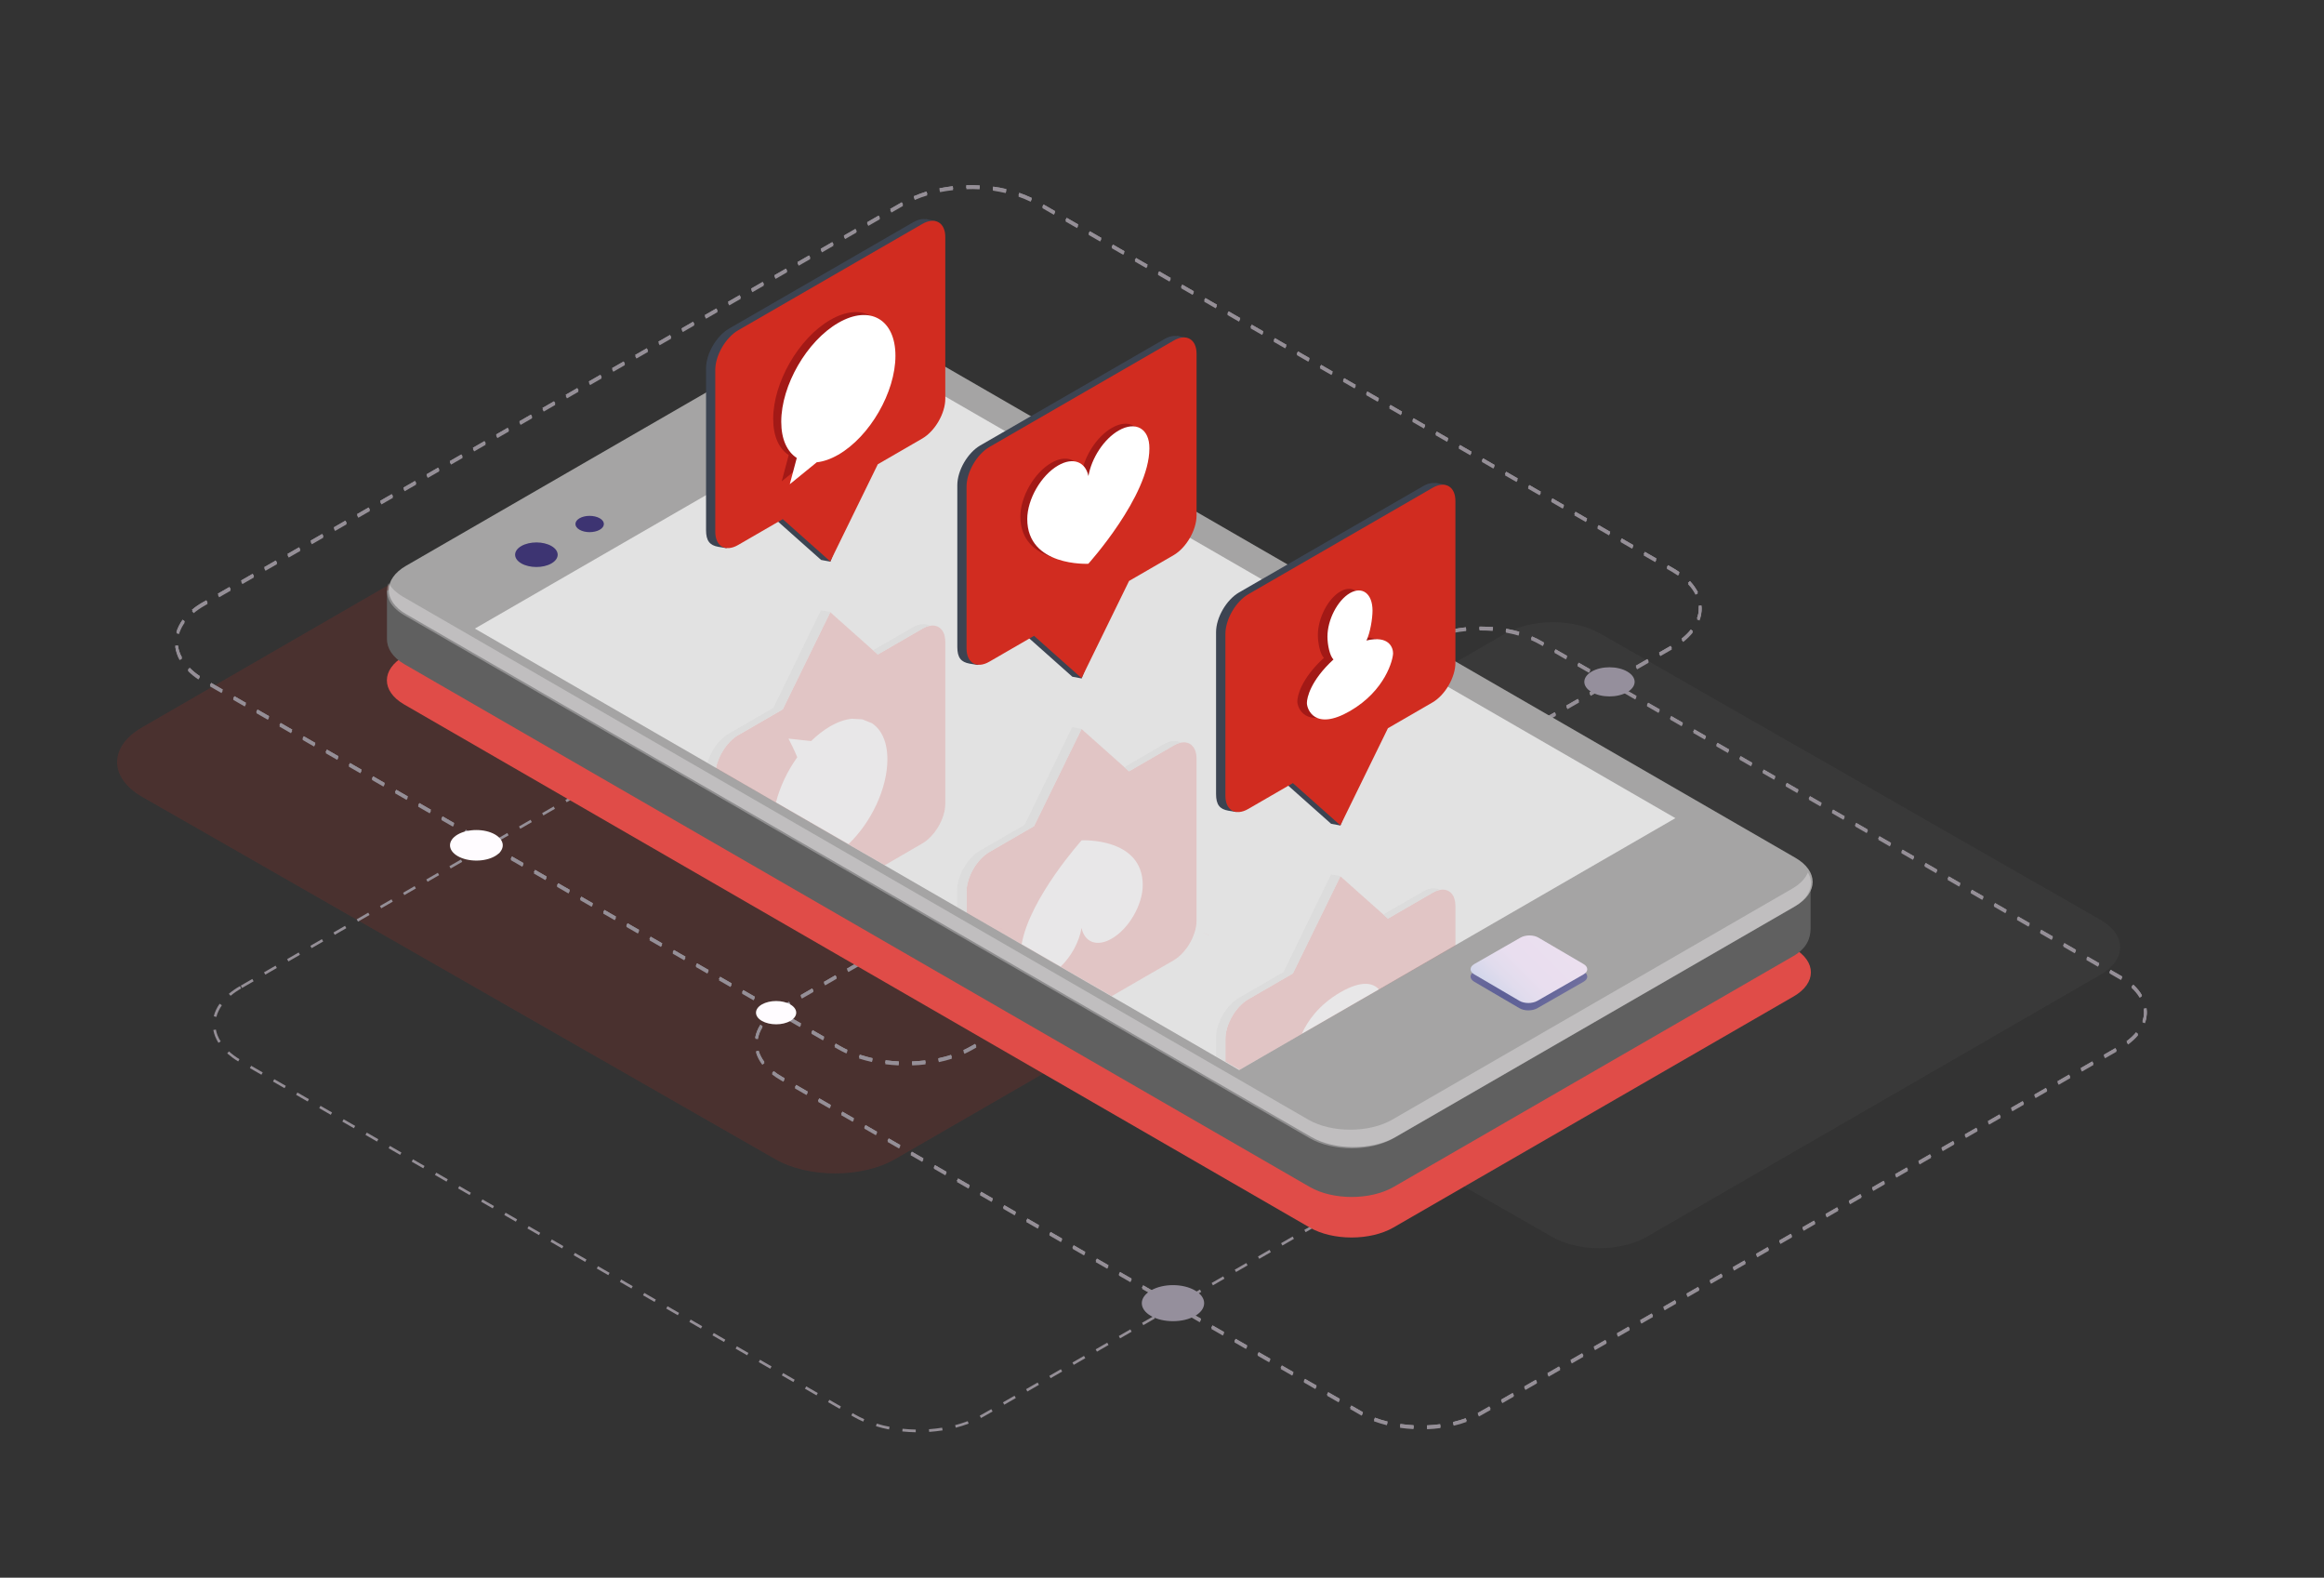 <svg version="1.1" id="Layer_1" xmlns="http://www.w3.org/2000/svg" xmlns:xlink="http://www.w3.org/1999/xlink" x="0" y="0" viewBox="0 0 1990.4 1350.8" xml:space="preserve" enable-background="new 0 0 1990.4 1350.8"><rect x="0" y="0" width="1990.4" height="1350.8" fill="#333333" stroke="none"/><style>.st0{opacity:.15;fill:#d12c20}.st1{enable-background:new}.st2{fill:#3c4452}.st3{fill:#9f9f9f}.st5{fill:#293241}.st6{fill:#721a1a}.st7{fill:#d12c20}.st9{fill:#ccc}.st10{fill:#c7c7c7}.st11{fill:#c2c2c2}.st12{fill:#bdbdbd}.st13{fill:#b8b8b8}.st14{fill:#b3b3b3}.st15{fill:#adadad}.st16{fill:#a8a8a8}.st17{fill:#a3a3a3}.st18{fill:#9e9e9e}.st25{fill:#e2e2e2}.st30{fill:#1a1a1a}.st31{fill:#fff}.st32{fill:#ffc89e}.st33{fill:#ff7e64}.st34{fill:#e8eaff}.st40{fill:#a2a0eb}.st42{fill:#958f97}.st52{fill:#fffcff}.st55{fill:#a31916}.st56{opacity:.2}.st57{fill:#dd5252}.st58{fill:#c1c1c1}</style><ellipse class="st0" cx="1040.7" cy="-816.7" rx="560.2" ry="531"/><g class="st1"><path class="st2" d="M1420.9-1188.7v-4c.1-21 13.6-42.1 40.7-58.4 3.9-2.4 8-4.6 12.3-6.6v4c-4.3 2-8.4 4.2-12.3 6.6-27.2 16.3-40.7 37.3-40.7 58.4z"/><path class="st3" d="M1473.9-1253.7v-4c20.2-9.7 44-15.7 68.6-18.1v4c-24.7 2.3-48.4 8.4-68.6 18.1z"/><path d="M1542.5-1271.9v-4c29.1-2.8 59.5-.5 86.8 7v4c-27.3-7.5-57.7-9.8-86.8-7z" fill="#7b777d"/><path class="st3" d="M1629.3-1264.9v-4c14 3.8 27.3 9.1 39.1 15.7 7.3 4.1 13.7 8.5 19.2 13.1v4c-5.5-4.6-11.9-9-19.2-13.1-11.9-6.6-25.1-11.8-39.1-15.7z"/><path class="st2" d="M1687.6-1236.1v-4c17.2 14.5 25.8 31.4 25.8 48.3v4c0-17-8.6-33.9-25.8-48.3z"/></g><ellipse transform="matrix(.003 -1 1 .003 2750.96 382.16)" class="st5" cx="1567.1" cy="-1188.3" rx="84.7" ry="146.3"/><g class="st1"><path class="st2" d="M1713.4-1187.9v-4c-.1 21-13.6 42.1-40.7 58.4v4c27.1-16.3 40.6-37.3 40.7-58.4z"/></g><ellipse transform="matrix(.003 -1 1 .003 2761.628 371.549)" class="st5" cx="1567.1" cy="-1199" rx="55.7" ry="96.2"/><g class="st1"><path class="st3" d="M1672.7-1133.5l-36.1-26.8c-36.8 22.1-97.6 22.7-136 1.4-11-6.1-18.9-13.4-23.8-21.1l-47.1 16.5c7.4 11.8 19.5 22.8 36.1 32.1 58.4 32.5 150.9 31.6 206.9-2.1z"/><path class="st3" d="M1429.7-1163.5l47.1-16.5c-12.2-19.4-5.3-41.9 20.9-57.7 36.8-22.1 97.6-22.7 136-1.4 35 19.5 39.1 50.6 11.6 72.7l40.7 23.7c41.9-33.6 35.6-80.9-17.6-110.6-58.3-32.5-150.9-31.6-206.8 2.1-40 24.1-50.4 58.3-31.9 87.7z"/><path class="st3" d="M1686-1142.7l-40.7-23.7c-2.6 2.1-5.5 4.1-8.7 6.1l36.1 26.8c4.8-2.9 9.3-6 13.3-9.2z"/></g><g class="st1"><path class="st2" d="M1672.6-1129.4v-4c-3.9 2.4-8 4.6-12.3 6.6v4c4.3-2.1 8.4-4.3 12.3-6.6z"/><path class="st5" d="M1660.4-1122.8v-4c-20.2 9.7-44 15.7-68.6 18.1v4c24.6-2.4 48.3-8.5 68.6-18.1zm-155.5 11.1v-4c-14-3.8-27.3-9.1-39.1-15.7-7.3-4.1-13.7-8.5-19.2-13.1v4c5.5 4.6 11.9 9 19.2 13.1 11.9 6.6 25.1 11.9 39.1 15.7z"/><path class="st2" d="M1446.6-1140.5v-4c-17.2-14.5-25.8-31.4-25.8-48.3v4c0 17 8.6 33.9 25.8 48.3z"/></g><path class="st6" d="M1528.9-1195.7c-.9-.2-1.8-.5-2.7-.8-1.8-.5-3.5-1-5.3-1.6-.9-.3-1.8-.6-2.7-1-1.8-.6-3.6-1.3-5.3-2l-2.7-1.2c-1.8-.8-3.5-1.6-5.3-2.5l-2.7-1.5c-.4-.2-.8-.4-1.1-.6-1.4-.8-2.8-1.7-4.1-2.5-.9-.6-1.9-1.3-2.7-1.9-1.9-1.3-3.7-2.7-5.3-4.1-1-.8-1.9-1.7-2.7-2.5-2-2-3.8-4-5.3-6-1-1.3-1.9-2.7-2.7-4.1-3.4-5.8-5.1-11.8-5.1-17.9l-.1 44.4c0 6.3 1.8 12.5 5.5 18.5.8 1.3 1.7 2.7 2.7 3.9 1.5 2 3.3 4 5.3 5.9.8.8 1.7 1.7 2.7 2.5 1.6 1.4 3.4 2.8 5.3 4.1.9.6 1.8 1.2 2.7 1.9 1.2.8 2.5 1.5 3.8 2.3.5.3 1 .6 1.5.8l2.7 1.5c1.7.9 3.5 1.7 5.3 2.5l2.7 1.2c1.7.7 3.5 1.4 5.2 2 .9.3 1.8.7 2.8 1 1.7.6 3.5 1.1 5.3 1.6.9.3 1.8.5 2.7.8 1.5.4 3.1.8 4.7 1.1l.1-44.4c-1.9-.5-3.6-.9-5.2-1.4z"/><path class="st6" d="M1568.1-1146.4l.1-44.4h-2.2c-1.8 0-3.5 0-5.2-.1-.9 0-1.8-.1-2.7-.2-1.7-.1-3.5-.2-5.3-.4-.9-.1-1.8-.1-2.7-.3-1.8-.2-3.5-.4-5.3-.7-.9-.1-1.8-.3-2.7-.4-1.8-.3-3.5-.6-5.3-1l-2.7-.6h-.2l-.1 44.4c.2 0 .4.1.6.1l2.7.6c1.8.4 3.5.7 5.2 1 .9.2 1.8.3 2.7.4 1.7.3 3.5.5 5.2.7l2.7.3c1.8.2 3.5.3 5.3.4.9.1 1.8.1 2.8.1 1.7.1 3.5.1 5.2.1h1.9zm94.4-99l-.1 44.4c0 6.4-2 12.9-5.9 19-.8 1.3-1.7 2.6-2.7 3.8-1.5 1.9-3.3 3.9-5.2 5.7-.8.8-1.7 1.6-2.7 2.4-1.6 1.4-3.3 2.7-5.2 4-.8.6-1.7 1.2-2.7 1.8-.9.6-1.9 1.3-2.9 1.9-.8.4-1.5.8-2.2 1.2-.9.5-1.8 1-2.7 1.4-1.7.9-3.4 1.7-5.2 2.5-.9.4-1.8.8-2.7 1.1-1.7.7-3.4 1.4-5.2 2-.9.3-1.7.7-2.7.9-.2.1-.3.1-.5.2-1.5.5-3.1 1-4.7 1.4-.9.3-1.8.5-2.7.7-1.7.4-3.4.9-5.2 1.3-.9.2-1.8.4-2.7.5-1.7.3-3.4.7-5.2.9-.9.1-1.8.3-2.7.4-1.7.3-3.5.5-5.2.7l-2.7.3c-1.7.2-3.5.3-5.2.4-.9.1-1.8.1-2.7.1-1.7.1-3.5.1-5.3.1h-.8l.2-44.4h.5c1.7 0 3.5-.1 5.2-.1.9 0 1.8-.1 2.7-.1 1.7-.1 3.5-.2 5.2-.4.9-.1 1.9-.1 2.7-.3 1.7-.1 3.5-.3 5.2-.6.9-.1 1.9-.2 2.7-.4 1.8-.3 3.5-.6 5.2-.9.9-.2 1.9-.3 2.7-.5 1.7-.4 3.5-.8 5.2-1.2.9-.2 1.9-.5 2.7-.7 1.7-.4 3.3-.9 5-1.5.1-.1.2-.1.3-.1l2.7-.9c1.8-.6 3.5-1.3 5.2-2 .9-.4 1.9-.8 2.7-1.1 1.8-.8 3.5-1.6 5.2-2.4.9-.5 1.9-.9 2.7-1.5.9-.4 1.7-.9 2.6-1.4s1.8-1.1 2.7-1.6c.9-.6 1.9-1.2 2.7-1.8 1.9-1.3 3.6-2.6 5.2-4 .9-.8 1.9-1.5 2.7-2.4 2-1.7 3.7-3.6 5.2-5.6 1-1.2 1.9-2.4 2.7-3.7 3.8-6.2 5.9-12.8 5.9-19.5z"/><path class="st6" d="M1662.5-1245.4l-.1 44.4c0 6.4-2 12.9-5.9 19-.8 1.3-1.7 2.6-2.7 3.8-1.5 1.9-3.3 3.9-5.2 5.7-.8.8-1.7 1.6-2.7 2.4-1.6 1.4-3.3 2.7-5.2 4-.8.6-1.7 1.2-2.7 1.8-.9.6-1.9 1.3-2.9 1.9-.8.4-1.5.8-2.2 1.2-.9.5-1.8 1-2.7 1.4-1.7.9-3.4 1.7-5.2 2.5-.9.4-1.8.8-2.7 1.1-1.7.7-3.4 1.4-5.2 2-.9.3-1.7.7-2.7.9-.2.1-.3.1-.5.2v-44.3c.1-.1.2-.1.3-.1l2.7-.9c1.8-.6 3.5-1.3 5.2-2 .9-.4 1.9-.8 2.7-1.1 1.8-.8 3.5-1.6 5.2-2.4.9-.5 1.9-.9 2.7-1.5.9-.4 1.7-.9 2.6-1.4s1.8-1.1 2.7-1.6c.9-.6 1.9-1.2 2.7-1.8 1.9-1.3 3.6-2.6 5.2-4 .9-.8 1.9-1.5 2.7-2.4 2-1.7 3.7-3.6 5.2-5.6 1-1.2 1.9-2.4 2.7-3.7 3.9-6.2 6-12.8 6-19.5z"/><path class="st7" d="M1501-1206.8c37.1 21.4 97.1 21.4 134 0 36.9-21.4 36.7-56.2-.4-77.6s-97.1-21.4-134 0-36.7 56.2.4 77.6z"/><g class="st1"><defs><path id="SVGID_1_" class="st1" d="M1182.6-669.8L968.2-545.2c2.4-1.4 5.8-1.1 9.3.9L1191.8-669c-3.4-1.9-6.7-2.3-9.2-.8z"/></defs><clipPath id="SVGID_00000030450849755249097490000014867287782776832699_"><use xlink:href="#SVGID_1_" overflow="visible"/></clipPath><g clip-path="url(#SVGID_00000030450849755249097490000014867287782776832699_)"><path class="st9" d="M977.4-544.3L1191.8-669l-1.8-.9-214.4 124.7c.6.2 1.2.5 1.8.9z"/><path class="st10" d="M975.6-545.2L1190-669.8c-.5-.2-1-.4-1.5-.5L974.1-545.8l1.5.6z"/><path class="st11" d="M974.1-545.8l214.4-124.6-1.2-.3L972.9-546c.4.1.8.2 1.2.2z"/><path class="st12" d="M972.9-546l214.4-124.6c-.3-.1-.6-.1-1-.1L971.9-546.1c.4 0 .7.1 1 .1z"/><path class="st13" d="M971.9-546.1l214.4-124.6h-.9L971.1-546.1h.8z"/><path class="st14" d="M971.1-546.1l214.4-124.6c-.3 0-.5 0-.8.1L970.3-546c.3 0 .5 0 .8-.1z"/><path class="st15" d="M970.3-546l214.4-124.6c-.2 0-.5.1-.7.2L969.6-545.8c.2-.1.4-.2.7-.2z"/><path class="st16" d="M969.6-545.8L1184-670.4c-.2.1-.5.1-.7.2L968.9-545.6c.2-.1.4-.2.7-.2z"/><path class="st17" d="M968.9-545.6l214.4-124.6c-.2.1-.4.2-.7.3L968.2-545.2c.3-.2.5-.3.7-.4z"/><path class="st18" d="M968.2-545.2l214.5-124.7-.1.1-214.4 124.6z"/></g></g><g class="st1"><defs><path id="SVGID_00000141424876419661928060000004991536929190413991_" class="st1" d="M988.8-516l214.4-124.6c3.4-5.4.9-15.7-5.4-23.2-1.9-2.2-4-4-6-5.2L977.4-544.3c2 1.2 4 2.9 6 5.1 6.3 7.5 8.8 17.9 5.4 23.2z"/></defs><clipPath id="SVGID_00000016773840620699717860000016736931887855217040_"><use xlink:href="#SVGID_00000141424876419661928060000004991536929190413991_" overflow="visible"/></clipPath><g clip-path="url(#SVGID_00000016773840620699717860000016736931887855217040_)"><path d="M988.8-516l214.4-124.6c1.4-2.2 1.8-5.2 1.3-8.5L990.1-524.5c.4 3.3.1 6.4-1.3 8.5z" fill="#858585"/><path d="M990.1-524.5l214.4-124.6-.3-1.8-214.4 124.6c.2.6.3 1.2.3 1.8z" fill="#8a8a8a"/><path d="M989.8-526.3l214.4-124.6c-.1-.5-.3-1-.4-1.5L989.5-527.8l.3 1.5z" fill="#8f8f8f"/><path d="M989.5-527.8l214.4-124.6c-.1-.4-.3-.9-.4-1.3L989-529.1c.2.4.3.8.5 1.3z" fill="#949494"/><path d="M989-529.1l214.4-124.6c-.1-.4-.3-.8-.4-1.2L988.6-530.4c.1.4.3.9.4 1.3z" fill="#999"/><path class="st18" d="M988.6-530.4L1203-655c-.2-.4-.3-.8-.5-1.2L988.1-531.5c.2.3.4.8.5 1.1z"/><path class="st17" d="M988.1-531.5l214.4-124.6c-.2-.3-.3-.7-.5-1.1L987.6-532.7c.2.4.4.8.5 1.2z"/><path class="st16" d="M987.6-532.7L1202-657.3c-.2-.4-.4-.7-.6-1.1L987.1-533.7c.2.3.3.7.5 1z"/><path class="st15" d="M987.1-533.7l214.4-124.6c-.2-.4-.4-.7-.6-1.1L986.5-534.8c.2.3.4.7.6 1.1z"/><path class="st14" d="M986.5-534.8l214.4-124.6c-.2-.4-.4-.7-.7-1.1L985.8-535.9c.2.4.4.7.7 1.1z"/><path class="st13" d="M985.8-535.9l214.4-124.6c-.3-.4-.5-.7-.7-1.1L985-537c.3.3.6.7.8 1.1z"/><path class="st12" d="M985-537l214.4-124.6-.9-1.2-214.3 124.6c.3.4.5.8.8 1.2z"/><path class="st11" d="M984.2-538.2l214.4-124.6c-.3-.3-.5-.6-.8-1-.1-.1-.2-.2-.2-.3L983.1-539.4l.3.3c.3.2.5.6.8.9z"/><path class="st10" d="M983.1-539.4L1197.6-664c-.5-.5-1-1.1-1.5-1.5L981.7-541c.5.5 1 1 1.4 1.6z"/><path class="st9" d="M981.7-541l214.4-124.6c-1.4-1.4-2.8-2.5-4.3-3.4L977.4-544.3c1.5.8 2.9 2 4.3 3.3z"/></g></g><path class="st2" d="M575.2-918.6c-28.5 16.5-45.7 59.2-38.3 95.1l16.6 561.3c7.5 35.9 36.8 51.8 65.3 35.4l858.9-495.9c28.5-16.5 45.7-59.2 38.3-95.1l-9.8-569.4c-7.4-35.9-36.8-51.8-65.3-35.4l-865.7 504z"/><path class="st25" d="M1479.3-825.3c4.8-3.2 12.6-19.7 9.9-32.6 0 0 0-511-2.7-523.3-6.7-30.6-45-18.4-45-18.4L589.3-902.8c-24.7 16.6-31.4 27.9-31.4 71.5 0 0 5.6 452.2 10.7 475 10.2 45.5 46.7 29.9 46.7 29.9l864-498.9z"/><g class="st1"><path class="st2" d="M697-885.2l215.3-124.3.7 247.4-215.3 124.3-.7-247.4z"/><path class="st7" d="M1385.2-908.3L926-643.2l-1.1-374.7 459.2-265.1z"/><path class="st10" d="M811-692.3l102-58.9.3 117.2-102 59-.3-117.3z"/><path fill="#aa4341" d="M697.7-626.9l102-58.9.4 117.2L698-509.7l-.3-117.2z"/><defs><path id="SVGID_00000148634965017936833180000012306090582967873173_" d="M697.3-441.9c0 2.8 2 3.9 4.4 2.5l678.6-391.8c2.4-1.4 4.4-4.8 4.4-7.6s-2-4-4.4-2.6L701.7-449.6c-2.4 1.4-4.4 4.9-4.4 7.7z"/></defs><use xlink:href="#SVGID_00000148634965017936833180000012306090582967873173_" overflow="visible" fill="#fff"/><clipPath id="SVGID_00000153682263110579925160000009218851678568592031_"><use xlink:href="#SVGID_00000148634965017936833180000012306090582967873173_" overflow="visible"/></clipPath><g clip-path="url(#SVGID_00000153682263110579925160000009218851678568592031_)"><defs><path id="SVGID_00000051367025063289992950000010980992912884711574_" d="M1301.5-795.8c.1.9.2 1.9.2 2.9 0 2.5-.4 5.2-1 7.8l79.7-46c2.4-1.4 4.4-4.8 4.4-7.6s-2-4-4.4-2.6l-78.9 45.5zM701.7-449.6c-2.4 1.4-4.4 4.9-4.4 7.7s2 3.9 4.4 2.5l562-324.5c-.7-1.9-1-4.1-1.1-6.6 0-1 0-2 .2-3.1l-561.1 324z"/></defs><clipPath id="SVGID_00000108998333645305316580000016329560291454699690_"><use xlink:href="#SVGID_00000051367025063289992950000010980992912884711574_" overflow="visible"/></clipPath><g clip-path="url(#SVGID_00000108998333645305316580000016329560291454699690_)"><defs><path id="SVGID_00000120518794971657181900000012581025460176913552_" d="M696.7-435.7l689-397.8v-12l-689 397.7v12.1z"/></defs><clipPath id="SVGID_00000013876011281749364740000014192469221550675375_"><use xlink:href="#SVGID_00000120518794971657181900000012581025460176913552_" overflow="visible"/></clipPath></g></g><path class="st7" d="M1282.1-804.1c9.9-5.7 18-1.9 19.3 8.3.1.9.2 1.9.2 2.9 0 2.5-.4 5.2-1 7.8-2.6 10.3-9.8 20.9-18.4 25.8-8.6 4.9-15.8 2.8-18.5-4.5-.7-1.9-1-4.1-1.1-6.6 0-1 0-2 .2-3.1 1.3-11.7 9.4-24.9 19.3-30.6z"/></g><defs><path id="SVGID_00000005242427188349075450000007325190034137690768_" d="M1385.2-908.3L926-643.2l-1.1-374.7 459.2-265.1z"/></defs><clipPath id="SVGID_00000026154725565777070710000004176741036286415275_"><use xlink:href="#SVGID_00000005242427188349075450000007325190034137690768_" overflow="visible"/></clipPath><g clip-path="url(#SVGID_00000026154725565777070710000004176741036286415275_)"><path class="st30" d="M1361.8-883.4L1196.4-788c7-18.9 15.9-41.6 17.4-43.4 0 0 112.1-80.1 116.1-80.4 4-.4 4.4-.6 18 8.2 6.3 4 10.9 12.3 13.9 20.2zm-105.9-156.2c-2.1-3.9-4.8-7-8.4-9-3.8-2.2-8.7-2.6-13.5-2.8-8.9-.5-19.9 1.2-30 11.7-1.6 1.7-3 3.5-4.4 5.4-.7-1.5-1.6-2.8-2.6-3.9-1.1-1-3.5 2.1-2.4 3.1 2.6 2.6 3.9 6.9 3.5 12-.1.3-.3.5-.3.8-1.9 8-7.8 15.6-11.8 23.2-3.8 7.3-6.7 16-3.5 20.5.7 1 1.8 1.7 2.1 3.1.4 1.8-.7 4.2-1.9 6.3-2.2 3.9-5.1 7.5-6.7 11.7-1.5 4.1-.8 6.6 1.3 8.1 2.4 1.7 2.7 4.8 2.8 8.6 0 1.5.1 3.1.4 4.5-1.1 11.3 6.5 16.6 14.7 16.7 9.4.1 20.5-5.9 30.8-14.5 5.5-4.7 10.9-10.1 15.9-15.9 4.4-5 8.6-10.5 11.7-16.5 3.4-6.6 4.5-12.8 5.2-18.9.8-7.1 1.6-14.2 1.9-21.1.7-12.4-.1-24.4-4.8-33.1zm-71.3 50.3c1-3.8 2.8-7.6 4.9-11.3l1.2-2.1c-.3.6-.6 1.2-.8 1.8-2.8 6-5.2 12.8-3.8 17.5.7 2.3 2.8 3.6 2.8 6.5 0 2.3-1.8 5-3.2 7.3-.2.3-.4.7-.6 1 .9-1.6 1.6-3.2 2.1-4.8.9-3.4 0-5.3-1.4-7-1.8-2.2-2.2-4.9-1.2-8.9zm-5.8 36.2c-2.2-2.1 1.1-7.4 3.3-10.8.7-1.1 1.4-2.1 2.1-3.2-.9 1.5-1.6 3-2.1 4.6-.9 2.9-.6 5.2 0 7.2.7 2.6 1.7 4.7 1.1 8.2-.1.4-.2.9-.3 1.3 0-.5-.1-1-.2-1.5-.2-1.3-.6-2.5-1.2-3.4-.8-1.2-1.9-1.6-2.7-2.4z"/><path class="st30" d="M1380.6-1040.2c-4.7 11.6-12.5 22.1-21.4 30.3-10.1 9.2-20.9 14.8-31.2 19.1-19.7 8.1-39.3 12.1-55.1 7.7-7.2-2.1-13.6-5.9-18.4-11.7-5.3-6.4-8.2-15.4-11.8-23.6-3.2-7.4-7.4-14.3-14.6-16.8-3.6-1.3-7.9-1.1-12.5.7-5.4 2-16.7 9.6-16.9 9.7-.4.5-.9.7-1.4.4-2.7-1.7-4.6-4.5-5.5-8.3-4.1-17.7 11.1-42.6 26.4-59 15.9-17.1 34.6-28.4 51.1-31.7 8.4-1.7 16.9-1.6 23 2.1 3 1.8 5 4.8 6 8.9 1 4.3 1.1 9.5 2.8 13.2 3.3 7.4 12.9 4 20.8 1.3 7.3-2.5 16-4.9 20 .5 2.4 3.2 2.1 8.8 4.3 12.1 1.8 2.8 5.4 2.8 9 2 7.3-1.5 15.1-5.2 21-2.6 12 5.3 12.1 26.7 4.4 45.7z"/><path class="st31" d="M1326.9-966.9c-3.8 8.4-6.9 14.3-6.9 14.3l10 40.8s-114.3 85.3-118.7 87.8c-2.3 1.3-9.5-4-15.9-9.5-18.8 10.9-35.4 5.8-38.7-12.9-.9-5.4-.7-11.5.6-17.7-5.2-2.9-8.9-8.3-10.2-16.2-3.6-20.9 10.7-50.9 32-67 .7-.5 1.4-1.1 2.2-1.6.5-.5 1.1-.9 1.7-1.4 2.1 3.9 8.5 5.5 26.2-4.1 35.1-19.1 79.6-59 89.1-69.2 2.9-3.1 5.9-7 8.6-10.9 1-.5 1.9-.9 2.7-1.3 17.9-9.3 33.5-4 36.6 14.1 2.8 16.3-5.4 38.3-19.3 54.8z"/><path class="st32" d="M1306.8-1034.6c-2.8 3.9-5.7 7.8-8.6 10.9-3.5 3.7-11.7 11.5-22.4 20.7-9.8 8.5-21.7 18.2-34.1 27.3-10.9 8.1-22.2 15.6-32.6 21.2-17.7 9.6-24.1 8-26.2 4.1 16.1-13.6 41.5-33.1 41.5-33.1l-5.3-17-1.3-4.3 43.1-39.1 9.7 26.4c1.5-.8 23.2-11.1 36.2-17.1z"/><path class="st33" d="M1255.6-1021c-1.8 3.6-3.9 7.1-6.2 10.5-2.3 3.5-4.8 7-7.3 10.4-2.5 3.3-4.9 6.7-7.6 9.7-2.5 2.7-5.2 5.1-8 6.3-.8.4-1.5.6-2.2.6l-5.3-17c12.8-6.6 25.4-18.5 37.3-30 .8-.7 1.6-.7 1.8-.1 1.2 2.5-.8 6.4-2.5 9.6z"/><path class="st32" d="M1274.2-1085.2c3.6 20.9-10.7 50.9-32 67s-40.4 15.9-44-5c-3.6-20.9 12.9-55.7 34.2-71.8 21.4-16.1 38.2-11.1 41.8 9.8z"/><path class="st32" d="M1265.1-1058.6c2.9 16.8-15.6 43.6-35.3 56.7-17.3 11.4-32.6 8.4-35.5-8.4-2.9-16.8 8.6-40.9 25.7-53.8 17.1-13 42.2-11.3 45.1 5.5z"/><path class="st32" d="M1276.5-1060.3c1.7 6.1-2.2 15.6-8.7 21.2-6.6 5.6-13.3 5.3-15-.8-1.7-6.1 2.2-15.6 8.7-21.2s13.3-5.3 15 .8z"/><path class="st33" d="M1268.6-1057.4c-3.5 2.8-6.8 6.5-9.5 10.5-.6.9-.6 2.2-.1 2.4.6.3 1.5-.2 2.2-1.2.3-.5.6-.9 1-1.4.4-.6.6-.8.8-1.1.6-.8 1.3-1.6 2-2.4 1.4-1.6 2.6-2.7 4.3-4 .8-.6 1.4-2 1.2-2.7-.2-.7-1-.8-1.9-.1z"/><path class="st30" d="M1216.1-1051.4c-.1-.7-.5-1.3-1.2-1.2-.8.1-1.7.9-2.3 1.9-.8 1-1.3 2.1-1.6 3-.2.8-.4 1.5-.5 2.2-.2.5-.4 1.1-.3 1.6 0 .3.1.5.2.7 0 .6.4 1 .8.9 1-.1 2.2-.9 3.2-2.1.9-1.2 1.5-2.5 1.7-3.8.2-1.2.1-2.3 0-3.2zm28.7-9.5c0-.6-.3-1.3-.7-1.6-.1-.1-.2-.1-.3-.2-.2-.2-.6-.2-.9-.1-.3.1-.6.1-.9.3-1.4.7-2.6 2.6-3.2 4.2-.2.7-.3 1.3-.4 1.9-.1.9-.1 1.1-.1 1.2v1c.1.9.5 1.5 1.3 1.5.6 0 1.4-.4 2.1-1 1.5-1.3 2.4-3.4 2.7-5.1.3-.7.5-1.4.4-2.1z"/><path class="st30" d="M1222.4-1057.8c-.6-4.1-3.4-4.7-6.9-4.7-3.1 0-7.1 1.2-10 5.6-1.4 2.1.2 3.8 1.6 1.7 2.9-4.3 7-4 9.6-3.5 3.2.5 3.3 4.7 2.5 8.9-.8 4.2-2.7 8.3-5.3 12.4-2 3.2-3.3 7.8-.2 7.7 1.7 0 2.9-3.6 1.2-3.5-1.3 0 2-4.7 2.4-5.4 1.2-2.1 2.2-4.2 3-6.3 1.8-4.6 2.6-9.3 2.1-12.9zm32.7-17.7c-3.6-4.5-12.1-2.6-18.6 4.4-.7.8-1.2 1.8-.9 2.5.2.6 1.1.7 1.8-.1 5.4-5.8 12.2-7.5 15.3-3.7 1 1.2 3.3-1.9 2.4-3.1z"/><path class="st31" d="M1230-1031.6c-.5 2.5-2.2 5.2-4.3 7.3-4.5 4.6-9.3 4.4-11.9 2.3-1.3-.1-1.1-2.4.6-3.4 3.2-1.9 6.4-3.9 9.6-5.8 1.3-.8 2.8-1.8 4.2-2.4 1.6-.8 2.1.4 1.8 2z"/><path class="st30" d="M1278.4-1050.8c-.2 1.1-1.3 2.6-2.2 2.5-5.2-.6-9.9-2-14.1-4.5-7.7-4.5-12.9-12.1-16.8-21.5-2.1-5.1-4.2-10.4-7.5-14.1-1.4-1.7-3.1-3-5.1-3.9-1.2-.5-5.1-2.3-6.8.7-1.3 2.5-3.7 1.5-2.4-.9.9-1.7 2-2.9 3.1-3.6.2-.4.4-.8.8-1.2 6.6-5.9 13.5-9.6 20-11.2 11.7-2.8 23.8-.2 28.2 10.5 5.2 12.4 5.5 29.9 2.8 47.2z"/><path class="st31" d="M1419.3-995.4l-9.8 66.5c-1.1 7.3-5.4 15.6-10.9 21.8-24.1-6.8-95.8-32.7-99.5-33.9l15.6-77.6 4.2-21s13.5-3.1 22.7 1.5c.7.3 1.9 1 3.6 1.9 12.6 6.8 50.3 27.9 74.1 40.8z"/><path class="st32" d="M1126.7-973.3c.4 6.7-1 14-5.9 21.6-8.1 12.6-21.3 24.1-31.8 31.8-2.9 2.1-5.9 4.1-8.6 4.6-4.6.8-5.1-4.3-5.9-8.4-1.3-6.8-5-11.8-7.7-17.3-1.4-2.7-2.7-5.5-1.4-10.1 1.1-3.8 3.5-7.4 5.8-10.8 5.9-8.3 12.2-16.5 18.8-24 2.8-3.2 5.7-6.2 8.7-9.1 1.7-2.7 3.5-5.4 5.4-8.1 2.7-3.8 7.1-10.5 9.7-7.4 1.1 1.3 1.6 3.5 2.3 5.2.8 2 1.6 4.1 2.2 6.2.1.4.2.7.3 1.1.8 1.4 1.6 2.9 2.3 4.4 2.5 5.5 5.4 12.4 5.8 20.3z"/><path class="st32" d="M1135.2-1014.5c-1.3 4-2.9 7.9-4.3 11.9s-2.3 7.8-2.8 11.6c-1.1 7.6-.8 14.6-1.8 22.2-.6 5-2.3 17.3-8.4 19-5.9 1.7-12 .8-14.7-4-.6-1.1-1-2.4-1.1-3.8-1.8-4.7.6-11.6 3.8-18 2.6-6.8 6-13.3 10-19.3.2-.4.3-.8.4-1.3 1.5-4.9 1.9-9.6 3.7-14.6 1.4-4.1 3.4-8.3 5.8-12.2 2-3.2 4.8-7.1 7.7-7.3 5.5-.5 3.5 10.1 1.7 15.8zm-55.1 58.8c1 1.2 2.5 2.4 2.8 4.3.3 1.8-.8 3.8-2.2 5.8-1.3 1.9-2.6 3.7-4 5.6 2.3 1.7 4.3 3.8 5.8 6.4.9 1.6-2.4 4.6-3.3 3-1.4-2.4-3.3-4.1-5.4-5.6-1.2 1.2-2.4.3-1.9-1.3-1.1-.7-2.2-1.4-3.2-2.1-3.9-2.6-7.9-5.2-11.8-7.8-3.7-2.4-7.3-4.7-10.9-7.2-2.8-1.9-5.6-4.4-5-9.5.5-3.9 3-9.1 6.7-11.5 4.1-2.7 7.1-.9 9.7.5 6.9 3.9 13.1 8.8 18.6 14.7 1.5 1.5 2.8 3 4.1 4.7zm9.5-59.2c6.4 7.5 10.8 12 12.1 20.2.6 3.7-2 10-4.2 15.1-1.3 3-3.4 5.9-5.7 7.8.4 1.4-1.5 3.9-2.6 3.7-1.3 3.9-4.8 7.3-8 9.8-2.2 1.8-3.1-1.2-.9-3-6.4-4.9-12.2-10.8-17.7-17.1-2.6-3-5.2-5.8-7.5-9-1.8-2.4-2.8-6.2-.3-11.1 2.3-4.5 6.5-7.1 9.7-7.4.8-.1 1.6 0 2.3.1-.5-3.2.1-6.9 3.2-11.3 8.1-11.6 16.6-1.3 19.6 2.2z"/><path class="st32" d="M1112.7-1028.3c.7 4.9 1.2 10 1.6 15.2.3 4.3.9 8.7.2 13.6-.7 4.6-3.2 8.8-6.7 12.8-1.4 1.6-3.1 3.7-4.6 3.5-1.4-.2-2.1-2-2.6-3.4-.1-.4-.1-.9.1-1.4-2.5-9.3-4.6-19-6.1-29.1-.6-4-1.5-8.1-.3-13.2 1-4.1 3.7-9 7.3-11.7 9.5-6.7 10.2 7.7 11.1 13.7zm9 68.9s-2.6 33.7-5 61.3c-19.8 12.1-39.6 20.2-58.2 23.6 8.3-32.5 17.8-64.8 19.5-71.3l43.7-13.6z"/><path class="st31" d="M1175.8-944.7s-17.5 17.2-41.2 39.2c-5.7 5.3-12.3 11.5-18.8 17.8.2-2.3.4-4.7.7-7.1l.3-3.3c-19.8 12.1-39.6 20.2-58.2 23.6-.3 1.2-.6 2.3-.9 3.5-3.1 12.1-5.8 24.2-8.1 36-2.1 11-5.5 24.5-4 33.7 2.1 13.2 11.1 20.8 23.6 19.3 17.1-2 40.4-20.1 57.4-36 12-11.3 63.5-57.2 63.5-57.2l-14.3-69.5z"/><path class="st30" d="M1388.5-1080.7c-1.5-6.3-5.1-10.8-10.6-12.2-2.5-.7-5.4-.6-8.4.2-3.6.9-7.2 3.2-10.9 5-3.6 1.8-7.1 2.9-9.7 1.5-2.4-1.2-3.8-4.1-4.2-7.5-.5-3.5-.2-7.4-1.7-10.1-1.2-2.1-3-3.4-5.3-4-5.1-1.4-11.3.7-17.6 3.9-3.7 1.9-7.5 3.7-10.5 2.9-2.4-.6-4-2.5-5.4-4.5-3.3-5-5.4-11-10.3-14-5-3.1-11.5-3.6-18.7-1.5-1.8.5-2.3 3.9-.5 3.4 6.3-1.9 12-1.5 16.5 1 4.3 2.4 6.6 7.2 9.1 11.8 2.2 4 5 7.9 10.1 7.6 3.2-.2 6.7-2 10.2-3.8 3.3-1.7 6.4-3 9.5-3.5 5.5-.8 10.5.8 11.3 6.9.4 3.3.3 6.9 1.4 9.8 1 2.5 2.6 4.4 4.8 5.3 5.4 2.1 12.5-3.6 19-6.1 6.4-2.4 11.8-1.1 15.3 2.7 4.4 4.8 5.4 13.6 4.2 22.9-1 7.5-4.1 17.3-11 23.3-1.8 1.6-.9 4 .9 2.4 13.3-11.7 15.1-33 12.5-43.4z"/><path class="st33" d="M1096.2-960.8c-3.2-1.2-7-1.4-10.6-1.9-3.7-.5-7.7-.8-10.4-3.1-1.1-1-3.5 2.1-2.4 3.1 2.4 2.1 5.6 2.7 8.9 3.2 3.4.5 7 .8 10.3 1.6 3.2.7 5.9 2.1 7.2 5.4 1.4 3.4 1.3 8 .6 12.7-.3 2.2 2.5 1.1 2.8-1 1.5-9.7.1-17.6-6.4-20zm-6-23.3c-3.4-4.5-7.6-8-11.5-11.9-3.8-3.7-7.3-8-11.8-10.7-1.3-.8-3.1 2.7-1.9 3.5 4.5 2.7 7.9 7.1 11.7 10.8 3.8 3.7 7.8 7.2 11.1 11.5.9 1.2 3.3-2 2.4-3.2z"/><path class="st33" d="M1106.6-1002.8c-3.9-3.2-7.8-6.4-11.7-9.7-3.5-2.9-6.8-6-10.9-8.1-3.3-1.7-7.7-3-12.6 1.3-5 4.3-5.7 10.4-5.1 14.8.2 1.9 3.1 0 2.9-1.9-.3-2-.5-4.2.5-6.7 1.1-2.9 3.5-4.8 5.6-5.4 4.2-1.2 7.7 1.6 10.4 3.6 6.4 4.7 12.3 10.1 18.5 15.2 1.2 1 3.6-2.1 2.4-3.1zm9.4.7c-1.1 11.6-9.8 24.7-10.4 36.2-.1 2 2.7 1 2.8-1 .7-11.4 9.3-24.6 10.4-36.2.2-2.1-2.6-1.1-2.8 1z"/><path class="st34" d="M1115.4-889.2c-.1 10.2-.8 20.8-2.3 31.7-.3 2.1 2.6 1.1 2.8-1 1.5-11.2 2.2-22 2.3-32.5.1-2.1-2.8-.2-2.8 1.8zm51.9 1.3c-.7-1.6-1.5-3.3-2.3-4.9-.7-1.5-3.4 1.1-2.7 2.6.7 1.6 1.4 3.1 2.1 4.7.3.7.8 1.3.8 2.2.1 1.1-.7 2.4-1.3 3.6-2 4-3.7 8.1-5 12.2-2.6 8.2-3.7 16.1-3.2 23 .1 1.9 3 .1 2.9-1.9-.6-7.5.9-16.1 4.2-24.9.8-2.2 1.7-4.4 2.8-6.5.9-1.8 2-3.6 2.4-5.4.4-2.2-.2-3.4-.7-4.7zm158.2-44.4c-6.4-1-12.3-3.2-17.4-6.4-.5-.3-1.3-.2-2 .7-.6.8-.9 2.1-.4 2.4 5.3 3.4 11.3 5.7 17.9 6.8.6.1 1.5-.3 2-1.3.5-.9.5-2.1-.1-2.2z"/><path class="st30" d="M1273.4-1130.3c-.2-.9-1-1.2-1.9-.3-1 .9-1.8 2-2.6 3.1-.1-.4-.3-.8-.6-1.1-1-1-3.1-.9-4.8 1-.6.7-1 1.4-1 2.1-.1 3.5 1.6 6 4.2 6.4.6.1 1.5-.3 2-1.3l.3-.9c1.1-.9 2.1-2.1 3-3.4 1-1.9 1.6-4.1 1.4-5.6z"/><path d="M1178.7-1024.6c-3.4-2.9-7.1-5.3-11.2-7.1-.6-.3-1.6.4-2 1.3-.5 1-.4 1.9.2 2.1 3.9 1.7 7.4 4 10.7 6.8.5.4 1.3.1 2-.7.5-.9.8-2 .3-2.4zm-6.8 10.8l-16.4 9.5c-1.9 1.1-1.7 4.1.2 3l16.4-9.5c1.8-1.1 1.6-4.1-.2-3zm4.5 12c-.2-.6-1.1-.7-1.8.1-6.1 6.4-11.3 14.1-15 22.2-.4 1-.5 1.9.2 2.1.5.2 1.6-.4 2-1.3 3.4-7.5 8.1-14.7 13.7-20.6.7-.7 1.2-1.8.9-2.5z" fill="#d4d4ff"/></g><defs><path id="SVGID_00000152950551658363756240000007483120908891189380_" d="M697-885.2l215.3-124.3.7 247.4-215.3 124.3-.7-247.4z"/></defs><clipPath id="SVGID_00000134217434909786328760000014439136773889902243_"><use xlink:href="#SVGID_00000152950551658363756240000007483120908891189380_" overflow="visible"/></clipPath><g clip-path="url(#SVGID_00000134217434909786328760000014439136773889902243_)"><path class="st32" d="M827.8-820.1c-8.6 11.5-17.2 16.2-37.9 16.4-4.9-9.6-11.1-15.3-17.2-18.7 2.3-1 4.3-1.8 5.8-2.4 5.5-2.2 24.2-6.3 40.9-9.2 2.4 2 5.9 5.4 9.2 10.1.2 1.4 0 2.7-.8 3.8z"/><path class="st32" d="M812-851.2l-.1 3.7v.9l-.5 13.5-.6 16.4-32.9 5.3 1.2-26c2.8.5 5.6-1.1 7.6-2.9.3-.3.6-.5.8-.8 1.6-1.6 2.7-3.7 3.4-5.8.3-1 .5-2.1.6-3.2l20.5-1.1z"/><path class="st33" d="M813.5-825.2c-.7.4-.8-1.4-.8-1.7 0-1.3.1-2.7.1-4 .1-2.8.1-5.6.1-8.3 0-1.5-2.3-1.3-2.3.1 0 3.6 0 7.1-.1 10.7-.1 1.5-.2 3.1.7 4.3.9 1.2 2.5 1.6 3.7.8 1.1-.8-.2-2.7-1.4-1.9z"/><path class="st33" d="M811.8-846.5l-.5 13.5h-.5l-.3.3c-2.1 1.1-4.5.6-6.7-.1-2.3-.7-4.5-1.6-6.7-2.6-2-1-3.8-2.2-4.9-4.2-1-1.9-1.3-4.1-1.5-6.2 0-.4.1-.7.3-.9.3-.5.9-.9 1.5-.5 1.1-1.3 3.5-1.1 5-1.1 2.8 0 5.5.1 8.3.5 2 .4 4 .8 6 1.3z"/><path class="st32" d="M812.4-879.7c11.4 5 16.7 18.3 11.7 29.7-5 11.4-18.3 16.7-29.7 11.7-11.4-5-16.7-18.3-11.7-29.7 4.9-11.4 18.2-16.7 29.7-11.7z"/><path class="st30" d="M814.3-890.7c-.4.2-.7.4-1.1.6-3.1 1.7-6.5 2.7-10 3.5-6.2 1.5-12.3 2.9-18.5 4.4.7 3.1.7 6.4-.2 9.5-.5 1.6-1.4 3-2 4.5-.4 1 .4 1.6 1.1 2.3.6.7 1.3 1.4 1.9 2.1 2.3 2.5 4.5 5.1 5.6 8.4.6 1.8.8 3.6.6 5.4-.1 1.1-.3 2.2-.6 3.2-.4 1.3-1 2.6-1.8 3.8-.5.7-1 1.4-1.6 2-.3.3-.5.6-.8.8-2 1.8-4.9 3.4-7.6 2.9l.3-6.5c-13.9-7-20-23.8-13.7-38.2 6.5-15 24-21.8 39-15.3 3.5 1.5 6.7 3.8 9.4 6.6z"/><path class="st32" d="M822-857.8c-5.5 12.7-19.8 19-32.8 14.7.8-1.2 1.4-2.4 1.8-3.8.3-1 .5-2.1.6-3.2.2-1.8 0-3.7-.6-5.4-1.1-3.3-3.4-5.9-5.6-8.4-.6-.7-1.3-1.4-1.9-2.1-.6-.7-1.5-1.3-1.1-2.3.6-1.5 1.5-2.9 2-4.5.9-3.1 1-6.4.2-9.5 6.2-1.5 12.3-2.9 18.5-4.4 3.4-.8 6.9-1.8 10-3.5 10.1 7.3 14 20.7 8.9 32.4z"/><path class="st32" d="M820-858.4c-1.9 4.4-4.8 8.1-8.2 10.9-6.6 5.5-15.5 8-24.2 6.4.3-.3.6-.6.8-1-1.2-.6-2.3-1.5-3-2.6-.3-.4-.5-.9-.6-1.3-.3-.3-.3-.6-.2-1 0-.7.2-1.4.6-2 .7-1.1 2-1.5 3.3-1.6-.1-.4-.1-.8-.2-1.1-1-5.5-2.4-11.1-6.1-15.4-.6-.6-.2-1.3.4-1.6.6-1.3 1.3-2.6 1.8-4 .9-3.1 1-6.4.2-9.5 6.2-1.5 12.3-2.9 18.5-4.4 3.9-.9 7.8-2 11.1-4.1 8.1 8.3 10.8 21 5.8 32.3zm-12.5 166.2c0 14.7-11.9 26.7-26.7 26.7-14.7 0-26.7-11.9-26.7-26.7 0-14.7 11.9-26.7 26.7-26.7 14.7 0 26.7 11.9 26.7 26.7zm-22.9-83.9c0 14.7-11.9 26.7-26.7 26.7-14.7 0-26.7-11.9-26.7-26.7 0-14.7 11.9-26.7 26.7-26.7 14.7 0 26.7 12 26.7 26.7z"/><path class="st31" d="M932.2-747.1v-.9c-.1-.4-.3-.9-.7-1.7-1-2.8-2.4-5.4-4.2-7.7-12.4-21.3-25.9-42.5-41.2-61.8-9.8-12.5-26.4-22.1-42.8-17.4-2.6.7-2.6 1.8-2.9 4.6-6.4 4.9-10.6 12.6-10.6 21.3 0 10.6 6.2 19.8 15.2 24.1 7.2 12.5 25.6 43.7 38.1 58.7 4.6 8.2 13.3 13.7 23.3 13.7 14.7 0 26.7-11.9 26.7-26.7-.1-2.1-.4-4.2-.9-6.2z"/><path class="st30" d="M816.5-870.2c0-1.4-.7-2.8-2-2.8-2.8 0-1.8 3.5-.7 4.8.2.3.6.4.9.4 1.2.1 1.9-1.1 1.8-2.4z"/><path class="st32" d="M785.2-861c4.2 1.8 6.2 6.8 4.3 11-1.8 4.2-6.8 6.2-11 4.3-4.2-1.8-6.2-6.8-4.3-11 1.9-4.3 6.8-6.2 11-4.3z"/><path class="st7" d="M840.6-665.8c-10.9.2-30 .4-42.8.5-.5-30.5 4.5-80.8.1-111.4-1.6-11.3-4.4-20.1-8-27 20.7-.2 29.3-4.9 37.9-16.4.8-1.1 1.1-2.4.9-3.8 5.6 7.9 10.8 19.7 10.8 36.1 0 27.1.7 94.4 1.1 122z"/><path class="st32" d="M956.2-760.3c-1.4 3.2-6 9.8-11.6 16.9-4.4-.4-10.5-1.8-15.8-6.4-7.6-6.5-5.9-18.8-3.6-26.9 6.9-4 13.8-8 19.3-12.4 2.8-2.1 15.3 20.6 11.7 28.8z"/><path class="st31" d="M797.7-665.3c-31.5.2-56.4-.6-57.9-4.1-2.9-7-13.1-89.3-8.2-113.2 3.6-17.5 19.5-28.9 32.4-35.7 3.2-1.7 6.2-3 8.7-4.2 6 3.4 12.2 9.1 17.2 18.7 3.5 6.9 6.4 15.7 8 27 4.3 30.7-.6 81.1-.2 111.5zm79.9-.5c-1.7 0-21.5-.2-37.1.1-.3-27.7-1-94.9-1-122.1 0-16.4-5.3-28.2-10.8-36.1-3.4-4.7-6.8-8.1-9.2-10.1 1.3-.2 2.5-.4 3.7-.6 10.9-1.9 20.4-3.2 24-3 9.3.3 19.1 9.4 25.5 22.6 9.3 19.1 10.8 149.2 4.9 149.2z"/><path class="st34" d="M871.3-796.1c0-.1-.1-.2-.1-.3 0-.1.1-.2.1-.4-.3-4.6.4-9.2 1.9-13.5.2-.6.1-1.3-.5-1.5-.5-.3-1.3-.1-1.5.5-1.7 4.7-2.4 9.7-2.1 14.6 0 .2.1.4.2.6-.1.2-.1.4 0 .6 6.2 21.3 9.9 43.2 11 65.4.1 1.5 2.4 1.3 2.3-.1-1.3-22.3-5-44.4-11.3-65.9z"/><path class="st31" d="M853.3-739.8c-.3.6-.7 1.3-1 2-10.5 21-37.7 67.1-54.4 74.3-10.5 4.5-31.1 7.6-41.6-8.2-10.6-15.8-24.3-83.1-24.6-92.7-.3-9.5-1.2-15.8 5.9-29.3 7-13.5 24.6-25.2 35.8-11.7 11.1 13.5 17 78 17 78s16.6-17.6 29.6-31l1.7-1.7c6.1 11.6 19.3 16 31.6 20.3z"/><path class="st32" d="M887.7-767.4c1.6 2.9-1.1 5.3-3.7 5.9-4 1-8.3.2-12.4 1.1-1.9.4-3.8 1.1-5.4 2.3-1.7 1.3-2.8 3.1-3.7 5-1.8 3.6-3.6 7-6.4 10-.7.8-1.5 1.5-2.3 2.3-.3.3-.6.6-1 .8-8.9-3.2-18.4-6.4-25.1-12.5-2.4-2.2-4.5-4.7-6.1-7.7 5.8-6 10.7-10.9 12.6-12.5 1.1-2.4 2.3-4.7 3.7-7 3.9-6.2 9.1-11.5 14.2-16.7 4.7-4.7 10-9.1 16.5-11 2.6-.7 6.9-.8 7.3 2.8.4 3.3-4 5.5-6.2 7.1-2.9 2.1-6.1 4.5-8.6 7.3.8-.6 1.7-1.2 2.5-1.7 4.1-2.5 8.8-4.4 13.7-4.5 3.1-.1 11.1 1.2 10.1 5.9-.2 1-.9 1.7-1.8 2.2 1.3.7 2.4 1.8 2.7 3.3.4 1.8-.6 3.6-2.1 4.7-1.7 1.2-3.9 1.5-5.8 2-2 .6-4 1.2-5.9 2.1-1.8.9-3.6 2-5.1 3.4-.6.6-1.2 1.2-1.7 1.9 3-.5 6.1-.7 9.2-.5 3.5.4 9 .7 10.8 4z"/><path class="st32" d="M853.8-740.8c-.2.3-.3.6-.5 1-.2-.1-.3-.1-.5-.2.3-.2.7-.5 1-.8zm144.4-56.1c-3.7 2-7.7 3.5-11.7 5-8.5 3.1-16.5 6.7-24.1 11.6-1.8 1.2-3.6 2.4-5.4 3.7-1.3 1-2.6 2-4 2.9-.3.4-.5.9-.8 1.3-4.1 6.5-11.8 12.5-19.8 8.7-1-.5-.6-1.7.1-2-1.7-10 1.5-20.5 8.5-27.8 0-.1.1-.1.1-.2 2.6-4 4.5-8.1 5.6-12.8.9-3.5 1.4-8.4 5.4-9.8 3.4-1.2 6.2 1.8 6.4 5.1.2 2.1-.6 4.1-1.2 6-.7 2.3-1.1 4.6-1.1 6.9 0 2.3.2 4.6.5 6.9 3-.9 5.9-2.2 8.7-3.3 4.9-2 9.8-4.2 14.6-6.5 4-1.9 8.1-4.5 12.4-5.7 3.4-.9 8-.8 10.5 2.1 3.1 3.7-2.2 6.5-4.7 7.9z"/><path class="st32" d="M989.7-811c-2.7-.2-4.6 2-5.7 4.2-.3.6-.6 1.3-.8 1.9-3-1.3-5.7 1.3-7.4 3.5-1.3 1.8-2.3 3.8-3 5.8-3.5-2.7-6.5 1.9-7.3 4.9-.6 2-.7 4.2-1.3 6.2-.7 2.3-2.2 3.9-4.3 5-.9.5-1.8.9-2.7 1.2-1.9.3-3.8.8-5.7 1.3-2.5.5-4.9 1-7.2 2.2-1.1.5-2.1 1.2-3 1.9-.3.2-.6.3-.9.5-2.1 1.2-5.1 2.5-6.4 4.7-.4.6-.5 1.3-.5 2-1.8 3.2-.1 7.2 2.5 9.6 1.6 1.5 3.7 2.8 5.9 2.9 2.5.2 4.9-.9 7.2-1.9 7-2.9 13.9-6.8 19-12.4 2.2-.6 4.3-2.6 5.7-3.9 1.7-1.6 3.3-3.4 4.6-5.4 6.4-6 11.6-13.3 14-21.8.7-3.2 3-12-2.7-12.4zm-18.1 38.6c.1-.2.2-.4.3-.5 0 .3-.2.4-.3.5z"/><path class="st31" d="M944.7-743.4c-8.9 11.3-20.3 24-25.4 26.5-8.2 4.1-22.3 4.1-27.6-2.9-5.3-7-4.1-21.1 4.1-34.6 5.2-8.5 17.3-15.4 29.3-22.3-2.3 8.1-4 20.3 3.6 26.9 5.4 4.6 11.6 6 16 6.4z"/><path class="st7" d="M820.7-863c-4 0-7.8-3.1-8.8-7.6-1.2-5.2 1.6-10.2 6.3-11.3 2.3-.5 4.6 0 6.7 1.4 2 1.4 3.4 3.5 3.9 6 .6 2.5.2 5-.9 7.1-1.2 2.2-3.1 3.6-5.4 4.2-.7.1-1.3.2-1.8.2zm-.8-16.8c-.4 0-.8 0-1.3.1-3.4.8-5.5 4.6-4.6 8.5.9 3.9 4.4 6.4 7.8 5.7 1.6-.4 3-1.4 3.9-3 .9-1.6 1.1-3.6.7-5.5-.4-1.9-1.5-3.6-3-4.6-1-.8-2.3-1.2-3.5-1.2z"/><path class="st33" d="M820.7-860.4c-.7 1.3-2.8.3-2.1-1 .7-1.4-1.8-2.1-2.6-2.5-1.3-.5-2.4-1.3-3.3-2.4-1.9-2.2-3.1-5.2-3-8.2v-.5c.6.3 1.4.5 2.2.5.1 1.1.2 2.2.6 3.2.4 1.3 1.1 2.4 1.9 3.5.9 1.1 2 1.5 3.2 2 2 .9 4.3 2.9 3.1 5.4z"/><path class="st30" d="M800.6-864c0-1.4-.7-2.8-2-2.8-2.8 0-1.8 3.5-.7 4.8.2.3.6.4.9.4 1.2.2 1.8-1.1 1.8-2.4z"/><path class="st31" d="M818.4-854.7c-.2 1-.5 2-1.1 2.8-.5.7-1.3 1.2-2.1 1.6-1.5.7-3.3.5-4.8-.1-.8-.3-1.5-.8-2.1-1.3-.6-.5-1.6-1.3-1.6-2.2-.1-1.4 1.5-1.5 2.5-1.7.9-.2 1.8-.5 2.8-.8 1-.3 1.9-.5 2.9-.5s2 .2 3 .3c.9.2 1 1.3.5 1.9z"/><path class="st30" d="M802.1-875.4c-4.8-2.4-10.3 0-13.5 3.9-.9 1.2.8 2.7 1.8 1.5 2.5-3.1 6.8-5.3 10.7-3.3 1.3.7 2.3-1.4 1-2.1z"/><path class="st7" d="M799.6-853.4c-5.3 0-9.6-4.3-9.6-9.6s4.3-9.6 9.6-9.6 9.6 4.3 9.6 9.6-4.3 9.6-9.6 9.6zm0-16.9c-4 0-7.3 3.3-7.3 7.3s3.3 7.3 7.3 7.3 7.3-3.3 7.3-7.3-3.3-7.3-7.3-7.3z"/><path class="st30" d="M820-880c-2.3-1.2-5-.6-6.6 1.4-1 1.2-1.4 2.6-1.5 4.1-.9 0-1.7-.2-2.3-.5.2-2.6 1.5-5 3.6-6.5 2.3-1.6 5.4-1.9 7.8-.5 1.4.7.4 2.8-1 2z"/><path class="st7" d="M815-869.9c-3.6-1.3-7 2.1-8.1 5.2-.2.6-.1 1.3.5 1.6.5.2 1.3.1 1.5-.5.1-.3.3-.7.4-1 .1-.1.1-.3.2-.4 0-.1.1-.2.1-.2.2-.3.4-.6.6-.8.1-.1.2-.3.4-.4l.2-.2c.3-.3.6-.5.8-.6.1 0 .2-.1.2-.1.6-.3.8-.3 1-.4h.8s.3.1.1 0c.6.2 1.3.1 1.5-.5.6-.7.5-1.5-.2-1.7z"/><path class="st33" d="M787.5-854.5c-3.1-1.3-6.7-2.1-10-.9-.6.2-.9.9-.7 1.5.2.6.9 1 1.5.7 2.7-1.1 5.7-.3 8.2.7.6.2 1.3 0 1.6-.5.2-.5 0-1.3-.6-1.5zm87.7 65.6c-6.2 1.4-11.7 4.9-16.9 8.6-1.2.9.1 2.8 1.3 1.9 4.1-2.9 8.4-5.7 13.2-7.4 2.4-.8 5-1.4 7.6-1.5 2.2-.1 6.8-.2 7.1 2.9.1 1.5 2.4 1.3 2.3-.1-.5-6.5-10.3-5.4-14.6-4.4z"/><path class="st33" d="M886.1-795.4c-3-1.9-7.1-1.9-10.5-1.5-8 .9-15 5.2-21.5 9.7-1.2.9.1 2.8 1.3 1.9 5.2-3.6 10.7-7.1 16.9-8.6 3.1-.8 6.4-1.1 9.5-.6 2.6.5 6.3 2.6 5 5.8-.6 1.4 1.5 2.4 2.1 1 1.2-3-.2-6.1-2.8-7.7zm-7.4 23.8c-6.1-.9-12.3.2-18.3 1.3-1.5.3-1.3 2.6.1 2.3 4.7-.9 9.4-1.7 14.2-1.6 2.3.1 4.6.4 6.8 1 1.1.3 6.2 1.8 4.9 3.7-.8 1.2.9 2.8 1.8 1.5 3.5-5.3-6-7.7-9.5-8.2zm97.9-17.9c-.2-3.2-1-7.5-4.4-8.8-3.5-1.3-6.9 1.7-7.9 4.9-1.3 4.1.4 10.6-4.1 13.1-1.3.7 0 2.7 1.3 1.9 3.7-2.1 4-6.6 4.3-10.3.2-2.3.4-4.8 2.2-6.4 1.7-1.5 3.8-1.4 5 .6 1.1 1.9 1.3 4.3 1.3 6.4.1 2.6-.3 5.2-.9 7.8-.6 2.6-1.4 5.1-2.3 7.6-.7 1.8-1.4 4.4-3.3 5.2-1.4.6-.6 2.8.7 2.2 3.7-1.6 4.7-6.3 5.8-9.8 1.6-4.8 2.6-9.6 2.3-14.4z"/><path class="st33" d="M986.5-800.4c-.4-1.8-.9-4.2-2.6-5.3-1.5-1-3.4-.6-4.9.2-3.4 1.7-5.7 5.1-6.2 8.8-.2 1.5 2.1 1.9 2.3.4.4-3 2.2-5.7 4.9-7.1.6-.3 1.5-.7 2.2-.5.9.3 1.2 1.4 1.5 2.2.6 1.7.8 3.4.8 5.2 0 7-2.7 14-6.7 19.6-.9 1.2.9 2.7 1.8 1.5 5-6.9 8.6-16.4 6.9-25z"/><path class="st33" d="M991.4-810.6c-3.6-2.4-8.1.9-8.9 4.6-.3 1.5 2 1.9 2.3.4.4-1.9 2.4-3.8 4.5-3.4 2.3.5 2.2 4 2.1 5.8-.4 4.6-2.5 9-4.6 13-4.1 7.8-9.6 14.9-16.2 20.7-1.1 1 .2 2.9 1.3 1.9 6.5-5.7 11.9-12.4 16.1-19.9 2.1-3.8 4-7.8 5.1-12 .9-3.2 1.7-8.9-1.7-11.1zM961-780.7c-3.6 1.3-7.3 2.2-11.1 2.7-3.3.4-6.8.5-9.9 2-5.1 2.4-8.4 7.7-8.5 13.3 0 1.5 2.3 1.3 2.3-.1.2-5.4 3.9-10.2 9.1-11.7 3-.9 6.2-.9 9.3-1.4 3.3-.5 6.4-1.4 9.5-2.5 1.5-.6.7-2.8-.7-2.3z"/><path class="st34" d="M932.6-782.3c-13.2 7.3-26.5 14.5-39.8 21.6-1.3.7 0 2.6 1.3 1.9 13.3-7.1 26.6-14.3 39.8-21.6 1.3-.7 0-2.6-1.3-1.9zm-63.5-26.9c-2 .5-3.8 1.7-5.6 2.7-1.8 1.1-3.6 2.2-5.3 3.4-6.8 4.7-12.8 10.5-17.9 17-2.8 3.6-5.1 7.4-7.7 11.1-2.6 3.7-5.7 7.1-9 10.2-6.6 6.3-13.2 12.6-19.4 19.3-6.9 7.6-13.4 15.7-19.4 24-.9 1.2.9 2.7 1.8 1.5 10-13.9 21.2-26.8 33.6-38.6 3-2.9 6.2-5.6 9-8.7 2.9-3.1 5.3-6.5 7.6-10.1 4.4-6.6 9.3-12.8 15.3-18.2 3.3-2.9 6.8-5.6 10.6-7.9 2-1.2 4-2.6 6.2-3.4 1.8-.7 5.2-.8 5.7 1.8.3 1.5 2.6 1.3 2.3-.1-.7-3.5-4.5-4.9-7.8-4zM760.2-667.4c-9.9-15.3-17.5-31.9-22.5-49.5-.4-1.4-2.6-.7-2.2.7 5.1 17.7 12.8 34.6 22.8 50 .8 1.3 2.7 0 1.9-1.2z"/><path class="st34" d="M794.7-733c-3.3-5.1-4.8-11.2-6.6-16.9-2-6.2-3.9-12.4-5.9-18.5-.5-1.4-2.7-.7-2.2.7 2 6.4 4 12.7 6.1 19.1 1.8 5.8 3.4 11.8 6.7 16.9.8 1.2 2.7-.1 1.9-1.3z"/></g><defs><path id="SVGID_00000173154193439650515560000009713936778846662544_" d="M811-692.3l102-58.9.3 117.2-102 59-.3-117.3z"/></defs><clipPath id="SVGID_00000145033858294259017680000000476599101592047290_"><use xlink:href="#SVGID_00000173154193439650515560000009713936778846662544_" overflow="visible"/></clipPath><g clip-path="url(#SVGID_00000145033858294259017680000000476599101592047290_)"><path class="st30" d="M905.3-694.1c0 6.2-5.1 11.3-11.3 11.3-6.2 0-11.3-5.1-11.3-11.3 0-6.2 5.1-11.3 11.3-11.3 6.3.1 11.3 5.1 11.3 11.3z"/><path class="st32" d="M859.7-689.3c-.1.7-.4 1.2-.8 1.8-.5.8-1.1 1.6-1.6 2.4-.6.8-1.1 1.7-1.7 2.5-.4.6-.9 1.2-1.7 1.4-.3.1-.6 0-.8-.4-.7-2-.9-4-.6-6.1 0-.3.4-.5.7-.5 1.9.4 4-.2 5.4-1.6.1-.6 1-.7 1.1-.1.2.1.2.4 0 .6z"/><path class="st32" d="M888-673.2c-5.1 7.8-15.6 9.9-23.4 4.7-7.8-5.1-9.9-15.6-4.7-23.4 5.1-7.8 15.6-9.9 23.4-4.7 7.8 5.2 9.9 15.7 4.7 23.4z"/><path class="st32" d="M882.7-676.3c-3.8 7-12.6 9.6-19.6 5.8-7-3.8-9.6-12.6-5.8-19.6 3.8-7 12.6-9.6 19.6-5.8 7.1 3.8 9.7 12.6 5.8 19.6z"/><path class="st30" d="M897.7-625.2c2.5.7 25.5 44.5 24.6 46.1-.9 1.6-62.1 0-63.2 0-1.1 0 4.5-32.1 8.6-37.7 4.1-5.7 30-8.4 30-8.4z"/><path d="M878.5-603.7c0 8-6.5 14.5-14.5 14.5s-14.5-6.5-14.5-14.5 6.5-14.5 14.5-14.5 14.5 6.5 14.5 14.5z" fill="#5950ee"/><path class="st32" d="M874.5-672.6c-3.2 5.9-10.6 8-16.5 4.8s-8-10.6-4.8-16.5 10.6-8 16.5-4.8 8.1 10.6 4.8 16.5z"/><path class="st30" d="M860.5-688.8c-.1-.1-.1-.2-.3-.3-.1 0-.2-.1-.3-.1-.1 0-.2 0-.2.1-.1 0-.1.1-.2.1l-.3.3c-.1 0-.1.1-.1.1l-.2.2c-.1.1-.2.3-.1.4 0 .1 0 .2.1.2v.4c0 .1.1.2.2.3.1.1.2.1.3.1.1 0 .3 0 .4-.1l.3-.3c.1-.1.2-.2.3-.4.1-.1.1-.2.1-.3.1-.1.1-.3.1-.5v-.2c0 .1 0 0-.1 0zm4.7-1.8c-.9-1.7-2.9-2.5-4.8-2.1-.3.1-.5.5-.4.8.1.3.4.5.8.4.3-.1.4-.1.5-.1h.3c.4 0 .6.1.7.1.3.1.4.1.4.2.1 0 .2.1.3.1.3.2.5.3.6.4l.2.2.1.1c.1.2.2.3.3.5.1.3.6.3.8.2.4-.1.4-.5.2-.8z"/><path class="st33" d="M855.4-683c-.1-.1-.3-.2-.4-.1-.2 0-.3.1-.4.2l-.2.2c-.1.1-.2.1-.3.2-.2.1-.4.3-.6.4l-.1.1c-.2.1-.3.1-.4.2-.2.1-.4.2-.7.2-.3.1-.5.5-.4.8.1.3.4.5.8.4 1-.3 2-.8 2.7-1.5.1-.1.2-.3.1-.4.1-.4.1-.6-.1-.7z"/><path class="st30" d="M885.1-694.7c-.1-.1-.2-.1-.2-.2-2.2 1.3-4.4 2.5-6.6 3.8-1.2.7-2.4 1.3-3.6 2-1 .6-2.1 1.3-3.3 1.5-1.1.2-2.1-.3-3-1-1-.8-1.9-1.7-2.9-2.5-2-1.7-4.1-3.2-6.2-4.7-.3-.2-.2-.7.1-.9 3.9-2.8 8.5-4.4 13.3-4.6 2.3-.1 5 0 7.1.9 1 .5 1.9 1.2 2.8 2 .8.7 1.6 1.4 2.4 2.2.4-.1.7.3.7.6l.1.1c.7.4-.1 1.3-.7.8z"/><path class="st7" d="M905.4-626.8c-.1 1.4-1 2.5-2 3.4-2.3 2-4.9 3.7-7.5 5.3-5.2 3.2-10.9 5.7-16.8 7.4-2.9.8-5.9 1.5-8.9 1.9-1.4.2-3 .6-4.1-.5-1-1-1.8-2.5-2.6-3.7-1.7-2.7-3.2-5.6-4.6-8.6-.5-1-.9-2-1.3-3.1-.2-.1-.4-.1-.7-.2-1.8-.6-3.2-1.7-4.3-3.2-4-5.5-4.9-13.3-2.9-19.7 1.1-3.5 3.1-6.7 5.7-9.2 3.6-5.6 10.3-9 17.1-8.8 10.8.3 17.8 9.4 22.5 18.1 1.6 2.8 2.9 5.8 4.3 8.7.7 1.5 1.5 2.9 2.4 4.3.8 1.3 1.8 2.5 2.5 3.8.7 1.3 1.3 2.7 1.2 4.1z"/><path class="st30" d="M916-656.2c-.3 5.2-3.5 9.9-7.9 12.4-4.7 2.6-10.4 2.5-15.2.2-2.4-1.2-4.5-2.9-6.2-5-1.7-2-3.2-4.4-5.5-5.6-2.6-1.4-5.8-.9-8.7-1.2-2.6-.3-5.3-.8-7.6-2.2-5.1-3-6.2-9.2-4.9-14.6.8-3.3 2.2-6.3 3.5-9.4 1.4-3.3 2.8-6.6 4.2-9.8.2-1.1 1.1-2.1 2.1-2.3 1.2-.7 2.3-1.4 3.5-1.9 5.3-2.7 11.9-3.7 16.6.6 1.1 1 2.1 2.2 3 3.4.9 1.2 1.9 2.5 2.7 3.8.8 1.3 1.3 2.7 1.6 4.2.3 1.6.3 3.3.4 4.9.2 2.9 1.1 5.9 4.1 7.1 1.3.5 2.8.7 4.2 1.1 1.3.3 2.4.9 3.5 1.6 4.2 2.7 6.8 7.7 6.6 12.7z"/><path class="st7" d="M884-621.5c-1.9 6.9-3.7 13.7-5.7 20.6-.4 1.4-.8 2.7-1.6 3.9-1.4 2.3-3.8 3.6-6.2 4.3-2.6.8-5.6 1.2-8.2.4-2.4-.8-4.4-2.5-5.9-4.6-1.6-2.3-2.6-5.1-3.4-7.8-.9-3.1-1.3-6.3-1.3-9.5 0-6.2 1.8-12.3 3.2-18.3.2-.7.3-1.3.5-2 9.3 4.9 18.9 9 28.6 13z"/><path class="st32" d="M873.5-679.8c0 2.3-1.9 4.2-4.2 4.2-.3 0-.6 0-.9-.1 0-.4.1-.8.1-1.1.1-.6.1-1.3.2-1.9l.3-1.5c.2-1.3.6-2.5.9-3.7 2 .2 3.6 1.9 3.6 4.1z"/><path class="st33" d="M871.9-680.5c-1.1.6-2.1 1.1-3.2 1.7l.3-1.5c.8-.4 1.5-.8 2.3-1.2.3-.2.6-.1.8.2.1.2 0 .7-.2.8z"/><path class="st32" d="M858.2-626.1c-3 4.1-5.9 8.3-8.9 12.4-1.6 2.2-3.2 4.5-4.8 6.7-1.5-3.2-2.8-6.4-4.1-9.6-1-2.3-1.9-4.7-2.8-7.1-.7.1-1.4.1-2.1-.1-1.6-.4-2.6-1.5-3.7-2.6l-2-2c-1.3.5-2.7.7-4.1.3-2-.5-3.7-2.2-4.8-4-1.1-1.7-1.6-3.7-1.6-5.7 0-1 .2-2.1.7-3 .6-1 1.6-1.7 2.6-2.3.4-.3.9-.6 1.3-.8-.5-.2-1.1-.4-1.7-.5-1.5-.4-3.1-.5-4.7-.2-1.3.2-2.8.5-3.7-.7-.8-1.1-.4-2.6.5-3.5 1.1-1.1 2.9-1.4 4.4-1.5 3.2-.4 6.3.3 9.2 1.6 3.8.9 7.3 3 10.5 5.3 4.2 3 8.1 6.4 12.1 9.6 2.2 1.9 5 4.9 7.7 7.7z"/><path class="st7" d="M884.4-623.5l-.6 2.1c-9.7-4-19.2-8.3-28.4-13.3 1.1-4.4 2.2-8.8 2.8-13.3.5-4.4 3-8.5 6.6-11.1 8.5-5.9 18-2 22.2 5.7 1.3 2.4 2.1 5.2 2.2 8.2.3 7.3-2.8 14.7-4.8 21.7z"/><path class="st33" d="M829.3-638.4c-1.2 0-2.3.5-3.4 1-1 .5-1.9 1.1-2.6 1.9-1.5 1.6-2.1 3.9-1.1 5.9.1.3.6.3.8.2.3-.2.3-.5.2-.8-.8-1.6 0-3.5 1.2-4.7.6-.6 1.3-1.1 2.1-1.4.9-.4 1.9-.8 2.9-.8.7-.1.6-1.3-.1-1.3zm.1 7.5c-.3-.6-.9-1.1-1.5-1.5-.3-.1-.7 0-.8.3-.1.3 0 .6.3.8 0 0 .1.1.2.1.2.2.3.2.4.3l.2.2c.1.1.2.2.2.4.1.1.1.2.1.3.1.1.1.3.1.4v.6c0 .2 0 .3.1.4.1.1.2.2.4.3.3 0 .7-.1.7-.5.1-.7 0-1.5-.4-2.1z"/><path class="st33" d="M829.1-633.3c-1.2 0-2.4.8-2.9 1.9-.1.3 0 .7.3.8.3.1.7 0 .8-.3 0-.1.1-.1.1-.2.1-.2.2-.3.2-.3l.1-.1.3-.3c.1 0 .1-.1.2-.1.2-.1.3-.1.4-.2h.6c.3 0 .6-.3.6-.6-.1-.4-.4-.6-.7-.6zm-1-8.5c-2.2.3-4.4 1-6.2 2.4-1.6 1.3-2.8 3.1-3 5.2-.1.8 1.1 1 1.2.2.5-4 4.4-6.2 8.1-6.7.7-.1.6-1.2-.1-1.1z"/><path class="st34" d="M864.5-659.4c-6 8.6-8.5 18.8-10.8 28.8-.2.7 1 1 1.2.2 2.3-9.8 4.7-19.9 10.6-28.3.3-.6-.6-1.3-1-.7zm25.2 13.5c-.1-.8-1.3-.7-1.2.1.5 2.9-.5 5.8-1.2 8.6-.7 2.9-1.5 5.7-2.2 8.6-1.5 5.7-2.9 11.5-4.4 17.2-.2.7 1 1 1.2.2l4.5-17.5c.7-2.9 1.5-5.7 2.2-8.6.7-2.8 1.6-5.7 1.1-8.6z"/><path class="st7" d="M875.1-598.5c-.7 4.6-3.2 6.2-8.2 7.9-9.5 3.2-16.2-4.5-20.1-12-.7-1.4-1.5-2.9-2.1-4.4 1.6-2.2 3.2-4.5 4.8-6.7 2.9-4.1 5.9-8.3 8.9-12.4 1.6 1.6 3.1 3.2 4.5 4.4 5.3 4.6 9.7 10.5 11.7 17.5.5 2.3.8 3.6.5 5.7z"/></g><defs><path id="SVGID_00000052807127867624408580000012900681352100436881_" d="M697.7-626.9l102-58.9.4 117.2L698-509.7l-.3-117.2z"/></defs><clipPath id="SVGID_00000094590296838194419030000016751452582176780426_"><use xlink:href="#SVGID_00000052807127867624408580000012900681352100436881_" overflow="visible"/></clipPath><g clip-path="url(#SVGID_00000094590296838194419030000016751452582176780426_)"><path class="st32" d="M781.4-570.3c.4-.8 26.2-49.2 26.2-49.2l2.9-14.4s1.3-4.1 3.4-5.8c5.5-4.3 5.7-5.7 4.4-6.3-1.1-.5-1.9-.5-5.4 1.3-3.3 1.7-8.6 6-12 9.1-3.3 3.2-5.1 13.5-11 19.6-5.9 6.1-28.4 32.3-28.4 32.3l19.9 13.4z"/><path class="st30" d="M725.6-620.1c0 9.6 7.8 17.3 17.3 17.3s18.2-13.8 18.2-23.3-8-12.1-17.5-12.1-18 8.5-18 18.1z"/><path class="st32" d="M741.7-601.6c4-.3 7.9-.7 11.2-.9.4 0 .7 0 1-.1.3-1.3.5-2.5.7-3.3.1-.6.2-.9.2-1l-12.7-1.4-.4 6.7z"/><path class="st32" d="M743.5-606.6c1.8.9 3.8 1.4 5.9 1.4 7.3 0 14.3-5.1 13.7-13.6-.3-3.9-2.2-6.9-4.8-9.4-1.6-1.5-3.7-2.6-5.9-3.1.7 2.8.7 6.2-.8 9.8-2.5 6-5.3 10.8-7.2 13.6-.3.5-.6.9-.9 1.3z"/><path class="st32" d="M754.9-629.3c.7 2.7 1.5 5.4 2.5 8.1.4 1.1.9 2.3 1.4 3.4.4.9 1.1 2.2 2.2 2.4 1.2.2 1.8-1 2-2 .3-1.1.5-2.4.6-3.6 0-1.2 0-2.4-.1-3.5-.1-1-.1-2.5-1.5-2.4-.5 0-.9.2-1.5.1-.5-.1-.9-.3-1.3-.6-.9-.7-1.4-1.7-1.8-2.6-.3-.6-.9-.6-1.3-.4-.7-.1-1.4.3-1.2 1.1z"/><path class="st32" d="M744.4-607.9h.2c8.1 0 14.7-6.6 14.7-14.7 0-2-.4-3.9-1.1-5.6-1.5-3.5-4.2-6.3-7.7-7.8.7 1.3 1.4 2.9 1.8 4.8.7 2.8.7 6.2-.8 9.8-2.4 6-5.3 10.7-7.1 13.5z"/><path class="st30" d="M674.2-466.6h41.6l3.2-9.2 5.3 9.2h57.1s-17.2-34.8-17.6-37.7c-.5-2.9-3.3-29.3-3.3-30l-36.1-16-22.4 19.4s-5.6 8.5-12.1 19.1c-6.5 10.7-15.7 45.2-15.7 45.2z"/><circle class="st40" cx="768.9" cy="-586" r="15.9"/><path class="st40" d="M751.9-557.7c0 8.8 7.1 15.9 15.9 15.9s15.9-7.1 15.9-15.9-7.1-15.9-15.9-15.9-15.9 7.1-15.9 15.9z"/><path class="st32" d="M777.2-554.4c6.3 6.3 12.8 12.6 17.3 16.5 7 6 13.8 9.2 13.8 9.2l15.2-20.8-25.2-26.5c-4.7 4.9-13.8 14.2-21.1 21.6z"/><path class="st31" d="M740.7-587.4l10.9-3.8s1.4-6.8 2.3-11.4c-3.5.3-7.8.6-12.2 1l-1 14.2z"/><path class="st31" d="M769.2-601.7c-3.5-1.1-47.9 15.2-50.5 17.9-2.7 2.7-11.1 40.9-13.1 45.7-1.9 4.8-4.4 8.4-4.4 8.4l59.7 1.5 25.4-40.4s-13.6-32-17.1-33.1z"/><path class="st30" d="M729.9-622.6c0 6.8 4.6 12.5 10.9 14.2.8.7 1.7 1.3 2.7 1.8.3-.4.6-.8.9-1.3 1.8-2.8 4.7-7.6 7.2-13.6 1.5-3.6 1.4-6.9.8-9.8-.4-1.8-1.1-3.5-1.8-4.8-1.8-.8-3.8-1.2-5.9-1.2-8.2 0-14.8 6.6-14.8 14.7z"/><path class="st30" d="M744.6-614c0 .7 15.8 35 3.4 49.3-3.3 3.9-21 11.8-32.3 4.2-11.2-7.6-11.4-16.1-7.6-24.1 2.8-5.9 11.5-18.3 14.3-24.1 2.9-5.8 4.2-15 4.2-15l18 9.7z"/><circle transform="rotate(-73.14 721.178 -621.714)" class="st30" cx="721.2" cy="-621.7" r="9.5"/><path class="st32" d="M740.8-611c0 2.7 2.2 4.9 4.9 4.9s4.9-2.2 4.9-4.9-2.2-4.9-4.9-4.9-4.9 2.2-4.9 4.9z"/><path class="st31" d="M755.4-576.8s10.8 11.4 21.8 22.4c7.3-7.5 16.3-16.7 21.1-21.6l-17.7-20.7s-10.2-5.1-12.4-4.8l-12.8 24.7z"/><path class="st30" d="M755.5-624.1v-.3c.1-.2.2-.3.3-.4.1-.1.3-.2.5-.2h.5c.1 0 .2.1.2.1l.3.3c.1.1.1.2.1.3v.6c0 .1-.1.2-.1.2-.1.1-.2.3-.4.3-.1.1-.3.1-.5.1s-.3-.1-.5-.2l-.2-.2c-.1-.2-.2-.3-.2-.5v-.1zm-3.6-2.5c.5-1 1.3-1.8 2.1-2.5.4-.3 1-.3 1.3.1.3.4.3 1-.1 1.3l-.5.5-.3.3-.2.2c-.3.3-.6.7-.8 1.1l-.1.2c0 .1-.1.2-.1.4 0 .1-.1.2-.1.4v.2c-.1.5-.1 1-.1 1.5s-.5.9-1 .9c-.5-.1-.9-.5-.9-1 .2-1.3.3-2.5.8-3.6zm-41.1 4.2c.6-2.5 2-5 4.6-5.8 1.2-.4 1.5 1.5.4 1.9-2.2.7-3.1 3.7-3.3 5.7-.2 2.5.6 5.1 2.4 7 1.5 1.6 3.8 2.6 6.1 2.3 2.3-.3 4.2-1.6 5.2-3.7.5-1.1 2.1 0 1.6 1.1-2.1 4.1-7.3 5.6-11.4 3.7-4.7-2.3-6.7-7.4-5.6-12.2z"/><path class="st33" d="M743.9-613.5c1.6.1 3.2.4 4.7.9.5.2.8.7.6 1.2-.2.5-.7.8-1.2.6-.4-.1-.7-.3-1.1-.4-.2 0-.3-.1-.5-.1-.1 0-.2-.1-.3-.1-.8-.2-1.6-.2-2.3-.3-.5 0-.9-.5-.9-1 0-.4.4-.8 1-.8z"/><path class="st30" d="M706.8-590.2c1.9-3.8 5.1-6.1 8.4-8.7 1.9-1.5 3.5-3.2 4.6-5.4 1.3-2.4 2.3-5 3.1-7.5.4-1.2 2.2-.6 1.8.6-1.2 3.7-2.7 7.9-5.3 10.9-2.3 2.7-5.4 4.4-8 6.8-3.1 2.9-4.6 7.2-5.6 11.2-.5 2.1-.9 4.3-.5 6.4.3 2.1 1.4 3.9 2.8 5.5 2.9 3.4 6.9 6.7 11.7 5.7 1.2-.3 1.6 1.6.4 1.9-4.2.9-8.1-1-11.1-3.8-3.1-2.9-5.6-6.3-5.7-10.6-.2-4.4 1.4-9.2 3.4-13z"/><path class="st33" d="M758-618.7c.2-.5.7-.7 1.2-.6.2 0 .2 0 .3.1h1.3c.1 0 .3-.1.4-.1.1 0 .2 0 .2-.1.3-.1.6-.2.9-.4.4-.3 1.1 0 1.3.4.2.5 0 1-.4 1.3-1.4.8-3 1-4.5.6-.6-.1-.9-.7-.7-1.2zm-7.9 14.2c.9.6 1.8 1.3 2.8 1.9.4 0 .7 0 1.1-.1.3-1.3.5-2.5.7-3.3h-1.5c-.4 0-.7-.1-1.1-.1-.2 0-.4-.1-.6-.1-.2 0-.3-.1-.4-.1-.5-.1-.9 0-1.1.5-.4.5-.2 1 .1 1.3z"/><path class="st34" d="M765.8-564.6c5 4.8 10.2 9.4 15.7 13.7 1 .8-.1 2.3-1.1 1.6-5.6-4.4-11-9-16.1-14-.9-.9.6-2.2 1.5-1.3z"/></g><path d="M1799 787.6c22.4 13 22.4 34 0 46.9l-388.6 224.4c-22.5 13-58.8 13-81.3 0L900.6 813.8c-22.5-13-22.5-34 0-46.9l388.6-224.4c22.5-13 58.9-13 81.3 0L1799 787.6z" opacity=".15" fill="#606060"/><path class="st0" d="M1258.6 649c28.4 16.4 28.4 43 0 59.4l-491.9 284c-28.4 16.4-74.5 16.4-102.9 0L121.6 682.2c-28.4-16.4-28.4-43 0-59.4l491.8-284c28.4-16.4 74.5-16.4 102.9 0L1258.6 649z"/><path class="st42" d="M784.3 1226.3c-3.9-.1-7.7-.3-11.5-.7l.2-2.3c3.7.4 7.5.6 11.3.7v2.3zm11.5-.3l-.2-2.3c3.8-.3 7.6-.7 11.3-1.3l.4 2.3c-3.7.6-7.6 1-11.5 1.3zm-34.4-2.1c-3.8-.7-7.6-1.7-11.2-2.8l.7-2.2c3.5 1.1 7.2 2 11 2.7l-.5 2.3zm57.2-1.5l-.6-2.2c3.7-1 7.4-2.1 10.8-3.4l.8 2.1c-3.5 1.3-7.2 2.5-11 3.5zm-79.3-5.2c-2.9-1.3-5.7-2.7-8.3-4.2l-1.9-1.1 1.1-2 1.9 1.1c2.5 1.5 5.3 2.8 8.1 4.1l-.9 2.1zm100.9-3.1l-1.1-2c.6-.3 1.2-.7 1.8-1l8.1-4.6 1.1 2-8.1 4.6c-.6.3-1.2.6-1.8 1zm-121.1-7.9l-9.9-5.7 1.1-2 9.9 5.7-1.1 2zm141-3.5l-1.1-2 9.9-5.7 1.1 2-9.9 5.7zm-160.8-8l-9.9-5.7 1.1-2 9.9 5.7-1.1 2zm180.6-3.3l-1.1-2 9.9-5.7 1.1 2-9.9 5.7zm-200.4-8.1l-9.9-5.7 1.1-2 9.9 5.7-1.1 2zm220.3-3.3l-1.1-2 9.9-5.7 1.1 2-9.9 5.7zm-240.1-8.1l-9.9-5.7 1.1-2 9.9 5.7-1.1 2zm259.9-3.3l-1.1-2 9.9-5.7 1.1 2-9.9 5.7zm-279.7-8.2l-9.9-5.7 1.1-2 9.9 5.7-1.1 2zm299.6-3.1l-1.1-2 9.9-5.7 1.1 2-9.9 5.7zm-319.4-8.3l-9.9-5.7 1.1-2 9.9 5.7-1.1 2zm339.2-3.1l-1.1-2 9.9-5.7 1.1 2-9.9 5.7zm-359-8.4l-9.9-5.7 1.1-2 9.9 5.7-1.1 2zm378.9-2.9l-1.1-2 9.9-5.7 1.1 2-9.9 5.7zm-398.7-8.5l-9.9-5.7 1.1-2 9.9 5.7-1.1 2zm418.5-2.9l-1.1-2 9.9-5.7 1.1 2-9.9 5.7zm-438.4-8.5l-9.9-5.7 1.1-2 9.9 5.7-1.1 2zm458.3-2.9l-1.1-2 9.9-5.7 1.1 2-9.9 5.7zm-478.1-8.6l-9.9-5.7 1.1-2 9.9 5.7-1.1 2zm498-2.7l-1.1-2 9.9-5.7 1.1 2-9.9 5.7zm-517.8-8.7l-9.9-5.7 1.1-2 9.9 5.7-1.1 2zm537.6-2.7l-1.1-2 9.9-5.7 1.1 2-9.9 5.7zm-557.4-8.7l-9.9-5.7 1.1-2 9.9 5.7-1.1 2zm577.3-2.6l-1.1-2 9.9-5.7 1.1 2-9.9 5.7zm-597.1-8.9l-9.9-5.7 1.1-2 9.9 5.7-1.1 2zm616.9-2.5l-1.1-2 9.9-5.7 1.1 2-9.9 5.7zm-636.7-8.9l-9.9-5.7 1.1-2 9.9 5.7-1.1 2zm656.6-2.5l-1.1-2 9.9-5.7 1.1 2-9.9 5.7zm-676.4-9l-9.9-5.7 1.1-2 9.9 5.7-1.1 2zm696.2-2.3l-1.1-2 9.9-5.7 1.1 2-9.9 5.7zm-716-9.1l-9.9-5.7 1.1-2 9.9 5.7-1.1 2zm735.9-2.3l-1.1-2 9.9-5.7 1.1 2-9.9 5.7zm-755.7-9.1l-9.9-5.7 1.1-2 9.9 5.7-1.1 2zm775.5-2.2l-1.1-2 9.9-5.7 1.1 2-9.9 5.7zm-795.3-9.3l-9.9-5.7 1.1-2 9.9 5.7-1.1 2zm815.2-2.1l-1.1-2 9.9-5.7 1.1 2-9.9 5.7zm-835.1-9.3l-9.9-5.7 1.1-2 9.9 5.7-1.1 2zm855-2l-1.1-2 9.9-5.7 1.1 2-9.9 5.7zm-874.8-9.5l-9.9-5.7 1.1-2 9.9 5.7-1.1 2zm894.6-1.9l-1.1-2 9.9-5.7 1.1 2-9.9 5.7zm-914.4-9.5l-9.9-5.7 1.1-2 9.9 5.7-1.1 2zm934.3-1.9l-1.1-2 9.9-5.7 1.1 2-9.9 5.7zM303.1 966l-9.9-5.7 1.1-2 9.9 5.7-1.1 2zm973.9-1.8l-1.1-2 9.9-5.7 1.1 2-9.9 5.7zm-993.7-9.7l-9.9-5.7 1.1-2 9.9 5.7-1.1 2zm1013.6-1.7l-1.1-2 9.9-5.7 1.1 2-9.9 5.7zm-1033.4-9.7l-9.9-5.7 1.1-2 9.9 5.7-1.1 2zm1053.2-1.6l-1.1-2 9.9-5.7 1.1 2-9.9 5.7zm-1073-9.8l-9.9-5.7 1.1-2 9.9 5.7-1.1 2zm1092.9-1.6l-1.1-2 9.9-5.7 1.1 2-9.9 5.7zm-1112.7-9.9l-9.9-5.7 1.1-2 9.9 5.7-1.1 2zm1132.6-1.5l-1.1-2 9.9-5.7 1.1 2-9.9 5.7zM204 908.8c-3.5-2.1-6.6-4.5-9.4-6.9l1.5-1.7c2.6 2.4 5.6 4.6 9 6.7l-1.1 1.9zm1172.3-1.4l-1.1-2 9.9-5.7 1.1 2-9.9 5.7zm19.9-11.4l-1.1-2 9.9-5.7 1.1 2-9.9 5.7zm-1209.1-3.1c-2.2-3.5-3.7-7.2-4.4-11l2.2-.4c.6 3.5 2 6.9 4.1 10.1l-1.9 1.3zm1228.9-8.2l-1.1-2 5.3-3c1.6-.9 3.1-1.8 4.5-2.8l1.3 1.9c-1.5 1-3 2-4.6 2.9l-5.4 3zm18.8-13.5l-1.7-1.6c2.7-2.9 4.8-5.9 6.4-9l2.1 1c-1.6 3.4-3.9 6.6-6.8 9.6zm-1249.5-.5l-2.2-.6c.9-3.7 2.6-7.3 5-10.7l1.9 1.3c-2.2 3.3-3.8 6.6-4.7 10zm12.2-18.1l-1.5-1.7c2.8-2.4 6-4.6 9.5-6.6l1.1 2c-3.3 1.9-6.4 4-9.1 6.3zm1247.1-2.4l-2.3-.1v-1.2c0-3.2-.6-6.4-1.9-9.6l2.1-.8c1.3 3.4 2 6.9 2 10.4.1.4.1.9.1 1.3zm-1237.3-4.3l-1.1-2 9.9-5.7 1.1 2-9.9 5.7zm19.9-11.4l-1.1-2 9.9-5.7 1.1 2-9.9 5.7zm1207.6-4.5c-2.3-2.7-5-5.2-8.2-7.6l1.4-1.8c3.3 2.5 6.2 5.1 8.6 7.9l-1.8 1.5zM247 823.2l-1.1-2 9.9-5.7 1.1 2-9.9 5.7zm1170-6.8l-9.9-5.7 1.1-2 9.9 5.7-1.1 2zm-1150.1-4.6l-1.1-2 9.9-5.7 1.1 2-9.9 5.7zm1130.3-6.9l-9.9-5.7 1.1-2 9.9 5.7-1.1 2zm-1110.5-4.5l-1.1-2 9.9-5.7 1.1 2-9.9 5.7zm1090.7-6.9l-9.9-5.7 1.1-2 9.9 5.7-1.1 2zm-1070.8-4.4l-1.1-2 9.9-5.7 1.1 2-9.9 5.7zm1051-7l-9.9-5.7 1.1-2 9.9 5.7-1.1 2zm-1031.1-4.4l-1.1-2 9.9-5.7 1.1 2-9.9 5.7zm1011.3-7.1l-9.9-5.7 1.1-2 9.9 5.7-1.1 2zm-991.5-4.2l-1.1-2 9.9-5.7 1.1 2-9.9 5.7zm971.7-7.2l-9.9-5.7 1.1-2 9.9 5.7-1.1 2zM366.2 755l-1.1-2 9.9-5.7 1.1 2-9.9 5.7zm931.9-7.2l-9.9-5.7 1.1-2 9.9 5.7-1.1 2zM386 743.6l-1.1-2 9.9-5.7 1.1 2-9.9 5.7zm892.3-7.3l-9.9-5.7 1.1-2 9.9 5.7-1.1 2zm-872.4-4l-1.1-2 9.9-5.7 1.1 2-9.9 5.7zm852.6-7.4l-9.9-5.7 1.1-2 9.9 5.7-1.1 2zm-832.8-4l-1.1-2 9.9-5.7 1.1 2-9.9 5.7zm813-7.5l-9.9-5.7 1.1-2 9.9 5.7-1.1 2zm-793.1-3.8l-1.1-2 9.9-5.7 1.1 2-9.9 5.7zm773.3-7.6l-9.9-5.7 1.1-2 9.9 5.7-1.1 2zm-753.5-3.8l-1.1-2 9.9-5.7 1.1 2-9.9 5.7zm733.7-7.6l-9.9-5.7 1.1-2 9.9 5.7-1.1 2zm-713.8-3.7l-1.1-2 9.9-5.7 1.1 2-9.9 5.7zm694-7.8l-9.9-5.7 1.1-2 9.9 5.7-1.1 2zm-674.1-3.6l-1.1-2 9.9-5.7 1.1 2-9.9 5.7zm654.3-7.8l-9.9-5.7 1.1-2 9.9 5.7-1.1 2zM525 664.1l-1.1-2 9.9-5.7 1.1 2-9.9 5.7zm614.7-7.8l-9.9-5.7 1.1-2 9.9 5.7-1.1 2zm-594.8-3.5l-1.1-2 9.9-5.7 1.1 2-9.9 5.7zm575-8l-9.9-5.7 1.1-2 9.9 5.7-1.1 2zm-555.2-3.4l-1.1-2 9.9-5.7 1.1 2-9.9 5.7zm535.3-8l-9.9-5.7 1.1-2 9.9 5.7-1.1 2zm-515.4-3.3l-1.1-2 9.9-5.7 1.1 2-9.9 5.7zm495.6-8.2l-9.9-5.7 1.1-2 9.9 5.7-1.1 2zm-475.8-3.2l-1.1-2 9.9-5.7 1.1 2-9.9 5.7zm456-8.2l-9.9-5.7 1.1-2 9.9 5.7-1.1 2zm-436.1-3.2l-1.1-2 9.9-5.7 1.1 2-9.9 5.7zm416.3-8.2l-9.9-5.7 1.1-2 9.9 5.7-1.1 2zM644.2 596l-1.1-2 9.9-5.7 1.1 2-9.9 5.7zm376.6-8.4l-9.9-5.7 1.1-2 9.9 5.7-1.1 2zm-356.8-3l-1.1-2 9.9-5.7 1.1 2-9.9 5.7zm337-8.4l-9.9-5.7 1.1-2 9.9 5.7-1.1 2zm-317.1-2.9l-1.1-2 9.9-5.7 1.1 2-9.9 5.7zm297.3-8.5l-9.9-5.7 1.1-2 9.9 5.7-1.1 2zm-277.5-2.9l-1.1-2 9.9-5.7 1.1 2-9.9 5.7zm257.7-8.6l-9.9-5.7 1.1-2 9.9 5.7-1.1 2zm-237.8-2.8l-1.1-2 9.9-5.7 1.1 2-9.9 5.7zm218-8.6l-9.9-5.7 1.1-2 9.9 5.7-1.1 2zm-198.2-2.7l-1.1-2 9.9-5.7 1.1 2-9.9 5.7zm178.3-8.8l-9.9-5.7 1.1-2 9.9 5.7-1.1 2zm-158.4-2.6l-1.1-2 9.9-5.7 1.1 2-9.9 5.7zm138.6-8.8l-7.2-4.2-2.7-1.5 1.1-2c.9.5 1.9 1 2.8 1.5l7.2 4.2-1.2 2zm-118.8-2.5l-1.1-2 2.8-1.6c2.3-1.3 4.8-2.6 7.4-3.8l.9 2.1c-2.5 1.1-4.9 2.4-7.2 3.7l-2.8 1.6zm98.6-7.7c-3.4-1.3-7.1-2.4-10.8-3.3l.6-2.2c3.8 1 7.5 2.1 11 3.4l-.8 2.1zm-78-1.6l-.7-2.2c3.6-1.1 7.3-2.1 11.2-2.9l.5 2.2c-3.8.9-7.5 1.8-11 2.9zm56.1-3.9c-3.7-.6-7.5-.9-11.3-1.2l.1-2.3c3.9.2 7.7.6 11.5 1.2l-.3 2.3zm-33.9-.7l-.2-2.3c3.8-.4 7.7-.7 11.5-.8l.1 2.3c-3.9.2-7.7.4-11.4.8z"/><path class="st42" d="M1222.2 1223.7l-.1-2.3c3.8-.2 7.6-.5 11.3-1l.3 2.3c-3.8.5-7.7.9-11.5 1zm-11.6-.1c-3.9-.2-7.7-.6-11.5-1.1l.3-2.3c3.7.5 7.5.9 11.3 1.1l-.1 2.3zm34.4-2.9l-.5-2.2c3.8-.9 7.4-2 10.8-3.2l.8 2.1c-3.5 1.3-7.2 2.4-11.1 3.3zm-57.2-.4c-3.8-1-7.6-2.1-11.1-3.4l.8-2.1c3.4 1.3 7 2.4 10.8 3.3l-.5 2.2zm78.9-7.5l-1.1-2 2.7-1.5 7.2-4.1 1.1 2-7.2 4.1c-.8.5-1.7 1-2.7 1.5zm-100.5-.7c-.5-.3-1.1-.6-1.6-.9l-8.3-4.8 1.1-2 8.3 4.8c.5.3 1 .6 1.6.9l-1.1 2zm120.5-10.7l-1.1-2 9.9-5.7 1.1 2-9.9 5.7zm-140.3-.7l-9.9-5.7 1.1-2 9.9 5.7-1.1 2zm160.1-10.6l-1.1-2 9.9-5.7 1.1 2-9.9 5.7zm-180-.8l-9.9-5.7 1.1-2 9.9 5.7-1.1 2zm199.9-10.6l-1.1-2 9.9-5.7 1.1 2-9.9 5.7zm-219.7-.9l-9.9-5.7 1.1-2 9.9 5.7-1.1 2zm239.5-10.4l-1.1-2 9.9-5.7 1.1 2-9.9 5.7zm-259.3-1l-9.9-5.7 1.1-2 9.9 5.7-1.1 2zm279.2-10.4l-1.1-2 9.9-5.7 1.1 2-9.9 5.7zm-299-1l-9.9-5.7 1.1-2 9.9 5.7-1.1 2zm318.8-10.4l-1.1-2 9.9-5.7 1.1 2-9.9 5.7zm-338.6-1.1l-9.9-5.7 1.1-2 9.9 5.7-1.1 2zm358.5-10.2l-1.1-2 9.9-5.7 1.1 2-9.9 5.7zm-378.3-1.2l-9.9-5.7 1.1-2 9.9 5.7-1.1 2zm398.2-10.2l-1.1-2 9.9-5.7 1.1 2-9.9 5.7zm-418-1.3l-9.9-5.7 1.1-2 9.9 5.7-1.1 2zm437.8-10l-1.1-2 9.9-5.7 1.1 2-9.9 5.7zm-457.6-1.4l-9.9-5.7 1.1-2 9.9 5.7-1.1 2zm477.5-10l-1.1-2 9.9-5.7 1.1 2-9.9 5.7zm-497.3-1.4l-9.9-5.7 1.1-2 9.9 5.7-1.1 2zm517.1-9.9l-1.1-2 9.9-5.7 1.1 2-9.9 5.7zm-536.9-1.6l-9.9-5.7 1.1-2 9.9 5.7-1.1 2zm556.8-9.8l-1.1-2 9.9-5.7 1.1 2-9.9 5.7zm-576.7-1.6l-9.9-5.7 1.1-2 9.9 5.7-1.1 2zm596.5-9.8l-1.1-2 9.9-5.7 1.1 2-9.9 5.7zm-616.3-1.6l-9.9-5.7 1.1-2 9.9 5.7-1.1 2zm636.2-9.7l-1.1-2 9.9-5.7 1.1 2-9.9 5.7zm-656-1.8l-9.9-5.7 1.1-2 9.9 5.7-1.1 2zm675.8-9.6l-1.1-2 9.9-5.7 1.1 2-9.9 5.7zm-695.6-1.8l-9.9-5.7 1.1-2 9.9 5.7-1.1 2zm715.5-9.5l-1.1-2 9.9-5.7 1.1 2-9.9 5.7zm-735.3-2l-9.9-5.7 1.1-2 9.9 5.7-1.1 2zm755.2-9.4l-1.1-2 9.9-5.7 1.1 2-9.9 5.7zm-775-2l-9.9-5.7 1.1-2 9.9 5.7-1.1 2zm794.8-9.4l-1.1-2 9.9-5.7 1.1 2-9.9 5.7zm-814.6-2l-9.9-5.7 1.1-2 9.9 5.7-1.1 2zm834.5-9.3l-1.1-2 9.9-5.7 1.1 2-9.9 5.7zm-854.3-2.2l-9.9-5.7 1.1-2 9.9 5.7-1.1 2zm874.1-9.2l-1.1-2 9.9-5.7 1.1 2-9.9 5.7zM770 983.4l-9.9-5.7 1.1-2 9.9 5.7-1.1 2zm913.8-9.1l-1.1-2 9.9-5.7 1.1 2-9.9 5.7zM750.1 972l-9.9-5.7 1.1-2 9.9 5.7-1.1 2zm953.5-9.1l-1.1-2 9.9-5.7 1.1 2-9.9 5.7zm-973.3-2.4l-9.9-5.7 1.1-2 9.9 5.7-1.1 2zm993.2-9l-1.1-2 9.9-5.7 1.1 2-9.9 5.7zm-1013-2.4l-9.9-5.7 1.1-2 9.9 5.7-1.1 2zm1032.9-8.9l-1.1-2 9.9-5.7 1.1 2-9.9 5.7zm-1052.7-2.6l-9.9-5.7 1.1-2 9.9 5.7-1.1 2zm1072.5-8.8l-1.1-2 9.9-5.7 1.1 2-9.9 5.7zm-1092.3-2.6l-2.4-1.4c-2.6-1.5-5.1-3.2-7.3-4.9l1.4-1.8c2.1 1.7 4.5 3.2 7 4.7l2.4 1.4-1.1 2zm1112.2-8.7l-1.1-2 9.9-5.7 1.1 2-9.9 5.7zm-1130.2-5.8c-2.5-3.3-4.4-6.9-5.4-10.5l2.2-.6c1 3.3 2.7 6.6 5 9.7l-1.8 1.4zm1150-5.6l-1.1-2 9.9-5.7 1.1 2-9.9 5.7zm19.8-11.8l-1.4-1.8c3.2-2.4 5.9-4.9 8.1-7.6l1.8 1.5c-2.3 2.8-5.2 5.4-8.5 7.9zm-1173.6-4.5l-2.3-.4c.7-3.8 2.1-7.4 4.4-11l1.9 1.2c-2.1 3.3-3.4 6.7-4 10.2zm1188-13.7l-2.2-.7c.9-2.6 1.4-5.3 1.4-8 0-.9-.1-1.9-.2-2.8l2.3-.3c.1 1 .2 2 .2 3 0 3-.5 6-1.5 8.8zm-1176.6-4.8l-1.5-1.7c2.8-2.4 6-4.7 9.5-6.7l7.3-4.2 1.1 2-7.3 4.2c-3.4 2-6.5 4.1-9.1 6.4zm26.3-16.3l-1.1-2 9.9-5.7 1.1 2-9.9 5.7zm1145.7-.7c-1.8-3-4.1-5.9-7-8.5l1.5-1.7c3.1 2.8 5.6 5.9 7.4 9.1l-1.9 1.1zM706.7 843.7l-1.1-2 9.9-5.7 1.1 2-9.9 5.7zm1109.8-4.6c-.4-.2-.8-.5-1.2-.7l-8.7-5 1.1-2 8.7 5c.4.2.8.5 1.2.7l-1.1 2zm-1089.9-6.8l-1.1-2 9.9-5.7 1.1 2-9.9 5.7zm1070.2-4.6l-9.9-5.7 1.1-2 9.9 5.7-1.1 2zM746.4 821l-1.1-2 9.9-5.7 1.1 2-9.9 5.7zm1030.5-4.8l-9.9-5.7 1.1-2 9.9 5.7-1.1 2zm-1010.6-6.6l-1.1-2 9.9-5.7 1.1 2-9.9 5.7zm990.8-4.8l-9.9-5.7 1.1-2 9.9 5.7-1.1 2zm-971-6.6l-1.1-2 9.9-5.7 1.1 2-9.9 5.7zm951.2-4.8l-9.9-5.7 1.1-2 9.9 5.7-1.1 2zM806 786.9l-1.1-2 9.9-5.7 1.1 2-9.9 5.7zm911.5-5l-9.9-5.7 1.1-2 9.9 5.7-1.1 2zm-891.7-6.4l-1.1-2 9.9-5.7 1.1 2-9.9 5.7zm871.9-5l-9.9-5.7 1.1-2 9.9 5.7-1.1 2zm-852-6.3l-1.1-2 9.9-5.7 1.1 2-9.9 5.7zm832.2-5.1l-9.9-5.7 1.1-2 9.9 5.7-1.1 2zm-812.4-6.3l-1.1-2 9.9-5.7 1.1 2-9.9 5.7zm792.6-5.2l-9.9-5.7 1.1-2 9.9 5.7-1.1 2zm-772.7-6.2l-1.1-2 9.9-5.7 1.1 2-9.9 5.7zm752.9-5.2l-9.9-5.7 1.1-2 9.9 5.7-1.1 2zm-733-6.1l-1.1-2 9.9-5.7 1.1 2-9.9 5.7zm713.2-5.4l-9.9-5.7 1.1-2 9.9 5.7-1.1 2zm-693.4-6l-1.1-2 9.9-5.7 1.1 2-9.9 5.7zm673.6-5.4l-9.9-5.7 1.1-2 9.9 5.7-1.1 2zM945 707.4l-1.1-2 9.9-5.7 1.1 2-9.9 5.7zm633.8-5.5l-9.9-5.7 1.1-2 9.9 5.7-1.1 2zm-614-5.9l-1.1-2 9.9-5.7 1.1 2-9.9 5.7zm594.2-5.6l-9.9-5.7 1.1-2 9.9 5.7-1.1 2zm-574.3-5.7l-1.1-2 9.9-5.7 1.1 2-9.9 5.7zm554.5-5.7l-9.9-5.7 1.1-2 9.9 5.7-1.1 2zm-534.7-5.7l-1.1-2 9.9-5.7 1.1 2-9.9 5.7zm514.9-5.7l-9.9-5.7 1.1-2 9.9 5.7-1.1 2zm-495-5.7l-1.1-2 9.9-5.7 1.1 2-9.9 5.7zm475.2-5.8l-9.9-5.7 1.1-2 9.9 5.7-1.1 2zm-455.4-5.5l-1.1-2 9.9-5.7 1.1 2-9.9 5.7zm435.6-5.9l-9.9-5.7 1.1-2 9.9 5.7-1.1 2zm-415.7-5.5l-1.1-2 9.9-5.7 1.1 2-9.9 5.7zm395.9-6l-9.9-5.7 1.1-2 9.9 5.7-1.1 2zm-376-5.3l-1.1-2 9.9-5.7 1.1 2-9.9 5.7zm356.2-6.1l-9.9-5.7 1.1-2 9.9 5.7-1.1 2zm-336.4-5.3l-1.1-2 9.9-5.7 1.1 2-9.9 5.7zm316.6-6.1l-9.9-5.7 1.1-2 9.9 5.7-1.1 2zm-296.7-5.3l-1.1-2 9.9-5.7 1.1 2-9.9 5.7zm276.8-6.2l-9.9-5.7 1.1-2 9.9 5.7-1.1 2zm-257-5.1l-1.1-2 9.9-5.7 1.1 2-9.9 5.7zm237.2-6.3l-9.9-5.7 1.1-2 9.9 5.7-1.1 2zm-217.3-5.1l-1.1-2 9.9-5.7 1.1 2-9.9 5.7zm197.5-6.3l-9.9-5.7 1.1-2 9.9 5.7-1.1 2zm-177.7-5l-1.1-2 9.9-5.7 1.1 2-9.9 5.7zm157.9-6.5l-9.9-5.7 1.1-2 9.9 5.7-1.1 2zm-138-4.9l-1.1-2 9.9-5.7 1.1 2-9.9 5.7zm118.2-6.5l-2.1-1.2c-2.5-1.4-5.2-2.8-8-4l.9-2.1c2.9 1.2 5.7 2.6 8.2 4.1l2.1 1.2-1.1 2zm-98.3-4.5l-.9-2.1c3.4-1.5 7-2.9 10.8-4.1l.7 2.2c-3.7 1.1-7.3 2.5-10.6 4zm77.6-4.5c-3.5-1-7.2-1.9-11-2.6l.4-2.3c3.9.7 7.6 1.6 11.2 2.6l-.6 2.3zm-56.1-2.3l-.4-2.2c3.7-.7 7.6-1.3 11.4-1.7l.2 2.3c-3.7.4-7.5.9-11.2 1.6zm33.9-1.7c-3.5-.3-7-.4-10.5-.4h-.8v-2.3h.9c3.6 0 7.2.1 10.7.4l-.3 2.3z"/><path class="st42" d="M1222.2 1222.7l-.1-2.3c3.8-.2 7.6-.5 11.3-1l.3 2.3c-3.8.5-7.7.9-11.5 1zm-11.6-.1c-3.9-.2-7.7-.6-11.5-1.1l.3-2.3c3.7.5 7.5.9 11.3 1.1l-.1 2.3zm34.4-2.9l-.5-2.2c3.8-.9 7.4-2 10.8-3.2l.8 2.2c-3.5 1.2-7.2 2.3-11.1 3.2zm-57.2-.4c-3.8-.9-7.5-2.1-11-3.4l.8-2.1c3.4 1.3 7 2.4 10.8 3.3l-.6 2.2zm78.9-7.5l-1.1-2 2.7-1.5 7.2-4.1 1.1 2-7.2 4.1c-.8.5-1.7 1-2.7 1.5zm-100.5-.7c-.5-.3-1.1-.6-1.6-.9l-8.3-4.8 1.1-2 8.3 4.8c.5.3 1 .6 1.6.9l-1.1 2zm120.5-10.7l-1.1-2 9.9-5.7 1.1 2-9.9 5.7zm-140.3-.7l-9.9-5.7 1.1-2 9.9 5.7-1.1 2zm160.1-10.6l-1.1-2 9.9-5.7 1.1 2-9.9 5.7zm-180-.8l-9.9-5.7 1.1-2 9.9 5.7-1.1 2zm199.9-10.6l-1.1-2 9.9-5.7 1.1 2-9.9 5.7zm-219.7-.9l-9.9-5.7 1.1-2 9.9 5.7-1.1 2zm239.5-10.4l-1.1-2 9.9-5.7 1.1 2-9.9 5.7zm-259.3-1l-9.9-5.7 1.1-2 9.9 5.7-1.1 2zm279.2-10.4l-1.1-2 9.9-5.7 1.1 2-9.9 5.7zm-299-1l-9.9-5.7 1.1-2 9.9 5.7-1.1 2zm318.8-10.4l-1.1-2 9.9-5.7 1.1 2-9.9 5.7zm-338.6-1.1l-9.9-5.7 1.1-2 9.9 5.7-1.1 2zm358.5-10.2l-1.1-2 9.9-5.7 1.1 2-9.9 5.7zm-378.3-1.2l-9.9-5.7 1.1-2 9.9 5.7-1.1 2zm398.2-10.2l-1.1-2 9.9-5.7 1.1 2-9.9 5.7zm-418-1.3l-9.9-5.7 1.1-2 9.9 5.7-1.1 2zm437.8-10l-1.1-2 9.9-5.7 1.1 2-9.9 5.7zm-457.6-1.4l-9.9-5.7 1.1-2 9.9 5.7-1.1 2zm477.5-10l-1.1-2 9.9-5.7 1.1 2-9.9 5.7zm-497.3-1.4l-9.9-5.7 1.1-2 9.9 5.7-1.1 2zm517.1-9.9l-1.1-2 9.9-5.7 1.1 2-9.9 5.7zm-536.9-1.6l-9.9-5.7 1.1-2 9.9 5.7-1.1 2zm556.8-9.8l-1.1-2 9.9-5.7 1.1 2-9.9 5.7zm-576.7-1.6l-9.9-5.7 1.1-2 9.9 5.7-1.1 2zm596.5-9.8l-1.1-2 9.9-5.7 1.1 2-9.9 5.7zm-616.3-1.6l-9.9-5.7 1.1-2 9.9 5.7-1.1 2zm636.2-9.7l-1.1-2 9.9-5.7 1.1 2-9.9 5.7zm-656-1.8l-9.9-5.7 1.1-2 9.9 5.7-1.1 2zm675.8-9.6l-1.1-2 9.9-5.7 1.1 2-9.9 5.7zm-695.6-1.8l-9.9-5.7 1.1-2 9.9 5.7-1.1 2zm715.5-9.5l-1.1-2 9.9-5.7 1.1 2-9.9 5.7zm-735.3-2l-9.9-5.7 1.1-2 9.9 5.7-1.1 2zm755.2-9.4l-1.1-2 9.9-5.7 1.1 2-9.9 5.7zm-775-2l-9.9-5.7 1.1-2 9.9 5.7-1.1 2zm794.8-9.4l-1.1-2 9.9-5.7 1.1 2-9.9 5.7zm-814.6-2l-9.9-5.7 1.1-2 9.9 5.7-1.1 2zm834.5-9.3l-1.1-2 9.9-5.7 1.1 2-9.9 5.7zm-854.3-2.2l-9.9-5.7 1.1-2 9.9 5.7-1.1 2zm874.1-9.2l-1.1-2 9.9-5.7 1.1 2-9.9 5.7zM770 982.4l-9.9-5.7 1.1-2 9.9 5.7-1.1 2zm913.8-9.1l-1.1-2 9.9-5.7 1.1 2-9.9 5.7zM750.1 971l-9.9-5.7 1.1-2 9.9 5.7-1.1 2zm953.5-9.1l-1.1-2 9.9-5.7 1.1 2-9.9 5.7zm-973.3-2.4l-9.9-5.7 1.1-2 9.9 5.7-1.1 2zm993.2-9l-1.1-2 9.9-5.7 1.1 2-9.9 5.7zm-1013-2.4l-9.9-5.7 1.1-2 9.9 5.7-1.1 2zm1032.9-8.9l-1.1-2 9.9-5.7 1.1 2-9.9 5.7zm-1052.7-2.6l-9.9-5.7 1.1-2 9.9 5.7-1.1 2zm1072.5-8.8l-1.1-2 9.9-5.7 1.1 2-9.9 5.7zm-1092.3-2.6l-2.4-1.4c-2.6-1.5-5.1-3.2-7.3-4.9l1.4-1.8c2.1 1.7 4.5 3.2 7 4.7l2.4 1.4-1.1 2zm1112.2-8.7l-1.1-2 9.9-5.7 1.1 2-9.9 5.7zm-1130.2-5.8c-2.5-3.3-4.4-6.9-5.4-10.5l2.2-.6c1 3.3 2.7 6.6 5 9.7l-1.8 1.4zm1150-5.6l-1.1-2 9.9-5.7 1.1 2-9.9 5.7zm19.8-11.8l-1.4-1.8c3.2-2.4 5.9-4.9 8.1-7.6l1.8 1.5c-2.3 2.8-5.2 5.4-8.5 7.9zm-1173.6-4.5l-2.3-.4c.7-3.8 2.1-7.4 4.4-11l1.9 1.2c-2.1 3.3-3.4 6.7-4 10.2zm1188-13.7l-2.2-.7c.9-2.6 1.4-5.3 1.4-8 0-.9-.1-1.9-.2-2.8l2.3-.3c.1 1 .2 2 .2 3 0 3-.5 6-1.5 8.8zm-1176.6-4.8l-1.5-1.7c2.8-2.4 6-4.7 9.5-6.7l7.3-4.2 1.1 2-7.3 4.2c-3.4 2-6.5 4.1-9.1 6.4zm26.3-16.3l-1.1-2 9.9-5.7 1.1 2-9.9 5.7zm1145.7-.7c-1.8-3-4.1-5.9-7-8.5l1.6-1.7c3.1 2.8 5.6 5.9 7.4 9.1l-2 1.1zM706.7 842.7l-1.1-2 9.9-5.7 1.1 2-9.9 5.7zm1109.8-4.6c-.4-.2-.8-.5-1.2-.7l-8.7-5 1.1-2 8.7 5c.4.2.8.5 1.2.7l-1.1 2zm-1090-6.8l-1.1-2 9.9-5.7 1.1 2-9.9 5.7zm1070.3-4.6l-9.9-5.7 1.1-2 9.9 5.7-1.1 2zM746.4 820l-1.1-2 9.9-5.7 1.1 2-9.9 5.7zm1030.5-4.8l-9.9-5.7 1.1-2 9.9 5.7-1.1 2zm-1010.6-6.6l-1.1-2 9.9-5.7 1.1 2-9.9 5.7zm990.8-4.8l-9.9-5.7 1.1-2 9.9 5.7-1.1 2zm-971-6.6l-1.1-2 9.9-5.7 1.1 2-9.9 5.7zm951.2-4.8l-9.9-5.7 1.1-2 9.9 5.7-1.1 2zM806 785.9l-1.1-2 9.9-5.7 1.1 2-9.9 5.7zm911.5-5l-9.9-5.7 1.1-2 9.9 5.7-1.1 2zm-891.7-6.4l-1.1-2 9.9-5.7 1.1 2-9.9 5.7zm871.9-5l-9.9-5.7 1.1-2 9.9 5.7-1.1 2zm-852-6.3l-1.1-2 9.9-5.7 1.1 2-9.9 5.7zm832.2-5.1l-9.9-5.7 1.1-2 9.9 5.7-1.1 2zm-812.4-6.3l-1.1-2 9.9-5.7 1.1 2-9.9 5.7zm792.6-5.2l-9.9-5.7 1.1-2 9.9 5.7-1.1 2zm-772.7-6.1l-1.1-2 9.9-5.7 1.1 2-9.9 5.7zm752.9-5.3l-9.9-5.7 1.1-2 9.9 5.7-1.1 2zm-733-6.1l-1.1-2 9.9-5.7 1.1 2-9.9 5.7zm713.2-5.4l-9.9-5.7 1.1-2 9.9 5.7-1.1 2zm-693.4-6l-1.1-2 9.9-5.7 1.1 2-9.9 5.7zm673.5-5.4l-9.9-5.7 1.1-2 9.9 5.7-1.1 2zM945 706.4l-1.1-2 9.9-5.7 1.1 2-9.9 5.7zm633.8-5.5l-9.9-5.7 1.1-2 9.9 5.7-1.1 2zm-614-5.9l-1.1-2 9.9-5.7 1.1 2-9.9 5.7zm594.2-5.6l-9.9-5.7 1.1-2 9.9 5.7-1.1 2zm-574.3-5.7l-1.1-2 9.9-5.7 1.1 2-9.9 5.7zm554.5-5.7l-9.9-5.7 1.1-2 9.9 5.7-1.1 2zm-534.7-5.7l-1.1-2 9.9-5.7 1.1 2-9.9 5.7zm514.9-5.7l-9.9-5.7 1.1-2 9.9 5.7-1.1 2zm-495-5.7l-1.1-2 9.9-5.7 1.1 2-9.9 5.7zm475.2-5.8l-9.9-5.7 1.1-2 9.9 5.7-1.1 2zm-455.4-5.5l-1.1-2 9.9-5.7 1.1 2-9.9 5.7zm435.6-5.9l-9.9-5.7 1.1-2 9.9 5.7-1.1 2zm-415.7-5.5l-1.1-2 9.9-5.7 1.1 2-9.9 5.7zm395.9-6l-9.9-5.7 1.1-2 9.9 5.7-1.1 2zm-376-5.3l-1.1-2 9.9-5.7 1.1 2-9.9 5.7zm356.2-6.1l-9.9-5.7 1.1-2 9.9 5.7-1.1 2zm-336.4-5.3l-1.1-2 9.9-5.7 1.1 2-9.9 5.7zm316.6-6.1l-9.9-5.7 1.1-2 9.9 5.7-1.1 2zm-296.7-5.3l-1.1-2 9.9-5.7 1.1 2-9.9 5.7zm276.8-6.2l-9.9-5.7 1.1-2 9.9 5.7-1.1 2zm-257-5.1l-1.1-2 9.9-5.7 1.1 2-9.9 5.7zm237.2-6.3l-9.9-5.7 1.1-2 9.9 5.7-1.1 2zm-217.3-5.1l-1.1-2 9.9-5.7 1.1 2-9.9 5.7zm197.5-6.3l-9.9-5.7 1.1-2 9.9 5.7-1.1 2zm-177.7-5l-1.1-2 9.9-5.7 1.1 2-9.9 5.7zm157.9-6.5l-9.9-5.7 1.1-2 9.9 5.7-1.1 2zm-138-4.9l-1.1-2 9.9-5.7 1.1 2-9.9 5.7zm118.2-6.5l-2.1-1.2c-2.5-1.4-5.2-2.8-8-4l.9-2.1c2.9 1.2 5.7 2.6 8.2 4.1l2.1 1.2-1.1 2zm-98.3-4.5l-.9-2.1c3.4-1.5 7-2.9 10.8-4.1l.7 2.2c-3.7 1.1-7.3 2.5-10.6 4zm77.6-4.5c-3.5-1-7.2-1.9-11-2.6l.4-2.3c3.9.7 7.6 1.6 11.2 2.6l-.6 2.3zm-56.1-2.2l-.4-2.2c3.7-.7 7.6-1.3 11.4-1.7l.2 2.3c-3.8.3-7.5.8-11.2 1.6zm33.9-1.8c-3.5-.3-7-.4-10.5-.4h-.8v-2.3h.9c3.6 0 7.1.2 10.7.4l-.3 2.3z"/><path class="st42" d="M781.2 912.2l-.1-2.3c3.8-.1 7.6-.5 11.3-.9l.3 2.3c-3.8.5-7.7.8-11.5.9zm-11.5 0c-3.9-.2-7.7-.5-11.5-1l.3-2.3c3.7.5 7.5.8 11.3 1l-.1 2.3zm34.4-2.8l-.5-2.2c3.8-.8 7.4-1.8 10.9-2.9l.7 2.2c-3.5 1.1-7.3 2.1-11.1 2.9zm-57.3-.1c-3.8-.8-7.6-1.9-11.1-3l.7-2.2c3.5 1.1 7.2 2.1 10.9 3l-.5 2.2zm79.2-7l-.9-2.1c2.4-1.1 4.8-2.3 7-3.6l3-1.7 1.1 2-3 1.7c-2.3 1.3-4.7 2.5-7.2 3.7zm-101.1-.3c-2.3-1.1-4.6-2.2-6.7-3.4l-3.5-2 1.1-2 3.5 2c2.1 1.2 4.2 2.3 6.5 3.4l-.9 2zm121.2-10.8l-1.1-2 9.9-5.7 1.1 2-9.9 5.7zm-141.3-.4l-9.9-5.7 1.1-2 9.9 5.7-1.1 2zm161.2-11l-1.1-2 9.9-5.7 1.1 2-9.9 5.7zm-181-.4l-9.9-5.7 1.1-2 9.9 5.7-1.1 2zm200.8-10.9l-1.1-2 9.9-5.7 1.1 2-9.9 5.7zm-220.6-.5l-9.9-5.7 1.1-2 9.9 5.7-1.1 2zm240.5-10.9l-1.1-2 9.9-5.7 1.1 2-9.9 5.7zm-260.3-.6l-9.9-5.7 1.1-2 9.9 5.7-1.1 2zm280.1-10.8l-1.1-2 9.9-5.7 1.1 2-9.9 5.7zm-299.9-.6l-9.9-5.7 1.1-2 9.9 5.7-1.1 2zm319.8-10.7l-1.1-2 9.9-5.7 1.1 2-9.9 5.7zm-339.6-.8l-9.9-5.7 1.1-2 9.9 5.7-1.1 2zM965.3 823l-1.1-2 9.9-5.7 1.1 2-9.9 5.7zm-379.3-.8l-9.9-5.7 1.1-2 9.9 5.7-1.1 2zm399.1-10.5l-1.1-2 9.9-5.7 1.1 2-9.9 5.7zm-419-.9l-9.9-5.7 1.1-2 9.9 5.7-1.1 2zm438.9-10.5l-1.1-2 9.9-5.7 1.1 2-9.9 5.7zm-458.7-1l-9.9-5.7 1.1-2 9.9 5.7-1.1 2zm478.5-10.4l-1.1-2 9.9-5.7 1.1 2-9.9 5.7zm-498.3-1l-9.9-5.7 1.1-2 9.9 5.7-1.1 2zm518.2-10.3l-1.1-2 9.9-5.7 1.1 2-9.9 5.7zm-538-1.2l-9.9-5.7 1.1-2 9.9 5.7-1.1 2zm557.8-10.2l-1.1-2 9.9-5.7 1.1 2-9.9 5.7zM486.9 765l-9.9-5.7 1.1-2 9.9 5.7-1.1 2zm597.5-10.1l-1.1-2 9.9-5.7 1.1 2-9.9 5.7zm-617.3-1.3l-9.9-5.7 1.1-2 9.9 5.7-1.1 2zm637.2-10.1l-1.1-2 9.9-5.7 1.1 2-9.9 5.7zm-657-1.4l-9.9-5.7 1.1-2 9.9 5.7-1.1 2zm676.8-9.9l-1.1-2 9.9-5.7 1.1 2-9.9 5.7zm-696.6-1.5l-9.9-5.7 1.1-2 9.9 5.7-1.1 2zm716.5-9.9l-1.1-2 9.9-5.7 1.1 2-9.9 5.7zm-736.3-1.5l-9.9-5.7 1.1-2 9.9 5.7-1.1 2zm756.1-9.9l-1.1-2 9.9-5.7 1.1 2-9.9 5.7zm-775.9-1.6l-9.9-5.7 1.1-2 9.9 5.7-1.1 2zm795.8-9.7l-1.1-2 9.9-5.7 1.1 2-9.9 5.7zM368 696.4l-9.9-5.7 1.1-2 9.9 5.7-1.1 2zm835.5-9.7l-1.1-2 9.9-5.7 1.1 2-9.9 5.7zm-855.3-1.8l-9.9-5.7 1.1-2 9.9 5.7-1.1 2zm875.2-9.5l-1.1-2 9.9-5.7 1.1 2-9.9 5.7zm-895-1.9l-9.9-5.7 1.1-2 9.9 5.7-1.1 2zm914.8-9.5l-1.1-2 9.9-5.7 1.1 2-9.9 5.7zm-934.6-1.9l-9.9-5.7 1.1-2 9.9 5.7-1.1 2zm954.5-9.5l-1.1-2 9.9-5.7 1.1 2-9.9 5.7zm-974.3-2l-9.9-5.7 1.1-2 9.9 5.7-1.1 2zm994.2-9.3l-1.1-2 9.9-5.7 1.1 2-9.9 5.7zm-1014-2.1l-9.9-5.7 1.1-2 9.9 5.7-1.1 2zm1033.8-9.3l-1.1-2 9.9-5.7 1.1 2-9.9 5.7zm-1053.6-2.1l-9.9-5.7 1.1-2 9.9 5.7-1.1 2zm1073.5-9.2l-1.1-2 9.9-5.7 1.1 2-9.9 5.7zm-1093.3-2.3l-9.9-5.7 1.1-2 9.9 5.7-1.1 2zm1113.1-9.1l-1.1-2 9.9-5.7 1.1 2-9.9 5.7zm-1132.9-2.3l-9.9-5.7 1.1-2 9.9 5.7-1.1 2zm1152.8-9.1l-1.1-2 9.9-5.7 1.1 2-9.9 5.7zm-1172.7-2.4l-9.9-5.7 1.1-2 9.9 5.7-1.1 2zm1192.5-8.9l-1.1-2 9.9-5.7 1.1 2-9.9 5.7zm-1212.3-2.7c-3.4-2.3-6.4-4.7-9-7.3l1.6-1.6c2.5 2.5 5.4 4.9 8.7 7l-1.3 1.9zm1232.2-8.7l-1.1-2 9.9-5.7 1.1 2-9.9 5.7zm-1248.3-7.9c-2-3.6-3.2-7.4-3.7-11.2l2.3-.3c.4 3.5 1.6 7 3.5 10.4l-2.1 1.1zm1268.2-3.4l-1.1-2 9.9-5.7 1.1 2-9.9 5.7zm19.6-12.1l-1.4-1.8c3.1-2.5 5.8-5.1 7.9-7.8l1.8 1.4c-2.3 2.9-5.1 5.6-8.3 8.2zm-1288.3-6.8l-2.2-.7c1.1-3.6 2.9-7.1 5.3-10.5l1.8 1.4c-2.2 3.1-3.9 6.4-4.9 9.8zm1302.3-11.6l-2.2-.8c1.1-3 1.6-6 1.6-9 0-.6 0-1.2-.1-1.8l2.3-.2c0 .6.1 1.3.1 1.9.1 3.4-.5 6.6-1.7 9.9zM165.9 525l-1.5-1.8c2.8-2.4 6-4.6 9.6-6.6l2.7-1.5 1.1 2-2.6 1.5c-3.5 2-6.6 4.1-9.3 6.4zm21.8-13.6l-1.1-2 9.9-5.7 1.1 2-9.9 5.7zm1264.4-2.2c-1.5-3.1-3.7-6.2-6.4-9l1.7-1.6c2.8 3 5.1 6.3 6.8 9.6l-2.1 1zm-1244.5-9.1l-1.1-2 9.9-5.7 1.1 2-9.9 5.7zm1229.6-7.2c-1.6-1.1-3.4-2.2-5.2-3.3l-4.5-2.6 1.1-2 4.5 2.6c1.9 1.1 3.7 2.2 5.3 3.4l-1.2 1.9zm-1209.8-4.2l-1.1-2 9.9-5.7 1.1 2-9.9 5.7zm1190.2-7.4l-9.9-5.7 1.1-2 9.9 5.7-1.1 2zm-1170.3-3.9l-1.1-2 9.9-5.7 1.1 2-9.9 5.7zm1150.5-7.6l-9.9-5.7 1.1-2 9.9 5.7-1.1 2zM267.1 466l-1.1-2 9.9-5.7 1.1 2-9.9 5.7zm1110.9-7.6l-9.9-5.7 1.1-2 9.9 5.7-1.1 2zm-1091-3.8l-1.1-2 9.9-5.7 1.1 2-9.9 5.7zm1071.2-7.6l-9.9-5.7 1.1-2 9.9 5.7-1.1 2zm-1051.3-3.7l-1.1-2 9.9-5.7 1.1 2-9.9 5.7zm1031.5-7.8l-9.9-5.7 1.1-2 9.9 5.7-1.1 2zm-1011.7-3.6l-1.1-2 9.9-5.7 1.1 2-9.9 5.7zm991.9-7.8l-9.9-5.7 1.1-2 9.9 5.7-1.1 2zm-972-3.5l-1.1-2 9.9-5.7 1.1 2-9.9 5.7zm952.2-7.9l-9.9-5.7 1.1-2 9.9 5.7-1.1 2zm-932.4-3.5l-1.1-2 9.9-5.7 1.1 2-9.9 5.7zm912.6-8l-9.9-5.7 1.1-2 9.9 5.7-1.1 2zm-892.7-3.4l-1.1-2 9.9-5.7 1.1 2-9.9 5.7zm872.9-8l-9.9-5.7 1.1-2 9.9 5.7-1.1 2zm-853.1-3.3l-1.1-2 9.9-5.7 1.1 2-9.9 5.7zm833.2-8.2l-9.9-5.7 1.1-2 9.9 5.7-1.1 2zM426 375.1l-1.1-2 9.9-5.7 1.1 2-9.9 5.7zm793.5-8.2l-9.9-5.7 1.1-2 9.9 5.7-1.1 2zm-773.6-3.1l-1.1-2 9.9-5.7 1.1 2-9.9 5.7zm753.8-8.3l-9.9-5.7 1.1-2 9.9 5.7-1.1 2zm-734-3.1l-1.1-2 9.9-5.7 1.1 2-9.9 5.7zm714.2-8.4l-9.9-5.7 1.1-2 9.9 5.7-1.1 2zm-694.3-2.9l-1.1-2 9.9-5.7 1.1 2-9.9 5.7zm674.5-8.5l-9.9-5.7 1.1-2 9.9 5.7-1.1 2zm-654.7-2.9l-1.1-2 9.9-5.7 1.1 2-9.9 5.7zm634.9-8.6l-9.9-5.7 1.1-2 9.9 5.7-1.1 2zm-615-2.8l-1.1-2 9.9-5.7 1.1 2-9.9 5.7zm595.2-8.6l-9.9-5.7 1.1-2 9.9 5.7-1.1 2zM545.1 307l-1.1-2 9.9-5.7 1.1 2-9.9 5.7zm555.6-8.7l-9.9-5.7 1.1-2 9.9 5.7-1.1 2zM565 295.6l-1.1-2 9.9-5.7 1.1 2-9.9 5.7zm515.9-8.8l-9.9-5.7 1.1-2 9.9 5.7-1.1 2zm-496.1-2.5l-1.1-2 9.9-5.7 1.1 2-9.9 5.7zm476.3-8.9l-9.9-5.7 1.1-2 9.9 5.7-1.1 2zm-456.4-2.5l-1.1-2 9.9-5.7 1.1 2-9.9 5.7zm436.5-8.9l-9.9-5.7 1.1-2 9.9 5.7-1.1 2zm-416.6-2.5l-1.1-2 9.9-5.7 1.1 2-9.9 5.7zm396.8-9l-9.9-5.7 1.1-2 9.9 5.7-1.1 2zm-377-2.3l-1.1-2 9.9-5.7 1.1 2-9.9 5.7zm357.2-9.1l-9.9-5.7 1.1-2 9.9 5.7-1.1 2zm-337.3-2.3l-1.1-2 9.9-5.7 1.1 2-9.9 5.7zm317.5-9.2l-9.9-5.7 1.1-2 9.9 5.7-1.1 2zm-297.7-2.1l-1.1-2 9.9-5.7 1.1 2-9.9 5.7zm277.9-9.3l-9.9-5.7 1.1-2 9.9 5.7-1.1 2zm-258-2.1l-1.1-2 9.9-5.7 1.1 2-9.9 5.7zm238.2-9.3l-9.9-5.7 1.1-2 9.9 5.7-1.1 2zm-218.4-2.1l-1.1-2 9.9-5.7 1.1 2-9.9 5.7zm198.6-9.4l-9.9-5.7 1.1-2 9.9 5.7-1.1 2zm-178.7-1.9l-1.1-2 9.9-5.7 1.1 2-9.9 5.7zm158.9-9.5l-9.9-5.7 1.1-2 9.9 5.7-1.1 2zM763.5 182l-1.1-2 9.9-5.7 1.1 2-9.9 5.7zm119.2-9.3c-3.3-1.6-6.8-3-10.4-4.3l.7-2.2c3.7 1.3 7.3 2.8 10.7 4.4l-1 2.1zm-99.2-1.5l-.9-2.1c3.4-1.5 7.1-2.8 10.9-4l.7 2.2c-3.8 1.1-7.3 2.4-10.7 3.9zm77.9-5.9c-3.6-.8-7.4-1.5-11.1-2.1l.3-2.3c3.9.5 7.7 1.2 11.3 2.1l-.5 2.3zm-56.3-.8l-.5-2.2c3.7-.7 7.5-1.3 11.4-1.8l.3 2.3c-3.8.4-7.5 1-11.2 1.7zm33.9-2.4c-3.8-.2-7.6-.3-11.3-.1l-.1-2.3c3.8-.1 7.7-.1 11.5.2l-.1 2.2z"/><path class="st42" d="M781.2 911.1l-.1-2.3c3.8-.1 7.6-.5 11.3-.9l.3 2.3c-3.8.5-7.7.8-11.5.9zm-11.5 0c-3.9-.2-7.7-.5-11.5-1l.3-2.3c3.7.5 7.5.8 11.3 1l-.1 2.3zm34.4-2.8l-.5-2.2c3.8-.8 7.4-1.8 10.9-2.9l.7 2.2c-3.5 1.1-7.3 2.1-11.1 2.9zm-57.3-.1c-3.8-.8-7.6-1.9-11.1-3l.7-2.2c3.5 1.1 7.2 2.2 10.9 3l-.5 2.2zm79.2-7l-.9-2.1c2.4-1.1 4.8-2.3 7-3.6l3-1.7 1.1 2-3 1.7c-2.3 1.3-4.7 2.5-7.2 3.7zm-101.1-.3c-2.3-1.1-4.6-2.2-6.7-3.4l-3.5-2 1.1-2 3.5 2c2.1 1.2 4.2 2.3 6.5 3.4l-.9 2zm121.2-10.8l-1.1-2 9.9-5.7 1.1 2-9.9 5.7zm-141.3-.4l-9.9-5.7 1.1-2 9.9 5.7-1.1 2zm161.2-11l-1.1-2 9.9-5.7 1.1 2-9.9 5.7zm-181-.4l-9.9-5.7 1.1-2 9.9 5.7-1.1 2zm200.8-10.9l-1.1-2 9.9-5.7 1.1 2-9.9 5.7zm-220.6-.5l-9.9-5.7 1.1-2 9.9 5.7-1.1 2zM905.7 856l-1.1-2 9.9-5.7 1.1 2-9.9 5.7zm-260.3-.6l-9.9-5.7 1.1-2 9.9 5.7-1.1 2zm280.1-10.7l-1.1-2 9.9-5.7 1.1 2-9.9 5.7zm-299.9-.7l-9.9-5.7 1.1-2 9.9 5.7-1.1 2zm319.8-10.7l-1.1-2 9.9-5.7 1.1 2-9.9 5.7zm-339.6-.8l-9.9-5.7 1.1-2 9.9 5.7-1.1 2zm359.5-10.6l-1.1-2 9.9-5.7 1.1 2-9.9 5.7zm-379.3-.8l-9.9-5.7 1.1-2 9.9 5.7-1.1 2zm399.1-10.5l-1.1-2 9.9-5.7 1.1 2-9.9 5.7zm-419-.9l-9.9-5.7 1.1-2 9.9 5.7-1.1 2zm438.9-10.5l-1.1-2 9.9-5.7 1.1 2-9.9 5.7zm-458.7-1l-9.9-5.7 1.1-2 9.9 5.7-1.1 2zm478.5-10.3l-1.1-2 9.9-5.7 1.1 2-9.9 5.7zm-498.3-1.1l-9.9-5.7 1.1-2 9.9 5.7-1.1 2zm518.2-10.3l-1.1-2 9.9-5.7 1.1 2-9.9 5.7zm-538-1.1l-9.9-5.7 1.1-2 9.9 5.7-1.1 2zm557.8-10.3l-1.1-2 9.9-5.7 1.1 2-9.9 5.7zm-577.6-1.2l-9.9-5.7 1.1-2 9.9 5.7-1.1 2zm597.5-10.1l-1.1-2 9.9-5.7 1.1 2-9.9 5.7zm-617.3-1.3l-9.9-5.7 1.1-2 9.9 5.7-1.1 2zm637.2-10.1l-1.1-2 9.9-5.7 1.1 2-9.9 5.7zm-657-1.4l-9.9-5.7 1.1-2 9.9 5.7-1.1 2zm676.8-9.9l-1.1-2 9.9-5.7 1.1 2-9.9 5.7zm-696.6-1.5l-9.9-5.7 1.1-2 9.9 5.7-1.1 2zm716.5-9.9l-1.1-2 9.9-5.7 1.1 2-9.9 5.7zm-736.3-1.5l-9.9-5.7 1.1-2 9.9 5.7-1.1 2zm756.1-9.9l-1.1-2 9.9-5.7 1.1 2-9.9 5.7zm-775.9-1.6L378 701l1.1-2 9.9 5.7-1.1 2zm795.8-9.7l-1.1-2 9.9-5.7 1.1 2-9.9 5.7zM368 695.3l-9.9-5.7 1.1-2 9.9 5.7-1.1 2zm835.5-9.7l-1.1-2 9.9-5.7 1.1 2-9.9 5.7zm-855.3-1.7l-9.9-5.7 1.1-2 9.9 5.7-1.1 2zm875.2-9.6l-1.1-2 9.9-5.7 1.1 2-9.9 5.7zm-895-1.9l-9.9-5.7 1.1-2 9.9 5.7-1.1 2zm914.8-9.5l-1.1-2 9.9-5.7 1.1 2-9.9 5.7zM308.6 661l-9.9-5.7 1.1-2 9.9 5.7-1.1 2zm954.5-9.5l-1.1-2 9.9-5.7 1.1 2-9.9 5.7zm-974.3-2l-9.9-5.7 1.1-2 9.9 5.7-1.1 2zm994.2-9.3l-1.1-2 9.9-5.7 1.1 2-9.9 5.7zm-1014-2.1l-9.9-5.7 1.1-2 9.9 5.7-1.1 2zm1033.8-9.3l-1.1-2 9.9-5.7 1.1 2-9.9 5.7zm-1053.6-2.1l-9.9-5.7 1.1-2 9.9 5.7-1.1 2zm1073.5-9.2l-1.1-2 9.9-5.7 1.1 2-9.9 5.7zm-1093.3-2.3l-9.9-5.7 1.1-2 9.9 5.7-1.1 2zm1113.1-9.1l-1.1-2 9.9-5.7 1.1 2-9.9 5.7zm-1132.9-2.3l-9.9-5.7 1.1-2 9.9 5.7-1.1 2zm1152.8-9l-1.1-2 9.9-5.7 1.1 2-9.9 5.7zm-1172.7-2.4l-9.9-5.7 1.1-2 9.9 5.7-1.1 2zm1192.5-9l-1.1-2 9.9-5.7 1.1 2-9.9 5.7zm-1212.3-2.7c-3.4-2.3-6.4-4.7-9-7.3l1.6-1.6c2.5 2.5 5.4 4.9 8.7 7.1l-1.3 1.8zm1232.2-8.7l-1.1-2 9.9-5.7 1.1 2-9.9 5.7zm-1248.3-7.9c-2-3.6-3.2-7.4-3.7-11.2l2.3-.3c.4 3.5 1.6 7 3.5 10.4l-2.1 1.1zm1268.2-3.4l-1.1-2 9.9-5.7 1.1 2-9.9 5.7zm19.6-12.1l-1.4-1.8c3.1-2.5 5.8-5.1 7.9-7.8l1.8 1.4c-2.3 2.9-5.1 5.6-8.3 8.2zm-1288.3-6.8l-2.2-.7c1.1-3.6 2.9-7.1 5.3-10.5l1.8 1.4c-2.2 3.1-3.9 6.4-4.9 9.8zm1302.3-11.6l-2.2-.8c1.1-3 1.6-6 1.6-9 0-.6 0-1.2-.1-1.8l2.3-.2c0 .6.1 1.3.1 1.9.1 3.4-.5 6.7-1.7 9.9zm-1289.7-6.3l-1.5-1.8c2.8-2.4 6-4.6 9.6-6.6l2.7-1.5 1.1 2-2.6 1.5c-3.5 2-6.6 4.2-9.3 6.4zm21.8-13.6l-1.1-2 9.9-5.7 1.1 2-9.9 5.7zm1264.4-2.2c-1.5-3.1-3.7-6.2-6.4-9l1.7-1.6c2.8 3 5.1 6.3 6.8 9.6l-2.1 1zM207.6 499l-1.1-2 9.9-5.7 1.1 2-9.9 5.7zm1229.6-7.2c-1.6-1.1-3.4-2.2-5.2-3.3l-4.5-2.6 1.1-2 4.5 2.6c1.9 1.1 3.7 2.2 5.3 3.4l-1.2 1.9zm-1209.8-4.2l-1.1-2 9.9-5.7 1.1 2-9.9 5.7zm1190.2-7.4l-9.9-5.7 1.1-2 9.9 5.7-1.1 2zm-1170.3-3.9l-1.1-2 9.9-5.7 1.1 2-9.9 5.7zm1150.5-7.6l-9.9-5.7 1.1-2 9.9 5.7-1.1 2zm-1130.7-3.8l-1.1-2 9.9-5.7 1.1 2-9.9 5.7zm1110.9-7.6l-9.9-5.7 1.1-2 9.9 5.7-1.1 2zm-1091-3.8l-1.1-2 9.9-5.7 1.1 2-9.9 5.7zm1071.2-7.6l-9.9-5.7 1.1-2 9.9 5.7-1.1 2zm-1051.3-3.7l-1.1-2 9.9-5.7 1.1 2-9.9 5.7zm1031.5-7.8l-9.9-5.7 1.1-2 9.9 5.7-1.1 2zm-1011.7-3.6l-1.1-2 9.9-5.7 1.1 2-9.9 5.7zm991.9-7.8l-9.9-5.7 1.1-2 9.9 5.7-1.1 2zm-972-3.5l-1.1-2 9.9-5.7 1.1 2-9.9 5.7zm952.2-7.9l-9.9-5.7 1.1-2 9.9 5.7-1.1 2zm-932.4-3.5l-1.1-2 9.9-5.7 1.1 2-9.9 5.7zm912.6-8l-9.9-5.7 1.1-2 9.9 5.7-1.1 2zm-892.7-3.3l-1.1-2 9.9-5.7 1.1 2-9.9 5.7zm872.9-8.1l-9.9-5.7 1.1-2 9.9 5.7-1.1 2zm-853.1-3.3l-1.1-2 9.9-5.7 1.1 2-9.9 5.7zm833.2-8.2l-9.9-5.7 1.1-2 9.9 5.7-1.1 2zM426 374l-1.1-2 9.9-5.7 1.1 2-9.9 5.7zm793.5-8.2l-9.9-5.7 1.1-2 9.9 5.7-1.1 2zm-773.6-3.1l-1.1-2 9.9-5.7 1.1 2-9.9 5.7zm753.8-8.3l-9.9-5.7 1.1-2 9.9 5.7-1.1 2zm-734-3.1l-1.1-2 9.9-5.7 1.1 2-9.9 5.7zm714.2-8.4l-9.9-5.7 1.1-2 9.9 5.7-1.1 2zM485.6 340l-1.1-2 9.9-5.7 1.1 2-9.9 5.7zm674.5-8.5l-9.9-5.7 1.1-2 9.9 5.7-1.1 2zm-654.7-2.9l-1.1-2 9.9-5.7 1.1 2-9.9 5.7zm634.9-8.5l-9.9-5.7 1.1-2 9.9 5.7-1.1 2zm-615-2.9l-1.1-2 9.9-5.7 1.1 2-9.9 5.7zm595.2-8.6l-9.9-5.7 1.1-2 9.9 5.7-1.1 2zm-575.4-2.7l-1.1-2 9.9-5.7 1.1 2-9.9 5.7zm555.6-8.7l-9.9-5.7 1.1-2 9.9 5.7-1.1 2zM565 294.5l-1.1-2 9.9-5.7 1.1 2-9.9 5.7zm515.9-8.8l-9.9-5.7 1.1-2 9.9 5.7-1.1 2zm-496.1-2.5l-1.1-2 9.9-5.7 1.1 2-9.9 5.7zm476.3-8.9l-9.9-5.7 1.1-2 9.9 5.7-1.1 2zm-456.4-2.5l-1.1-2 9.9-5.7 1.1 2-9.9 5.7zm436.5-8.9l-9.9-5.7 1.1-2 9.9 5.7-1.1 2zm-416.6-2.5l-1.1-2 9.9-5.7 1.1 2-9.9 5.7zm396.8-9l-9.9-5.7 1.1-2 9.9 5.7-1.1 2zm-377-2.3l-1.1-2 9.9-5.7 1.1 2-9.9 5.7zm357.2-9.1l-9.9-5.7 1.1-2 9.9 5.7-1.1 2zm-337.3-2.3l-1.1-2 9.9-5.7 1.1 2-9.9 5.7zm317.5-9.1l-9.9-5.7 1.1-2 9.9 5.7-1.1 2zm-297.7-2.2l-1.1-2 9.9-5.7 1.1 2-9.9 5.7zm277.9-9.3l-9.9-5.7 1.1-2 9.9 5.7-1.1 2zM704 215l-1.1-2 9.9-5.7 1.1 2-9.9 5.7zm238.2-9.3l-9.9-5.7 1.1-2 9.9 5.7-1.1 2zm-218.4-2l-1.1-2 9.9-5.7 1.1 2-9.9 5.7zm198.6-9.5l-9.9-5.7 1.1-2 9.9 5.7-1.1 2zm-178.7-1.9l-1.1-2 9.9-5.7 1.1 2-9.9 5.7zm158.9-9.5l-9.9-5.7 1.1-2 9.9 5.7-1.1 2zm-139.1-1.9l-1.1-2 9.9-5.7 1.1 2-9.9 5.7zm119.2-9.3c-3.3-1.6-6.8-3-10.4-4.3l.7-2.2c3.7 1.3 7.3 2.8 10.7 4.4l-1 2.1zm-99.2-1.5l-.9-2.1c3.4-1.5 7.1-2.8 10.9-4l.7 2.2c-3.8 1.1-7.3 2.4-10.7 3.9zm77.9-5.9c-3.6-.8-7.4-1.5-11.1-2.1l.3-2.3c3.9.5 7.7 1.2 11.3 2.1l-.5 2.3zm-56.3-.8l-.5-2.2c3.7-.7 7.5-1.3 11.4-1.8l.3 2.3c-3.8.4-7.5 1-11.2 1.7zM839 161c-3.8-.2-7.6-.3-11.3-.1l-.1-2.3c3.8-.1 7.7-.1 11.5.2l-.1 2.2z"/><path class="st42" d="M1222.2 1222.7l-.1-2.3c3.8-.2 7.6-.5 11.3-1l.3 2.3c-3.8.5-7.7.9-11.5 1zm-11.6-.1c-3.9-.2-7.7-.6-11.5-1.1l.3-2.3c3.7.5 7.5.9 11.3 1.1l-.1 2.3zm34.4-2.9l-.5-2.2c3.8-.9 7.4-2 10.8-3.2l.8 2.2c-3.5 1.2-7.2 2.3-11.1 3.2zm-57.2-.4c-3.8-.9-7.5-2.1-11-3.4l.8-2.1c3.4 1.3 7 2.4 10.8 3.3l-.6 2.2zm78.9-7.5l-1.1-2 2.7-1.5 7.2-4.1 1.1 2-7.2 4.1c-.8.5-1.7 1-2.7 1.5zm-100.5-.7c-.5-.3-1.1-.6-1.6-.9l-8.3-4.8 1.1-2 8.3 4.8c.5.3 1 .6 1.6.9l-1.1 2zm120.5-10.7l-1.1-2 9.9-5.7 1.1 2-9.9 5.7zm-140.3-.7l-9.9-5.7 1.1-2 9.9 5.7-1.1 2zm160.1-10.6l-1.1-2 9.9-5.7 1.1 2-9.9 5.7zm-180-.8l-9.9-5.7 1.1-2 9.9 5.7-1.1 2zm199.9-10.6l-1.1-2 9.9-5.7 1.1 2-9.9 5.7zm-219.7-.9l-9.9-5.7 1.1-2 9.9 5.7-1.1 2zm239.5-10.4l-1.1-2 9.9-5.7 1.1 2-9.9 5.7zm-259.3-1l-9.9-5.7 1.1-2 9.9 5.7-1.1 2zm279.2-10.4l-1.1-2 9.9-5.7 1.1 2-9.9 5.7zm-299-1l-9.9-5.7 1.1-2 9.9 5.7-1.1 2zm318.8-10.4l-1.1-2 9.9-5.7 1.1 2-9.9 5.7zm-338.6-1.1l-9.9-5.7 1.1-2 9.9 5.7-1.1 2zm358.5-10.2l-1.1-2 9.9-5.7 1.1 2-9.9 5.7zm-378.3-1.2l-9.9-5.7 1.1-2 9.9 5.7-1.1 2zm398.2-10.2l-1.1-2 9.9-5.7 1.1 2-9.9 5.7zm-418-1.3l-9.9-5.7 1.1-2 9.9 5.7-1.1 2zm437.8-10l-1.1-2 9.9-5.7 1.1 2-9.9 5.7zm-457.6-1.4l-9.9-5.7 1.1-2 9.9 5.7-1.1 2zm477.5-10l-1.1-2 9.9-5.7 1.1 2-9.9 5.7zm-497.3-1.4l-9.9-5.7 1.1-2 9.9 5.7-1.1 2zm517.1-9.9l-1.1-2 9.9-5.7 1.1 2-9.9 5.7zm-536.9-1.6l-9.9-5.7 1.1-2 9.9 5.7-1.1 2zm556.8-9.8l-1.1-2 9.9-5.7 1.1 2-9.9 5.7zm-576.7-1.6l-9.9-5.7 1.1-2 9.9 5.7-1.1 2zm596.5-9.8l-1.1-2 9.9-5.7 1.1 2-9.9 5.7zm-616.3-1.6l-9.9-5.7 1.1-2 9.9 5.7-1.1 2zm636.2-9.7l-1.1-2 9.9-5.7 1.1 2-9.9 5.7zm-656-1.8l-9.9-5.7 1.1-2 9.9 5.7-1.1 2zm675.8-9.6l-1.1-2 9.9-5.7 1.1 2-9.9 5.7zm-695.6-1.8l-9.9-5.7 1.1-2 9.9 5.7-1.1 2zm715.5-9.5l-1.1-2 9.9-5.7 1.1 2-9.9 5.7zm-735.3-2l-9.9-5.7 1.1-2 9.9 5.7-1.1 2zm755.2-9.4l-1.1-2 9.9-5.7 1.1 2-9.9 5.7zm-775-2l-9.9-5.7 1.1-2 9.9 5.7-1.1 2zm794.8-9.4l-1.1-2 9.9-5.7 1.1 2-9.9 5.7zm-814.6-2l-9.9-5.7 1.1-2 9.9 5.7-1.1 2zm834.5-9.3l-1.1-2 9.9-5.7 1.1 2-9.9 5.7zm-854.3-2.2l-9.9-5.7 1.1-2 9.9 5.7-1.1 2zm874.1-9.2l-1.1-2 9.9-5.7 1.1 2-9.9 5.7zM770 982.4l-9.9-5.7 1.1-2 9.9 5.7-1.1 2zm913.8-9.1l-1.1-2 9.9-5.7 1.1 2-9.9 5.7zM750.1 971l-9.9-5.7 1.1-2 9.9 5.7-1.1 2zm953.5-9.1l-1.1-2 9.9-5.7 1.1 2-9.9 5.7zm-973.3-2.4l-9.9-5.7 1.1-2 9.9 5.7-1.1 2zm993.2-9l-1.1-2 9.9-5.7 1.1 2-9.9 5.7zm-1013-2.4l-9.9-5.7 1.1-2 9.9 5.7-1.1 2zm1032.9-8.9l-1.1-2 9.9-5.7 1.1 2-9.9 5.7zm-1052.7-2.6l-9.9-5.7 1.1-2 9.9 5.7-1.1 2zm1072.5-8.8l-1.1-2 9.9-5.7 1.1 2-9.9 5.7zm-1092.3-2.6l-2.4-1.4c-2.6-1.5-5.1-3.2-7.3-4.9l1.4-1.8c2.1 1.7 4.5 3.2 7 4.7l2.4 1.4-1.1 2zm1112.2-8.7l-1.1-2 9.9-5.7 1.1 2-9.9 5.7zm-1130.2-5.8c-2.5-3.3-4.4-6.9-5.4-10.5l2.2-.6c1 3.3 2.7 6.6 5 9.7l-1.8 1.4zm1150-5.6l-1.1-2 9.9-5.7 1.1 2-9.9 5.7zm19.8-11.8l-1.4-1.8c3.2-2.4 5.9-4.9 8.1-7.6l1.8 1.5c-2.3 2.8-5.2 5.4-8.5 7.9zm-1173.6-4.5l-2.3-.4c.7-3.8 2.1-7.4 4.4-11l1.9 1.2c-2.1 3.3-3.4 6.7-4 10.2zm1188-13.7l-2.2-.7c.9-2.6 1.4-5.3 1.4-8 0-.9-.1-1.9-.2-2.8l2.3-.3c.1 1 .2 2 .2 3 0 3-.5 6-1.5 8.8zm-1176.6-4.8l-1.5-1.7c2.8-2.4 6-4.7 9.5-6.7l7.3-4.2 1.1 2-7.3 4.2c-3.4 2-6.5 4.1-9.1 6.4zm26.3-16.3l-1.1-2 9.9-5.7 1.1 2-9.9 5.7zm1145.7-.7c-1.8-3-4.1-5.9-7-8.5l1.6-1.7c3.1 2.8 5.6 5.9 7.4 9.1l-2 1.1zM706.7 842.7l-1.1-2 9.9-5.7 1.1 2-9.9 5.7zm1109.8-4.6c-.4-.2-.8-.5-1.2-.7l-8.7-5 1.1-2 8.7 5c.4.2.8.5 1.2.7l-1.1 2zm-1090-6.8l-1.1-2 9.9-5.7 1.1 2-9.9 5.7zm1070.3-4.6l-9.9-5.7 1.1-2 9.9 5.7-1.1 2zM746.4 820l-1.1-2 9.9-5.7 1.1 2-9.9 5.7zm1030.5-4.8l-9.9-5.7 1.1-2 9.9 5.7-1.1 2zm-1010.6-6.6l-1.1-2 9.9-5.7 1.1 2-9.9 5.7zm990.8-4.8l-9.9-5.7 1.1-2 9.9 5.7-1.1 2zm-971-6.6l-1.1-2 9.9-5.7 1.1 2-9.9 5.7zm951.2-4.8l-9.9-5.7 1.1-2 9.9 5.7-1.1 2zM806 785.9l-1.1-2 9.9-5.7 1.1 2-9.9 5.7zm911.5-5l-9.9-5.7 1.1-2 9.9 5.7-1.1 2zm-891.7-6.4l-1.1-2 9.9-5.7 1.1 2-9.9 5.7zm871.9-5l-9.9-5.7 1.1-2 9.9 5.7-1.1 2zm-852-6.3l-1.1-2 9.9-5.7 1.1 2-9.9 5.7zm832.2-5.1l-9.9-5.7 1.1-2 9.9 5.7-1.1 2zm-812.4-6.3l-1.1-2 9.9-5.7 1.1 2-9.9 5.7zm792.6-5.2l-9.9-5.7 1.1-2 9.9 5.7-1.1 2zm-772.7-6.1l-1.1-2 9.9-5.7 1.1 2-9.9 5.7zm752.9-5.3l-9.9-5.7 1.1-2 9.9 5.7-1.1 2zm-733-6.1l-1.1-2 9.9-5.7 1.1 2-9.9 5.7zm713.2-5.4l-9.9-5.7 1.1-2 9.9 5.7-1.1 2zm-693.4-6l-1.1-2 9.9-5.7 1.1 2-9.9 5.7zm673.5-5.4l-9.9-5.7 1.1-2 9.9 5.7-1.1 2zM945 706.4l-1.1-2 9.9-5.7 1.1 2-9.9 5.7zm633.8-5.5l-9.9-5.7 1.1-2 9.9 5.7-1.1 2zm-614-5.9l-1.1-2 9.9-5.7 1.1 2-9.9 5.7zm594.2-5.6l-9.9-5.7 1.1-2 9.9 5.7-1.1 2zm-574.3-5.7l-1.1-2 9.9-5.7 1.1 2-9.9 5.7zm554.5-5.7l-9.9-5.7 1.1-2 9.9 5.7-1.1 2zm-534.7-5.7l-1.1-2 9.9-5.7 1.1 2-9.9 5.7zm514.9-5.7l-9.9-5.7 1.1-2 9.9 5.7-1.1 2zm-495-5.7l-1.1-2 9.9-5.7 1.1 2-9.9 5.7zm475.2-5.8l-9.9-5.7 1.1-2 9.9 5.7-1.1 2zm-455.4-5.5l-1.1-2 9.9-5.7 1.1 2-9.9 5.7zm435.6-5.9l-9.9-5.7 1.1-2 9.9 5.7-1.1 2zm-415.7-5.5l-1.1-2 9.9-5.7 1.1 2-9.9 5.7zm395.9-6l-9.9-5.7 1.1-2 9.9 5.7-1.1 2zm-376-5.3l-1.1-2 9.9-5.7 1.1 2-9.9 5.7zm356.2-6.1l-9.9-5.7 1.1-2 9.9 5.7-1.1 2zm-336.4-5.3l-1.1-2 9.9-5.7 1.1 2-9.9 5.7zm316.6-6.1l-9.9-5.7 1.1-2 9.9 5.7-1.1 2zm-296.7-5.3l-1.1-2 9.9-5.7 1.1 2-9.9 5.7zm276.8-6.2l-9.9-5.7 1.1-2 9.9 5.7-1.1 2zm-257-5.1l-1.1-2 9.9-5.7 1.1 2-9.9 5.7zm237.2-6.3l-9.9-5.7 1.1-2 9.9 5.7-1.1 2zm-217.3-5.1l-1.1-2 9.9-5.7 1.1 2-9.9 5.7zm197.5-6.3l-9.9-5.7 1.1-2 9.9 5.7-1.1 2zm-177.7-5l-1.1-2 9.9-5.7 1.1 2-9.9 5.7zm157.9-6.5l-9.9-5.7 1.1-2 9.9 5.7-1.1 2zm-138-4.9l-1.1-2 9.9-5.7 1.1 2-9.9 5.7zm118.2-6.5l-2.1-1.2c-2.5-1.4-5.2-2.8-8-4l.9-2.1c2.9 1.2 5.7 2.6 8.2 4.1l2.1 1.2-1.1 2zm-98.3-4.5l-.9-2.1c3.4-1.5 7-2.9 10.8-4.1l.7 2.2c-3.7 1.1-7.3 2.5-10.6 4zm77.6-4.5c-3.5-1-7.2-1.9-11-2.6l.4-2.3c3.9.7 7.6 1.6 11.2 2.6l-.6 2.3zm-56.1-2.2l-.4-2.2c3.7-.7 7.6-1.3 11.4-1.7l.2 2.3c-3.8.3-7.5.8-11.2 1.6zm33.9-1.8c-3.5-.3-7-.4-10.5-.4h-.8v-2.3h.9c3.6 0 7.1.2 10.7.4l-.3 2.3z"/><path class="st42" d="M781.2 911.1l-.1-2.3c3.8-.1 7.6-.5 11.3-.9l.3 2.3c-3.8.5-7.7.8-11.5.9zm-11.5 0c-3.9-.2-7.7-.5-11.5-1l.3-2.3c3.7.5 7.5.8 11.3 1l-.1 2.3zm34.4-2.8l-.5-2.2c3.8-.8 7.4-1.8 10.9-2.9l.7 2.2c-3.5 1.1-7.3 2.1-11.1 2.9zm-57.3-.1c-3.8-.8-7.6-1.9-11.1-3l.7-2.2c3.5 1.1 7.2 2.2 10.9 3l-.5 2.2zm79.2-7l-.9-2.1c2.4-1.1 4.8-2.3 7-3.6l3-1.7 1.1 2-3 1.7c-2.3 1.3-4.7 2.5-7.2 3.7zm-101.1-.3c-2.3-1.1-4.6-2.2-6.7-3.4l-3.5-2 1.1-2 3.5 2c2.1 1.2 4.2 2.3 6.5 3.4l-.9 2zm121.2-10.8l-1.1-2 9.9-5.7 1.1 2-9.9 5.7zm-141.3-.4l-9.9-5.7 1.1-2 9.9 5.7-1.1 2zm161.2-11l-1.1-2 9.9-5.7 1.1 2-9.9 5.7zm-181-.4l-9.9-5.7 1.1-2 9.9 5.7-1.1 2zm200.8-10.9l-1.1-2 9.9-5.7 1.1 2-9.9 5.7zm-220.6-.5l-9.9-5.7 1.1-2 9.9 5.7-1.1 2zM905.7 856l-1.1-2 9.9-5.7 1.1 2-9.9 5.7zm-260.3-.6l-9.9-5.7 1.1-2 9.9 5.7-1.1 2zm280.1-10.7l-1.1-2 9.9-5.7 1.1 2-9.9 5.7zm-299.9-.7l-9.9-5.7 1.1-2 9.9 5.7-1.1 2zm319.8-10.7l-1.1-2 9.9-5.7 1.1 2-9.9 5.7zm-339.6-.8l-9.9-5.7 1.1-2 9.9 5.7-1.1 2zm359.5-10.6l-1.1-2 9.9-5.7 1.1 2-9.9 5.7zm-379.3-.8l-9.9-5.7 1.1-2 9.9 5.7-1.1 2zm399.1-10.5l-1.1-2 9.9-5.7 1.1 2-9.9 5.7zm-419-.9l-9.9-5.7 1.1-2 9.9 5.7-1.1 2zm438.9-10.5l-1.1-2 9.9-5.7 1.1 2-9.9 5.7zm-458.7-1l-9.9-5.7 1.1-2 9.9 5.7-1.1 2zm478.5-10.3l-1.1-2 9.9-5.7 1.1 2-9.9 5.7zm-498.3-1.1l-9.9-5.7 1.1-2 9.9 5.7-1.1 2zm518.2-10.3l-1.1-2 9.9-5.7 1.1 2-9.9 5.7zm-538-1.1l-9.9-5.7 1.1-2 9.9 5.7-1.1 2zm557.8-10.3l-1.1-2 9.9-5.7 1.1 2-9.9 5.7zm-577.6-1.2l-9.9-5.7 1.1-2 9.9 5.7-1.1 2zm597.5-10.1l-1.1-2 9.9-5.7 1.1 2-9.9 5.7zm-617.3-1.3l-9.9-5.7 1.1-2 9.9 5.7-1.1 2zm637.2-10.1l-1.1-2 9.9-5.7 1.1 2-9.9 5.7zm-657-1.4l-9.9-5.7 1.1-2 9.9 5.7-1.1 2zm676.8-9.9l-1.1-2 9.9-5.7 1.1 2-9.9 5.7zm-696.6-1.5l-9.9-5.7 1.1-2 9.9 5.7-1.1 2zm716.5-9.9l-1.1-2 9.9-5.7 1.1 2-9.9 5.7zm-736.3-1.5l-9.9-5.7 1.1-2 9.9 5.7-1.1 2zm756.1-9.9l-1.1-2 9.9-5.7 1.1 2-9.9 5.7zm-775.9-1.6L378 701l1.1-2 9.9 5.7-1.1 2zm795.8-9.7l-1.1-2 9.9-5.7 1.1 2-9.9 5.7zM368 695.3l-9.9-5.7 1.1-2 9.9 5.7-1.1 2zm835.5-9.7l-1.1-2 9.9-5.7 1.1 2-9.9 5.7zm-855.3-1.7l-9.9-5.7 1.1-2 9.9 5.7-1.1 2zm875.2-9.6l-1.1-2 9.9-5.7 1.1 2-9.9 5.7zm-895-1.9l-9.9-5.7 1.1-2 9.9 5.7-1.1 2zm914.8-9.5l-1.1-2 9.9-5.7 1.1 2-9.9 5.7zM308.6 661l-9.9-5.7 1.1-2 9.9 5.7-1.1 2zm954.5-9.5l-1.1-2 9.9-5.7 1.1 2-9.9 5.7zm-974.3-2l-9.9-5.7 1.1-2 9.9 5.7-1.1 2zm994.2-9.3l-1.1-2 9.9-5.7 1.1 2-9.9 5.7zm-1014-2.1l-9.9-5.7 1.1-2 9.9 5.7-1.1 2zm1033.8-9.3l-1.1-2 9.9-5.7 1.1 2-9.9 5.7zm-1053.6-2.1l-9.9-5.7 1.1-2 9.9 5.7-1.1 2zm1073.5-9.2l-1.1-2 9.9-5.7 1.1 2-9.9 5.7zm-1093.3-2.3l-9.9-5.7 1.1-2 9.9 5.7-1.1 2zm1113.1-9.1l-1.1-2 9.9-5.7 1.1 2-9.9 5.7zm-1132.9-2.3l-9.9-5.7 1.1-2 9.9 5.7-1.1 2zm1152.8-9l-1.1-2 9.9-5.7 1.1 2-9.9 5.7zm-1172.7-2.4l-9.9-5.7 1.1-2 9.9 5.7-1.1 2zm1192.5-9l-1.1-2 9.9-5.7 1.1 2-9.9 5.7zm-1212.3-2.7c-3.4-2.3-6.4-4.7-9-7.3l1.6-1.6c2.5 2.5 5.4 4.9 8.7 7.1l-1.3 1.8zm1232.2-8.7l-1.1-2 9.9-5.7 1.1 2-9.9 5.7zm-1248.3-7.9c-2-3.6-3.2-7.4-3.7-11.2l2.3-.3c.4 3.5 1.6 7 3.5 10.4l-2.1 1.1zm1268.2-3.4l-1.1-2 9.9-5.7 1.1 2-9.9 5.7zm19.6-12.1l-1.4-1.8c3.1-2.5 5.8-5.1 7.9-7.8l1.8 1.4c-2.3 2.9-5.1 5.6-8.3 8.2zm-1288.3-6.8l-2.2-.7c1.1-3.6 2.9-7.1 5.3-10.5l1.8 1.4c-2.2 3.1-3.9 6.4-4.9 9.8zm1302.3-11.6l-2.2-.8c1.1-3 1.6-6 1.6-9 0-.6 0-1.2-.1-1.8l2.3-.2c0 .6.1 1.3.1 1.9.1 3.4-.5 6.7-1.7 9.9zm-1289.7-6.3l-1.5-1.8c2.8-2.4 6-4.6 9.6-6.6l2.7-1.5 1.1 2-2.6 1.5c-3.5 2-6.6 4.2-9.3 6.4zm21.8-13.6l-1.1-2 9.9-5.7 1.1 2-9.9 5.7zm1264.4-2.2c-1.5-3.1-3.7-6.2-6.4-9l1.7-1.6c2.8 3 5.1 6.3 6.8 9.6l-2.1 1zM207.6 499l-1.1-2 9.9-5.7 1.1 2-9.9 5.7zm1229.6-7.2c-1.6-1.1-3.4-2.2-5.2-3.3l-4.5-2.6 1.1-2 4.5 2.6c1.9 1.1 3.7 2.2 5.3 3.4l-1.2 1.9zm-1209.8-4.2l-1.1-2 9.9-5.7 1.1 2-9.9 5.7zm1190.2-7.4l-9.9-5.7 1.1-2 9.9 5.7-1.1 2zm-1170.3-3.9l-1.1-2 9.9-5.7 1.1 2-9.9 5.7zm1150.5-7.6l-9.9-5.7 1.1-2 9.9 5.7-1.1 2zm-1130.7-3.8l-1.1-2 9.9-5.7 1.1 2-9.9 5.7zm1110.9-7.6l-9.9-5.7 1.1-2 9.9 5.7-1.1 2zm-1091-3.8l-1.1-2 9.9-5.7 1.1 2-9.9 5.7zm1071.2-7.6l-9.9-5.7 1.1-2 9.9 5.7-1.1 2zm-1051.3-3.7l-1.1-2 9.9-5.7 1.1 2-9.9 5.7zm1031.5-7.8l-9.9-5.7 1.1-2 9.9 5.7-1.1 2zm-1011.7-3.6l-1.1-2 9.9-5.7 1.1 2-9.9 5.7zm991.9-7.8l-9.9-5.7 1.1-2 9.9 5.7-1.1 2zm-972-3.5l-1.1-2 9.9-5.7 1.1 2-9.9 5.7zm952.2-7.9l-9.9-5.7 1.1-2 9.9 5.7-1.1 2zm-932.4-3.5l-1.1-2 9.9-5.7 1.1 2-9.9 5.7zm912.6-8l-9.9-5.7 1.1-2 9.9 5.7-1.1 2zm-892.7-3.3l-1.1-2 9.9-5.7 1.1 2-9.9 5.7zm872.9-8.1l-9.9-5.7 1.1-2 9.9 5.7-1.1 2zm-853.1-3.3l-1.1-2 9.9-5.7 1.1 2-9.9 5.7zm833.2-8.2l-9.9-5.7 1.1-2 9.9 5.7-1.1 2zM426 374l-1.1-2 9.9-5.7 1.1 2-9.9 5.7zm793.5-8.2l-9.9-5.7 1.1-2 9.9 5.7-1.1 2zm-773.6-3.1l-1.1-2 9.9-5.7 1.1 2-9.9 5.7zm753.8-8.3l-9.9-5.7 1.1-2 9.9 5.7-1.1 2zm-734-3.1l-1.1-2 9.9-5.7 1.1 2-9.9 5.7zm714.2-8.4l-9.9-5.7 1.1-2 9.9 5.7-1.1 2zM485.6 340l-1.1-2 9.9-5.7 1.1 2-9.9 5.7zm674.5-8.5l-9.9-5.7 1.1-2 9.9 5.7-1.1 2zm-654.7-2.9l-1.1-2 9.9-5.7 1.1 2-9.9 5.7zm634.9-8.5l-9.9-5.7 1.1-2 9.9 5.7-1.1 2zm-615-2.9l-1.1-2 9.9-5.7 1.1 2-9.9 5.7zm595.2-8.6l-9.9-5.7 1.1-2 9.9 5.7-1.1 2zm-575.4-2.7l-1.1-2 9.9-5.7 1.1 2-9.9 5.7zm555.6-8.7l-9.9-5.7 1.1-2 9.9 5.7-1.1 2zM565 294.5l-1.1-2 9.9-5.7 1.1 2-9.9 5.7zm515.9-8.8l-9.9-5.7 1.1-2 9.9 5.7-1.1 2zm-496.1-2.5l-1.1-2 9.9-5.7 1.1 2-9.9 5.7zm476.3-8.9l-9.9-5.7 1.1-2 9.9 5.7-1.1 2zm-456.4-2.5l-1.1-2 9.9-5.7 1.1 2-9.9 5.7zm436.5-8.9l-9.9-5.7 1.1-2 9.9 5.7-1.1 2zm-416.6-2.5l-1.1-2 9.9-5.7 1.1 2-9.9 5.7zm396.8-9l-9.9-5.7 1.1-2 9.9 5.7-1.1 2zm-377-2.3l-1.1-2 9.9-5.7 1.1 2-9.9 5.7zm357.2-9.1l-9.9-5.7 1.1-2 9.9 5.7-1.1 2zm-337.3-2.3l-1.1-2 9.9-5.7 1.1 2-9.9 5.7zm317.5-9.1l-9.9-5.7 1.1-2 9.9 5.7-1.1 2zm-297.7-2.2l-1.1-2 9.9-5.7 1.1 2-9.9 5.7zm277.9-9.3l-9.9-5.7 1.1-2 9.9 5.7-1.1 2zM704 215l-1.1-2 9.9-5.7 1.1 2-9.9 5.7zm238.2-9.3l-9.9-5.7 1.1-2 9.9 5.7-1.1 2zm-218.4-2l-1.1-2 9.9-5.7 1.1 2-9.9 5.7zm198.6-9.5l-9.9-5.7 1.1-2 9.9 5.7-1.1 2zm-178.7-1.9l-1.1-2 9.9-5.7 1.1 2-9.9 5.7zm158.9-9.5l-9.9-5.7 1.1-2 9.9 5.7-1.1 2zm-139.1-1.9l-1.1-2 9.9-5.7 1.1 2-9.9 5.7zm119.2-9.3c-3.3-1.6-6.8-3-10.4-4.3l.7-2.2c3.7 1.3 7.3 2.8 10.7 4.4l-1 2.1zm-99.2-1.5l-.9-2.1c3.4-1.5 7.1-2.8 10.9-4l.7 2.2c-3.8 1.1-7.3 2.4-10.7 3.9zm77.9-5.9c-3.6-.8-7.4-1.5-11.1-2.1l.3-2.3c3.9.5 7.7 1.2 11.3 2.1l-.5 2.3zm-56.3-.8l-.5-2.2c3.7-.7 7.5-1.3 11.4-1.8l.3 2.3c-3.8.4-7.5 1-11.2 1.7zM839 161c-3.8-.2-7.6-.3-11.3-.1l-.1-2.3c3.8-.1 7.7-.1 11.5.2l-.1 2.2z"/><defs><filter id="Adobe_OpacityMaskFilter" filterUnits="userSpaceOnUse" x="331.4" y="355.5" width="1219.5" height="704.1"><feFlood result="back" flood-color="#fff" flood-opacity="1"/><feBlend in="SourceGraphic" in2="back"/></filter></defs><mask maskUnits="userSpaceOnUse" x="331.4" y="355.5" width="1219.5" height="704.1" id="SVGID_00000036216782558678756890000002032756477787008408_"><g filter="url(#Adobe_OpacityMaskFilter)"><defs><filter id="Adobe_OpacityMaskFilter_00000044876449384406026180000015109949817505542813_" filterUnits="userSpaceOnUse" x="331.4" y="355.5" width="1219.5" height="704.1"><feFlood result="back" flood-color="#fff" flood-opacity="1"/><feBlend in="SourceGraphic" in2="back"/></filter></defs><linearGradient id="SVGID_00000011015639515094701260000015643402596370399894_" gradientUnits="userSpaceOnUse" x1="1044.708" y1="528.103" x2="837.559" y2="886.896"><stop offset="0" stop-color="#999"/><stop offset=".042" stop-color="#ababab"/><stop offset=".128" stop-color="#c9c9c9"/><stop offset=".219" stop-color="#e1e1e1"/><stop offset=".315" stop-color="#f2f2f2"/><stop offset=".42" stop-color="#fcfcfc"/><stop offset=".55" stop-color="#fff"/><stop offset=".633" stop-color="#fafafa"/><stop offset=".725" stop-color="#ededed"/><stop offset=".821" stop-color="#d7d7d7"/><stop offset=".919" stop-color="#b8b8b8"/><stop offset="1" stop-color="#999"/></linearGradient><path d="M1536.1 811.8c19.8 11.4 19.8 30 0 41.4L1193.4 1051c-19.8 11.4-51.9 11.4-71.7 0L346.2 603.2c-19.8-11.4-19.8-30 0-41.4L688.8 364c19.8-11.4 51.9-11.4 71.7 0l775.6 447.8z" mask="url(#SVGID_00000036216782558678756890000002032756477787008408_)" fill="url(#SVGID_00000011015639515094701260000015643402596370399894_)"/></g></mask><path d="M1536.1 811.8c19.8 11.4 19.8 30 0 41.4L1193.4 1051c-19.8 11.4-51.9 11.4-71.7 0L346.2 603.2c-19.8-11.4-19.8-30 0-41.4L688.8 364c19.8-11.4 51.9-11.4 71.7 0l775.6 447.8z" fill="#e04c48"/><path d="M1550.7 753.4V795c0 8.5-3.5 17.1-14.6 23.5l-342.6 197.8c-19.8 11.4-51.9 11.4-71.7 0L346.2 568.6c-10.2-5.9-14.8-13.7-14.8-21.5v-41.2l357.5-176.5c19.8-11.4 51.9-11.4 71.7 0l790.1 424z" fill="#606060"/><path d="M1537.6 734.4c19.8 11.4 19.8 30 0 41.4L1195 973.6c-19.8 11.4-51.9 11.4-71.7 0L347.8 525.8c-19.8-11.4-19.8-30 0-41.4l342.6-197.8c19.8-11.4 51.9-11.4 71.7 0l775.5 447.8z" fill="#a5a4a4"/><path class="st25" d="M1434.9 700.5l-373.6 215.7-654.6-378 373.6-215.6z"/><path d="M1534.9 760.9l-342.6 197.8c-19.8 11.4-51.9 11.4-71.7 0L345.1 510.9c-5.8-3.4-9.9-7.4-12.3-11.6-3.9 9.6.6 20 13.5 27.5l775.5 447.8c19.8 11.4 51.9 11.4 71.7 0l342.6-197.8c14-8.1 18.1-19.7 12.3-29.8-2.1 5.1-6.6 9.9-13.5 13.9z" opacity=".3" fill="#fffcff"/><path d="M513.6 443.7c4.8 2.7 4.8 7.2 0 9.9s-12.5 2.7-17.2 0c-4.8-2.7-4.7-7.2 0-9.9s12.4-2.7 17.2 0zm-41.3 23.8c7.1 4.1 7.1 10.8 0 14.9s-18.7 4.1-25.8 0c-7.1-4.1-7.1-10.8 0-14.9 7.2-4.1 18.7-4.1 25.8 0z" fill="#3d3472"/><path d="M1023.5 1104.9c10.4 6 10.4 15.8 0 21.8s-27.4 6-37.8 0c-10.4-6-10.4-15.8 0-21.8 10.4-6.1 27.4-6.1 37.8 0zM1393.7 575c8.4 4.9 8.4 12.7 0 17.6-8.4 4.9-22.1 4.9-30.5 0-8.4-4.9-8.4-12.7 0-17.6 8.4-4.9 22.1-4.9 30.5 0z" fill="#958f9c"/><path class="st52" d="M676.9 860c6.7 3.9 6.7 10.2 0 14.1-6.7 3.9-17.6 3.9-24.4 0-6.7-3.9-6.7-10.2 0-14.1 6.8-3.9 17.7-3.9 24.4 0zM424 714.5c8.8 5.1 8.8 13.4 0 18.5s-23.2 5.1-32 0-8.8-13.4 0-18.5 23.2-5.1 32 0z"/><path d="M856.9 795.1c.1 0 .2.1.2.1l2.3.6-3.6-1.1c.4.1.7.2 1.1.4zm179.1 5.6l-5.6-1.9c1.8.8 3.7 1.4 5.6 1.9z" opacity=".2" fill="#ff4768"/><path d="M1218.7 430.4l.7.5c-.2-.2-.5-.3-.7-.5z" fill="#ffd361"/><path class="st2" d="M1013.9 291.3l2.6-2-8.8-1.9.6.4c-3.1-.6-6.9.1-11 2.5l-157.8 91.1c-10.8 6.3-19.6 21.5-19.6 34v138.5c0 9.2 3.2 13 10.5 14.3 2.6.5 6.4 1.1 6.7 1.1 2.2-.3-.1-2.6 2.4-4l38.2-22.1 40.7 36.2 8 1.5 32.7-84.6 38.2-22.1c10.8-6.3 19.6-21.5 19.6-34V301.6c0-4.4-1.1-7.9-3-10.3z"/><path class="st7" d="M1005.2 291.6l-157.8 91.1c-10.8 6.3-19.6 21.5-19.6 34v138.5c0 12.5 8.8 17.6 19.6 11.3l38.2-22.1 40.7 36.2 40.7-83.2 38.2-22.1c10.8-6.3 19.6-21.5 19.6-34V302.9c0-12.5-8.8-17.6-19.6-11.3z"/><path class="st55" d="M952.2 366.4c-12.7 7.3-23.3 23.7-25.9 39-2.6-12.3-13.2-16.4-25.9-9.1-14.6 8.4-26.5 29-26.5 45.9 0 41 52.3 38.3 52.3 38.3s52.3-58 52.3-98.7c.2-17-11.7-23.9-26.3-15.4z"/><path class="st31" d="M958.1 368.6c-12.7 7.3-23.3 23.7-25.9 39-2.6-12.3-13.2-16.4-25.9-9.1-14.6 8.4-26.5 29-26.5 45.9 0 41 52.3 38.3 52.3 38.3s52.3-58 52.3-98.7c.2-17-11.7-23.8-26.3-15.4z"/><path class="st2" d="M798.7 191.3l2.6-2-8.8-1.9.6.4c-3.1-.7-6.9.1-11 2.5l-157.8 91.1c-10.8 6.3-19.6 21.5-19.6 34v138.5c0 9.2 3.2 13 10.5 14.3 2.6.5 6.4 1.1 6.7 1.1 2.2-.3-.1-2.6 2.4-4l38.2-22.1 40.7 36.2 8 1.5 32.6-84.6 38.2-22.1c10.8-6.3 19.6-21.5 19.6-34V201.6c.1-4.4-1-7.9-2.9-10.3z"/><path class="st7" d="M790 191.7l-157.8 91.1c-10.8 6.3-19.6 21.5-19.6 34v138.5c0 12.5 8.8 17.6 19.6 11.3l38.2-22.1 40.7 36.2 40.7-83.2 38.2-22.1c10.8-6.3 19.6-21.5 19.6-34V203c0-12.5-8.8-17.5-19.6-11.3z"/><path class="st55" d="M711.1 273.9c-27 15.6-48.9 53.5-48.9 84.7 0 15 5 25.6 13.3 31l-6 22.5 23.1-18.8c5.7-.6 11.9-2.7 18.5-6.5 27-15.6 48.9-53.5 48.9-84.7 0-31.2-21.9-43.8-48.9-28.2z"/><path class="st31" d="M718 276.4c-27 15.6-48.9 53.5-48.9 84.7 0 15 5 25.6 13.3 31l-6 22.5 23.1-18.8c5.7-.6 11.9-2.7 18.5-6.5 27-15.6 48.9-53.5 48.9-84.7 0-31.2-21.9-43.8-48.9-28.2z"/><g class="st56"><path class="st57" d="M1005.2 638.3L967 660.4l-40.7-36.2-40.7 83.2-38.2 22.1c-10.8 6.3-19.6 21.5-19.6 34v17.9l124.3 71.5 53.1-30.7c10.8-6.3 19.6-21.5 19.6-34V649.6c0-12.5-8.8-17.6-19.6-11.3z"/><path class="st58" d="M966.9 660.4l38.2-22.1c2.1-1.2 4.1-2 6-2.4-3.6-2.2-8.5-1.9-14.1 1.2l-34 19.8 3.9 3.5zm-139.1 103c0-12.5 8.8-27.7 19.6-34l38.2-22.1 40.7-83.2-8-1.5-40.7 83.6-38.2 22.1c-10.8 6.2-19.6 21.5-19.6 34v14.4l8 4.6v-17.9z"/><path class="st52" d="M926.3 794.5c2.6 12.3 13.2 16.5 25.9 9.1 14.6-8.4 26.5-29 26.5-45.8 0-41-52.3-38.3-52.3-38.3S882 768.8 875 808.4l33.4 19.2c8.9-8.5 15.9-21.1 17.9-33.1z"/></g><g class="st56"><path class="st57" d="M790 722.1c10.8-6.3 19.6-21.5 19.6-34V549.6c0-12.5-8.8-17.6-19.6-11.3l-38.2 22.1-40.7-36.2-40.7 83.2-38.2 22.1c-9.2 5.3-16.9 17.1-19 28.2l144.6 83.1 32.2-18.7z"/><path class="st58" d="M751.8 560.3l38.2-22.1c2.1-1.2 4.1-2 6.1-2.4-3.6-2.2-8.5-1.9-14.1 1.2l-34.1 19.7 3.9 3.6zm-119.6 69l38.2-22.1 40.7-83.2-8-1.5-40.7 83.6-38.2 22.1c-8.4 4.8-15.5 15-18.3 25.2l7.3 4.2c2.1-11.1 9.8-22.9 19-28.3z"/><path class="st52" d="M760 650.2c0-15-5-25.6-13.3-31l-8.2-3.3-9-.5c-5.7.6-11.9 2.7-18.5 6.5-5.7 3.3-11.2 7.6-16.3 12.6-8.7-.9-19.4-2.1-19.4-2.1s5.7 10.9 7.5 16c-8.4 11.7-14.8 25.2-18.2 38.6l62.1 35.7c19.4-18.5 33.3-47.6 33.3-72.5z"/></g><path class="st2" d="M1235.5 417.2l2.6-2-8.8-1.9.6.4c-3.1-.6-6.9.1-11 2.5l-157.8 91.1c-10.8 6.3-19.6 21.5-19.6 34v138.5c0 9.3 3.2 13 10.5 14.3 2.6.5 6.4 1.1 6.7 1.1 2.2-.3-.1-2.6 2.4-4l38.2-22.1 40.7 36.2 8 1.5 32.7-84.6 38.2-22.1c10.8-6.3 19.6-21.5 19.6-34V427.5c0-4.4-1.1-7.9-3-10.3z"/><path class="st7" d="M1226.9 417.7l-157.8 91.1c-10.8 6.3-19.6 21.5-19.6 34v138.5c0 12.5 8.8 17.6 19.6 11.3l38.2-22.1 40.7 36.2 40.7-83.2 38.2-22.1c10.8-6.3 19.6-21.5 19.6-34V429c0-12.5-8.8-17.6-19.6-11.3z"/><path class="st55" d="M1162.1 547c3.2-6.5 5.2-18.7 5.2-25.6 0-14.4-8.7-21.1-19.3-15-10.7 6.2-19.3 22.9-19.3 37.3 0 6.9 2 16.7 5.2 19.5-19.8 18.2-22.8 32.9-22.8 37.3 0 5.3 6.6 24.3 36.9 6.9 30.4-17.6 36.9-44.2 36.9-49.5 0-4.4-3-15.7-22.8-10.9z"/><path class="st31" d="M1170.3 548.4c3.2-6.5 5.2-18.7 5.2-25.6 0-14.4-8.6-21.1-19.3-15-10.7 6.2-19.3 22.9-19.3 37.3 0 6.9 2 16.7 5.2 19.5-19.8 18.2-22.8 32.9-22.8 37.3 0 5.3 6.7 24.3 36.9 6.9 30.4-17.6 36.9-44.2 36.9-49.5 0-4.3-3-15.6-22.8-10.9z"/><g class="st56"><path class="st57" d="M1246.5 775.7c0-12.5-8.8-17.6-19.6-11.3l-38.2 22.1-40.7-36.2-40.7 83.2-38.2 22.1c-10.8 6.3-19.6 21.5-19.6 34v19.3l12.2 7 184.8-106.2v-34z"/><path class="st52" d="M1148 849.6c-18.6 10.8-28.3 24.9-33 35.5l66-37.9c-4.6-5.3-14.3-8.4-33 2.4z"/><path class="st58" d="M1188.7 786.5l38.2-22.1c2.1-1.2 4.1-2 6.1-2.4-3.6-2.2-8.5-1.9-14.1 1.3l-34.1 19.7 3.9 3.5zm-139.2 103c0-12.5 8.8-27.7 19.6-34l38.2-22.1 40.7-83.2-8-1.5-40.7 83.6-38.2 22.1c-10.8 6.3-19.6 21.5-19.6 34v15.9l8 4.6v-19.4z"/></g><linearGradient id="SVGID_00000033352858983915799790000002064430435838316946_" gradientUnits="userSpaceOnUse" x1="1335.224" y1="861.997" x2="1283.567" y2="810.34"><stop offset="0" stop-color="#504f9b"/><stop offset=".021" stop-color="#4d4c9a"/><stop offset=".174" stop-color="#3c3e93"/><stop offset=".342" stop-color="#32368f"/><stop offset=".55" stop-color="#2f338e"/><stop offset=".714" stop-color="#343790"/><stop offset=".896" stop-color="#414195"/><stop offset="1" stop-color="#4c4a99"/></linearGradient><path d="M1356.2 831.7c4.3 2.5 4.3 6.5 0 8.9l-39.5 22.6c-4.3 2.5-11.2 2.5-15.4 0l-38.6-22.6c-4.3-2.5-4.3-6.4 0-8.9l39.5-22.6c4.3-2.5 11.2-2.5 15.4 0l38.6 22.6z" opacity=".6" fill="url(#SVGID_00000033352858983915799790000002064430435838316946_)"/><linearGradient id="SVGID_00000129191645433808182060000000609969908896011157_" gradientUnits="userSpaceOnUse" x1="1283.56" y1="855.671" x2="1335.23" y2="804"><stop offset="0" stop-color="#cfd5ea"/><stop offset=".055" stop-color="#d5d7eb"/><stop offset=".241" stop-color="#e1dced"/><stop offset=".484" stop-color="#e9deef"/><stop offset="1" stop-color="#ebdfef"/></linearGradient><path d="M1356.2 825.4c4.3 2.5 4.3 6.5 0 8.9l-39.5 22.6c-4.3 2.5-11.2 2.5-15.4 0l-38.6-22.6c-4.3-2.5-4.3-6.4 0-8.9l39.5-22.6c4.3-2.5 11.2-2.5 15.4 0l38.6 22.6z" fill="url(#SVGID_00000129191645433808182060000000609969908896011157_)"/></svg>